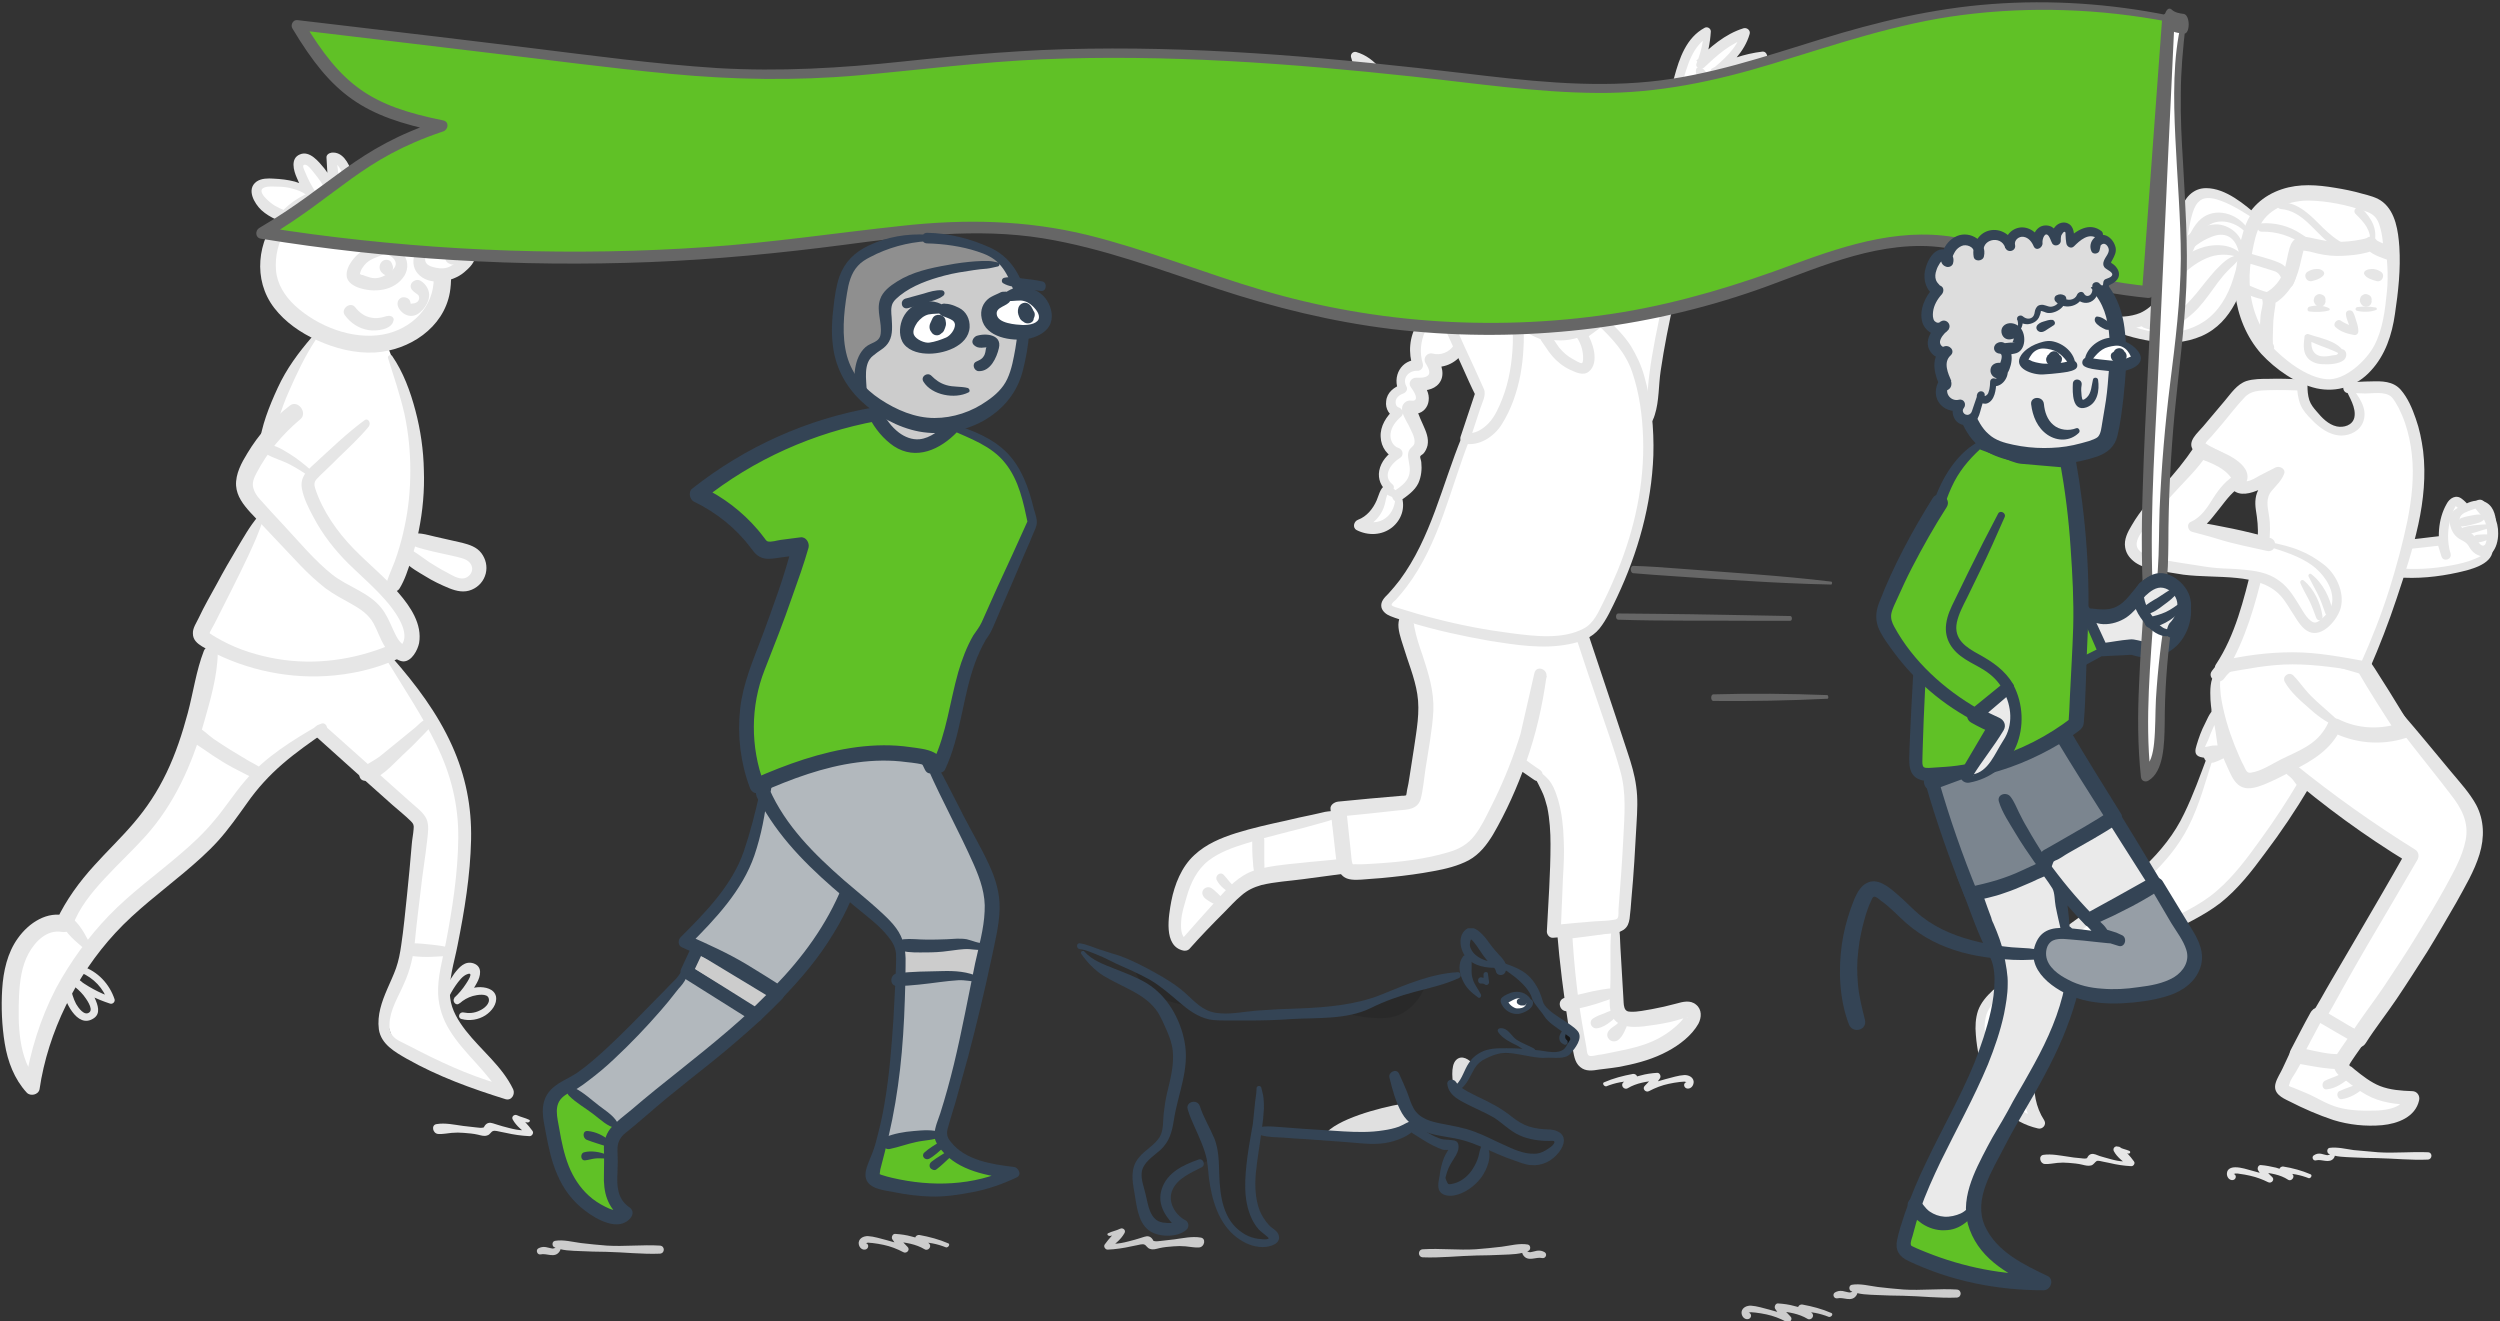 <svg xmlns="http://www.w3.org/2000/svg" xmlns:xlink="http://www.w3.org/1999/xlink" viewBox="0 0 683 361"
     style="enable-background:new 0 0 683 361" xml:space="preserve"><rect x="0" y="0" width="683" height="361" fill="#333333" stroke="none"/><style>.st0 {
    fill: #fff
}

.st1 {
    fill: #e6e6e6
}

.st2 {
    fill: #60c126
}

.st3 {
    fill: #666
}

.st4 {
    fill: #eaeaea
}

.st5 {
    fill: #344455
}

.st10 {
    fill: #ccc
}

.st12 {
    fill-opacity: .1
}

.st13 {
    fill: #fff;
    fill-opacity: .85
}

.st15 {
    fill: #b2b8bd
}</style>
    <g id="Layer_1"><path class="st0" d="M365.6 222.4c-6.7 1.8-15.4 3.7-22.2 5.5-6.4 1.7-13.1 3.7-17.2 8.5-2.4 2.9-3.5 6.4-4.4 9.9-.8 3-1.4 6.1-.6 9.1.3 1.2 1.1 2.6 2.5 2.8 4-4.5 8.1-8.9 12.3-13.2 1.4-1.4 2.7-2.8 4.5-3.8 2.6-1.5 5.7-1.9 8.7-2.3 5.6-.8 13.1-1.5 18.7-2.3l-2.3-14.2z"/>
        <path class="st1"
              d="M365.4 221.4c-1.1.2-2.3.2-3.4.4-1.1.3-2.3.5-3.5.8-2.4.5-4.8 1-7.2 1.6-4.6 1-9.1 2-13.6 3.4-4.1 1.3-8.2 3-11.4 6-3.5 3.2-5.4 8-6.3 12.6-.7 3.9-2.3 12.3 3.3 13.5.5.1 1.2 0 1.6-.4 3.1-3.5 6.3-6.8 9.6-10.1 1.5-1.5 3-3.2 4.7-4.6 1.6-1.4 3.3-2.2 5.4-2.8 3.7-.9 7.6-1.1 11.3-1.6 4-.5 8-1.1 12-1.6 1.4-.2 2.2-1.2 2-2.6l-2.1-14.4c-.2-1.1-1.6-1.7-2.6-1.5-1.2.3-1.6 1.5-1.5 2.6-.1-.6 0-.2 0 .2.1.7.2 1.4.3 2l.8 4.9c.4 2.4.8 4.8 1.1 7.2l1.4-2.5c-4.1.6-8.2.8-12.4 1.3-4.1.4-8.4.8-12.2 2-4.3 1.4-7.3 4.8-10.3 8.1-3.3 3.6-6.5 7.3-9.8 11l1.6-.4c-1.7-.4-1.6-3.5-1.5-4.8.1-2.3.9-4.5 1.5-6.7 1.1-3.8 2.8-7.4 6-9.9 3-2.3 6.7-3.6 10.3-4.7 3.8-1.2 7.7-2.2 11.6-3.2 2.4-.6 4.8-1.2 7.2-1.9 1.1-.3 2.2-.6 3.2-.9 1.2-.3 2.3-.9 3.4-1.3 1.1-.3.7-1.9-.5-1.7z"/>
        <path class="st0"
              d="M441.3 252.6c.1 6.5.3 15 .4 21.4 0 1.2.1 2.5 1 3.4 1.1 1.1 3.1 1.1 4.8.9 4-.4 8-1.2 11.8-2.3 1-.3 2.1-.5 2.8.1.8.7.3 1.9-.2 2.7-2.5 3.9-6.8 6.6-11.4 8.3-4.6 1.7-9.5 2.4-14.4 3.2-1.2.2-2.5.3-3.4-.4-.5-.5-.7-1.2-.9-1.9-2.2-10.4-3.7-22.9-4.4-33.4l13.9-2z"/>
        <path class="st1"
              d="M440.5 252.4c-.7 3.9-.5 8-.5 11.9 0 2.1 0 4.1-.1 6.2-.1 1.9-.3 3.8.1 5.7.8 4.5 5.5 4.6 9.1 4.2 2.3-.3 4.5-.6 6.8-1.1 1-.2 2-.5 3-.8.5-.1.9-.3 1.4-.4.2-.1.4-.1.6-.1.2 0 .2 0 0 .1l-.6-1c.3.9-2.2 3.1-2.8 3.6-1.4 1.2-2.9 2.2-4.6 3.1-4 2.1-8.5 2.9-12.9 3.8-1.1.2-2.2.5-3.4.6-.6.1-1.9.5-2.5.2-.6-.3-.6-1.8-.7-2.3l-.6-3.3c-.8-4.4-1.5-8.8-2-13.2-.6-5-1-10-1.3-15l-2 2c4.8-.6 9.7-1.2 14.5-1.9 1.2-.2 1.8-1.6 1.5-2.7-.3-1.2-1.5-1.7-2.7-1.5-.3 0 .7-.1.3-.1-.2 0-.3 0-.5.1-.7.1-1.3.2-2 .3-1.6.2-3.2.5-4.8.7-2.3.4-4.6.7-6.9 1.1-.8.1-1.6 1.2-1.5 2 .7 8.6 1.8 17.1 3.1 25.6.3 2 .7 4 1.1 6 .4 1.8.5 4 2.1 5.3 1.5 1.3 3.4 1 5.2.7 2.3-.3 4.6-.5 6.8-1 4.1-.8 8.2-2 11.9-4 3.2-1.7 6.6-4.3 8.4-7.5.9-1.7 1-3.9-.6-5.2-1.6-1.4-3.7-.8-5.5-.3-2.2.6-4.4 1.1-6.6 1.5-1.9.3-3.9.8-5.8.7-.8 0-1.4-.2-1.7-1.1-.3-.9-.2-1.9-.3-2.8-.1-2.3-.3-4.5-.4-6.8-.1-2.3-.3-4.5-.4-6.8s-.1-4.4-.6-6.6c-.1-.7-1.5-.8-1.6.1z"/>
        <path class="st0"
              d="M419.7 211.6c6.7 6.4 5.5 20.7 5.1 29.5l-.6 13.5c5.2-.4 10.4-.9 15.6-1.3 1.2-.1 2.5-.3 3.1-1.2.3-.5.4-1 .4-1.5.9-9.1 1.5-18.2 1.9-27.3.1-3 .2-6.1-.2-9.1-.4-2.8-1.3-5.4-2.2-8.1-3.6-10.7-7.2-21.5-10.7-32.2l-47.6-6.3-.6 2.7c.9 7 4.8 13.6 5.4 20.6.3 3.3-.2 6.7-.7 10-.8 5.5-1.7 11-2.6 16.5-.1.5-.2 1-.6 1.4-.4.3-.9.4-1.5.4-6.2.6-12.3 1.2-18.5 1.8.5 4.8 1.1 9.6 1.6 14.4.1.8.2 1.8 1 2.3.6.5 1.5.5 2.3.4 7.3-.2 14.6-1 21.7-2.5 3.4-.7 7-1.6 9.7-3.7 2.2-1.7 3.7-4.1 5-6.5 7.2-12.9 11.9-27 14-41.4l-5.7 24.1 4.7 3.5z"/>
        <path class="st1"
              d="M419 212c.9 1.3 1.5 2.7 2.2 4.1.7 1.4 1.1 2.9 1.5 4.4.7 3.4.9 6.8.9 10.2 0 7.9-.6 15.9-1 23.8 0 .9.8 1.8 1.7 1.7 3.5-.3 7-.6 10.6-.8 1.7-.1 3.3-.2 5-.4 1.3-.1 2.6-.3 3.7-1 1.1-.8 1.4-1.8 1.6-3 .2-1.8.4-3.6.5-5.4.3-3.4.6-6.9.8-10.3.2-3.4.4-6.9.6-10.3.2-3.4.4-6.8-.1-10.2-.4-3.1-1.3-6.1-2.3-9.1-1.1-3.3-2.2-6.7-3.3-10-2.5-7.4-4.9-14.8-7.4-22.2-.3-.9-.9-1.3-1.8-1.4-5.3-.7-10.7-1.4-16-2.1-8.6-1.1-17.1-2.3-25.7-3.4-2-.3-3.9-.5-5.9-.8-.8-.1-1.7.7-1.9 1.4l-.6 2.7c-.3 2 .6 4.5 1.2 6.4 1.3 4.4 3.2 8.8 3.9 13.3.8 4.9-.2 9.9-.9 14.8-.4 2.6-.8 5.1-1.2 7.7-.2 1.3-.4 2.6-.7 3.8-.1.4-.1 1.1-.3 1.5.1-.1.3-.2 0-.1s-.7.1-1.1.1c-5.8.5-11.6 1-17.4 1.6-1 .1-2.3.9-2.1 2.1.4 3.9.9 7.8 1.3 11.6.4 3.2.4 7.2 4.5 7.6 1.7.2 3.6-.1 5.3-.2 1.9-.1 3.8-.3 5.7-.5 3.8-.4 7.6-.9 11.3-1.6 3.3-.6 6.7-1.4 9.7-3 2.9-1.6 4.9-4.2 6.6-7 3.6-6.2 6.6-12.9 9-19.7 2.7-7.6 4.5-15.4 5.6-23.5.3-2.1-2.8-3.1-3.3-.9l-4.8 21c-.2 1-.5 2-.7 3.1-.2.7.1 1.4.7 1.8l4.8 3.3c1.6 1.1 3.2-1.5 1.6-2.7-1.6-1.1-3.2-2.2-4.8-3.4l.7 1.8 5.1-21c.3-1 .5-2 .8-3.1l-3.3-.9c-2 12.7-6.2 25.3-12 36.7-1.3 2.6-2.6 5.4-4.4 7.7-1.8 2.4-4.3 3.8-7.1 4.6-6.3 1.9-13.1 2.7-19.7 3.1-1.9.1-3.9.3-5.9.2-.7 0-.6.2-.8-.5-.2-.8-.2-1.6-.3-2.4-.4-4.1-.9-8.1-1.3-12.2l-2.1 2.1c5.4-.5 10.9-1.1 16.3-1.7 2.4-.2 5.2-.2 6.1-3 .7-2.5.9-5.4 1.3-8 .8-5.3 1.9-10.8 2.2-16.2.2-5.4-1.3-10.1-2.9-15-.9-2.6-1.8-5.2-2.3-7.9-.1-.3 0-.7-.2-1-.2-.5-.1.3-.1.2.1-.2.1-.6.2-.8.1-.6.2-1.2.4-1.8l-1.9 1.4c5.3.7 10.7 1.4 16 2.1 8.6 1.1 17.1 2.2 25.7 3.4 2 .3 3.9.5 5.9.8-.6-.5-1.2-.9-1.8-1.4 2 6.1 4 12.1 6.1 18.2 2 6 4.2 11.9 5.9 18 1.8 6.1 1.2 12.3.9 18.5-.3 6.2-.8 12.8-1.3 19.2-.1.7.1 1.9-.2 2.6-.2.5-.7.5-1.2.6-1.6.3-3.3.3-5 .4-3.7.3-7.4.6-11.1 1l1.7 1.7c.2-4.8.4-9.6.6-14.5.2-3.5.4-7 .2-10.6-.1-3.5-.5-7.2-1.5-10.7-.5-1.6-1-3.2-1.9-4.6-.8-1.3-2.1-2.4-3.3-3.3-1-.2-1.9.7-1.5 1.3z"/>
        <path class="st0"
              d="M455.4 43c.3-3.7.4-7.5 1-11.2.5-3.4 1.5-6.8 2.4-10.1 1.4-5 3.2-10.6 7.9-13-.1 3-.8 6-2 8.8 3.7-3.5 7.6-7.1 12.5-8.5-1.3 4.6-5.1 8-8.8 11.1 4.1-2.5 8.7-4 13.4-4.6-.1 1.2-1.1 2.1-2.1 2.8-2.8 2-5.7 3.7-8.8 5.2 3.4-.6 6.8-.9 10.2-1 .2 1.2-1.1 2.1-2.2 2.6-3 1.5-6.2 2.5-9.5 3-1.8 8.8-16.5 61.9-17.5 77.8 0 0-.7 10.8-2.9 8.5-6.4-6.6-9.5-15.8-11.1-24.8 0 0 16.8-38.3 17.5-46.6z"/>
        <path class="st1"
              d="M455.9 43.2c.6-3.3.8-6.7 1.3-10 .5-3.4 1.4-6.8 2.3-10.1 1.4-4.9 2.8-10.8 7.7-13.3l-1.7-1c-.2 2.9-.9 5.8-2 8.5-.5 1.2 1.2 1.9 2 1.2 3.5-3.3 7.2-6.7 11.9-8.1l-1.6-1.6c-1.3 4.5-5 7.6-8.5 10.5-1.2 1 .3 2.8 1.6 2.1 3.9-2.3 8.2-3.8 12.7-4.4l-1.3-1.7c-.3 1.8-3.1 3-4.5 3.9-1.9 1.2-3.8 2.2-5.8 3.2-1.5.7-.4 2.7 1 2.5 3.3-.5 6.5-.8 9.8-.9l-1.4-1.4c0 1.4-3.6 2.4-4.6 2.8-2 .7-4 1.2-6.1 1.5-.4.1-.9.5-1 1-1 5.1-2.4 10.1-3.7 15.1-2.1 8.2-4.2 16.4-6.2 24.6-2 8.2-4 16.5-5.6 24.9-.6 3.2-1.2 6.5-1.6 9.8-.3 2.1-.4 4.3-.6 6.4-.2 1.6-.5 3.2-1 4.6-.2.5-.2.1.2.1-.1 0 .8-.1.8.2 0-.1-.8-.8-.9-1-1.1-1.3-2.1-2.6-3.1-4.1-3.7-5.8-5.7-12.5-6.8-19.3l-.1 1.1c5.5-12.5 10.8-25 15.2-37.9 1-3 2.2-6.2 2.5-9.4.2-1.9-2.8-1.9-3 0 0 .1-.1.6 0 .2 0 .2-.1.4-.1.5l-.3 1.2c-.2 1-.5 2-.8 3-.8 2.6-1.6 5.1-2.6 7.6-2.2 6-4.5 11.9-6.9 17.7-1.8 4.5-3.7 8.9-5.6 13.4-.3.7-.7 1.4-.9 2.1-.3 1 0 2 .2 3 .2 1.2.5 2.4.8 3.6.6 2.4 1.3 4.8 2.2 7.1 1.8 4.4 4.1 8.6 7.3 12.2.9 1 2 2.1 3.4 1.3.9-.5 1.3-1.6 1.6-2.6 1.2-3.8 1-8 1.6-12 1.9-12.9 5.1-25.6 8.3-38.3 2.7-10.9 5.7-21.8 8.2-32.8.1-.6.3-1.2.4-1.8l-1 1c2.9-.5 5.6-1.3 8.3-2.4 2-.9 4.5-2 4.4-4.6 0-.7-.6-1.4-1.4-1.4-3.5.1-7.1.5-10.6 1.1l1 2.5c2.4-1.2 4.8-2.6 7.1-4.1 1.8-1.2 4.1-2.4 4.4-4.7.1-.7-.3-1.8-1.3-1.7-5 .6-9.7 2.2-14.1 4.8L469 21c3.8-3.3 7.6-6.8 9-11.7.3-.9-.6-1.8-1.6-1.6-5.2 1.6-9.2 5.2-13 8.9l2 1.2c1.2-2.9 1.8-6 2-9.2 0-.9-1-1.4-1.7-1-5 2.7-6.9 8.3-8.3 13.5-2 7.2-3.2 14.3-3 21.8.4.7 1.4.9 1.5.3z"/>
        <path class="st1"
              d="M463.4 18.9c-.3.8.2 1.8.5 2.5.3.9.6 1.9.6 2.9.1 1.9 3.1 1.9 3 0-.1-1.4-.4-2.6-1-3.8-.4-.9-1.3-2.2-2.4-2.1-.5.1-.6.2-.7.5z"/>
        <path class="st0"
              d="M382 135.5c.6 2.7-.6 5.7-2.8 7.4-2.3 1.6-5.5 1.8-7.9.4 2.9-1 5.2-3.5 6-6.4.4-1.5.8-3.5 2.3-3.6-1.6-1.1-2.1-3.3-1.5-5.1.6-1.8 2-3.2 3.6-4.3-2.2-.6-3.5-3-3.3-5.3.2-2.3 1.6-4.3 3.3-5.7-1.4-.4-2.2-2.2-1.8-3.6.4-1.4 1.7-2.5 3.2-2.9-.8-1.4-.8-3.2.1-4.5.8-1.3 2.5-2.1 4-2-1.8-5.2.2-11.4 4.6-14.7 1.5-1.1 3.5-1.9 5.3-1.6-.3-4.8 3-9.6 7.6-10.9 0 0 5 2.4 5 9.3 0 2.2-3.9.9-4.2.9 1 1.2.6 3.3-.8 3.9-.9.5-2 .3-3.1.1-1.2-.2-2.4-.4-3.5-.6 1.7 2.5 2.1 5.9.7 8.6-1.4 2.7-4.8 4.3-7.7 3.4.9 1.5 1.8 3.4 1 4.9-.9 1.7-3.2 1.8-5 1.7.8 1.1 1.6 2.2 1.7 3.5.1 1.3-.9 2.8-2.2 2.8-.6 0-1.4-.2-1.5.4 0 .2 0 .4.1.6.8 1.7 1.5 3.4 2.3 5.1.4 1 .9 2 1 3 .1 1.1-.2 2.2-1 2.9-.2.2-.5.3-.7.5-.5.6-.2 1.5 0 2.2.5 2.1.2 4.3-.8 6.2-.7 1.2-4 3.4-4 3.4z"/>
        <path class="st1"
              d="M381.2 135.5c.1 2.2-.8 4.7-2.6 6-1.9 1.5-4.5 1.5-6.6.4l-.4 2.8c2.4-.9 4.4-2.3 5.7-4.5.6-1 1-2.1 1.2-3.2.2-.9.4-2.4 1.4-2.6.8-.2 1.3-1.5.5-2.1-2.9-2.3-.3-5.8 2.1-7.2 1.1-.7.8-2.3-.4-2.7-1.6-.5-2.4-2.3-2.2-3.9.2-1.9 1.5-3.5 2.9-4.7.9-.8.3-2.2-.7-2.5-.7-.2-.9-1.1-.8-1.8.2-1 1.2-1.7 2.1-2 .8-.3 1.3-1.2.8-2-1.2-2.2.7-4.3 3-4.2 1 .1 1.8-1 1.5-2-.9-2.9-.6-5.9.6-8.7 1.2-2.8 4-6 7.3-5.5 1 .2 2.2-.4 2.2-1.6-.2-4.1 2.4-8.1 6.3-9.3l-1.3-.2c1.3.7 2.5 2.1 3.2 3.6.3.7.6 1.4.7 2.2.1.5.1 1.1.2 1.6.2 1.1-.1.1.3.1-1 0-1.8-.2-2.8-.3-1.2-.1-2.1 1.5-1.4 2.5.7 1 .2 1.7-.9 1.8-1.5 0-3.2-.5-4.7-.7-1.3-.2-2.7 1.1-1.8 2.4 1.4 2.1 2 4.9.6 7.1-1.2 1.9-3.6 2.9-5.8 2.3-1.5-.4-2.7 1.2-2 2.5.5.9 1.7 2.6.7 3.5-.8.7-2.3.6-3.3.6-1.2 0-2.2 1.4-1.4 2.5.4.6 2.3 3.1 1 3.7-.4.2-1.2-.1-1.7.1-.8.2-1.4.8-1.6 1.6-.4 1.6 1 3.7 1.7 5 .6 1.4 2 3.5 1.6 5.1-.2.7-.9 1-1.3 1.6-.4.6-.5 1.4-.4 2.1.2 1.8.8 3.2.2 5.1-.6 1.8-2.3 3-3.9 4.1-1.6 1.1-.1 3.9 1.6 2.7 1.8-1.3 3.9-2.7 4.9-4.8.8-1.8 1-3.8.8-5.7 0-.4-.4-1.3-.3-1.6.1-.3.6-.5.8-.7.6-.6 1-1.5 1.2-2.3.4-2-.4-3.8-1.2-5.6-.5-1.1-1-2.2-1.4-3.3-.1-.3-.2-.5-.3-.8-.2-.7-.6-.4-1.2 1 .3.1.9 0 1.2 0 1.8-.3 3-1.8 3.2-3.5.3-2-.8-3.8-1.9-5.3-.5.8-.9 1.7-1.4 2.5 2.1.1 4.6-.1 6.1-1.9 1.8-2.2.8-5.1-.5-7.3l-2 2.5c3.5.9 7.2-.7 9.2-3.8 2.1-3.3 1.7-7.5-.3-10.7l-1.8 2.4c2.5.4 6 1.7 8.3 0 1.8-1.3 2.3-4.1 1-5.9l-1.4 2.5c-.6-.1.1 0 .2.1.3.1.6.1.9.2.8.1 1.6.2 2.4.1 1.7-.3 2.5-1.6 2.5-3.3 0-3.4-1.4-6.8-3.9-9-.5-.5-1.2-1-1.8-1.3-1.6-.7-3.7.7-4.9 1.6-3.4 2.5-5.5 6.4-5.3 10.7.7-.5 1.4-1.1 2.2-1.6-4.5-.6-8.5 2.8-10.7 6.4-2.2 3.7-2.5 8-1.2 11.9l1.5-2c-4.7-.2-7.3 4.6-5.3 8.7l.8-2c-2.1.7-4.1 2.2-4.3 4.6-.3 2.1.9 4 2.9 4.7l-.7-2.5c-2.1 1.9-3.9 4.6-3.7 7.6.1 2.7 1.8 5.2 4.4 6l-.4-2.7c-2.1 1.4-3.9 3.3-4.4 5.9-.4 2.3.5 4.4 2.3 5.8l.3-2.2c-2.3.5-2.5 2.7-3.3 4.5-1 2.3-2.7 4.4-5.1 5.3-1.1.4-1.6 2.1-.4 2.8 3.1 1.6 6.9 1.5 9.7-.7 2.6-2.1 3.7-5.4 2.6-8.6-.4-1-1.7-.9-1.7 0z"/>
        <path class="st0"
              d="M434.7 49.5c-3.8-3.7-9.2-5.4-14.3-4.5-5.1.9-9.7 4.4-12.2 9.2-.9 1.6-1.5 3.4-2 5.2-1.2 4.1-1.8 8.5-1.4 12.8.4 4.3 2 8.5 4.8 11.6 2.4 2.7 5.6 4.5 8.9 5.8 3.8 1.4 10.2 12.6 14.1 11.4 1.5-.4.6-11.5 2-12.4 6.2-4 10.7-11.1 11.3-18.9.6-7.8-2.9-15.9-9.1-19.9"/>
        <path class="st1"
              d="M435.1 49c-3.4-3.3-7.3-5.5-12.2-5.7-4.5-.2-8.8 1.7-12.2 4.7-3.9 3.4-5.9 8.1-7.1 13-1.2 5.2-1.2 10.5.2 15.6 1.3 4.7 4 9 8 11.8 2 1.4 4.4 2.3 6.8 3.1 2.5.9 5.1 1.5 7.8 1.5 9.6-.1 17.3-9 20-17.6 3-9.4.1-21.9-8.9-27.1-2.1-1.2-3.8 1.8-1.9 3.2 6.1 4.4 9.1 12.1 8.1 19.5s-6.3 15.3-13.7 17.9c-4.2 1.5-9.1.2-13-1.7-3.9-1.9-7.1-4.3-9-8.3-1.9-4-2.2-8.6-1.5-12.9.6-4.3 1.8-9 4.2-12.7 2.4-3.7 5.9-5.9 9.9-6.8 4.5-1 10 .3 13.4 3.5.8.6 1.8-.4 1.1-1z"/>
        <path class="st0"
              d="M408.1 78.4c3.5-3.6 4.2-9.5 8.3-12.4 2.2-1.6 5.2-2 7.4-3.6 1.8-1.3 3-3.2 4.5-4.9 2.5-2.8 5.8-4.7 9.4-5.5 0 0-.9-5.4-5.6-6l-3.3-1s-14.6-15.2-28.1 6.3c-13.5 21.6 7.4 27.1 7.4 27.1z"/>
        <path class="st1"
              d="M408.4 78.9c2.6-1.7 3.8-4.6 5.2-7.2.7-1.3 1.6-2.6 2.7-3.7 1.3-1.3 3-1.8 4.7-2.5 1.7-.6 3.3-1.4 4.7-2.5 1.4-1.2 2.3-2.6 3.5-4 2.4-2.7 5.4-4.6 9-5.4.9-.2 1.3-1.2 1.1-2-.5-2.7-2.2-5.4-4.7-6.5-1.3-.6-2.9-.9-4.3-1.3-.2-.1-.5-.2-.8-.2-.5 0 .4.2.5.3 0-.1-.2-.2-.3-.3-3.2-3.3-8.3-5.4-12.8-5.4-9.5.1-16.5 9-20.1 16.8-3 6.4-3.5 13.6 1.3 19.2 1.7 1.9 3.8 3.4 6.1 4.5.8.4 1.7.7 2.6.9.2.1.5.1.7.2.3.1 1 .1.2 0h.1c2 .5 2.9-2.6.9-3.1-.2-.1.6.2-.1-.1-.1 0-.1 0-.2-.1-.4-.1.2.1 0 0-.5-.2-1.1-.5-1.6-.8-1.6-.8-3.3-1.8-4.4-2.8-1.7-1.5-3-3.1-3.6-5.2-.9-2.8-.6-5.7.2-8.5 1.4-4.6 4.1-9 7.3-12.5 2.4-2.6 5.5-4.8 9.1-5.4 2.4-.4 5 .1 7.2 1.1 1 .4 1.9 1 2.8 1.5.8.5 1 .7 1.6 1.2.3.2.5.5.8.7 1 .8 2.6 1 3.8 1.3 1.6.4 2.8.9 3.7 2.4.4.8.8 1.6.9 2.5l1.1-2c-3.6.8-6.9 2.6-9.5 5.3-1.3 1.3-2.3 2.9-3.6 4.2-1.4 1.5-3 2.2-4.9 2.9-3.3 1.3-5.8 3.2-7.5 6.4-1.5 2.9-2.7 5.9-4.2 8.8-.4 1 .2 1.7.8 1.3z"/>
        <path class="st0" d="M415.2 66.6c.6-2 1.7-3.9 2.8-5.7 3.4-5.5 7-10.7 10.8-15.9l3.3 1-12.4 18.3-4.5 2.3z"/>
        <path class="st1"
              d="M415.9 67.1c.8-1.8 1.9-3.3 3-5 1.2-1.8 2.4-3.7 3.6-5.5 2.4-3.6 4.9-7.2 7.6-10.7l-1.8.7c1.1.3 2.2.7 3.3 1l-1-2.4c-1.9 2.8-3.8 5.6-5.7 8.5l-4.1 6.2c-.7 1.1-1.8 2.3-2.3 3.6-.2.5.7-.4.3-.3-.5.1-1 .5-1.5.7-1 .5-1.9 1-2.8 1.5-1.6.8-.2 3.1 1.4 2.3-.3.2-.2.1 0 0 .3-.1.5-.2.7-.3l1.8-.9c.8-.4 1.8-.7 2.4-1.3.7-.8 1.3-1.8 1.9-2.7 2.8-4.1 5.7-8.1 8.5-12.2.8-1.1 1.5-2.3 2.3-3.4.6-.9 0-2.1-1-2.4-1.1-.3-2.2-.7-3.3-1-.7-.2-1.4.2-1.8.7-2.7 3.6-5.2 7.2-7.6 10.9-2.2 3.5-4.7 7-5.4 11.2-.2 1 1.1 1.7 1.5.8zM382.8 135.4c-.8-.9-1.9-2-3.1-2.3-1.2-.3-1.8 1.3-.8 2 .5.3 1 .5 1.5.7.5.2 1 .5 1.5.8.8.5 1.5-.6.9-1.2z"/>
        <path class="st0"
              d="M425.2 67.2c-.8-.1-1.5-.2-2.3-.3-1.2-.1-2.4 0-3.5.2-.2 0-.4.1-.6.2-.4.2-.5.6-.6 1-.4 1.9.7 3.9 2.2 5.1 1.5 1.2 3.4 1.9 5.3 2.4.6.2 1.1.3 1.7.3.6-.1 1.2-.5 1.7-.9 1.9-1.6 3.2-3.7 3.7-6.1.1-.3.1-.6 0-.9-.2-.7-1.2-.8-2-.8.1.1-3.8 0-5.6-.2z"/>
        <path class="st1"
              d="M425.3 66.7c-2-.4-4.7-1.2-6.8-.4-1.8.7-1.8 3.3-1.3 4.8.7 2.1 2.5 3.7 4.4 4.7 1.7.9 4.2 2.1 6.1 1.7 1.9-.4 3.4-2.4 4.4-4 .9-1.4 2.6-4.3 1.4-6-.8-1.1-2.1-.9-3.3-1-1.7-.2-3.4 0-5.2-.2-1.1-.1-1.2 1.7 0 1.8 1.1.1 2.2.3 3.2.4.8.1 1.6 0 2.4 0 .3 0 .8-.1.9.2.3.5-.5 1.8-.7 2.2-.7 1.4-1.6 2.6-2.9 3.5-1.1.8-2.6.1-3.8-.3-1.4-.5-2.8-1.1-3.8-2.2-.5-.6-.9-1.3-1.1-2-.1-.3-.2-.8-.1-1.1.1-.6.4-.6.8-.8 1.4-.6 3.5-.3 5-.2.9 0 1-1 .4-1.1z"/>
        <path class="st1"
              d="M427.1 69.1c-.6-.1-.8-.1-.6.1.1.1.1.1.2.1l-.4-.3c-.1-.1-.1-.2-.1-.4 0-.1 0-.1.1-.2v.1c0 .1 0 .1 0 0 .1-.1.1-.1 0 0l-.1.1.1-.1c-.5.2 1.2 1.2 1.2.7v.2c0 .1 0 .1 0 0l-.1.1c.1-.1.1-.1 0 0-.1 0-.1.1 0 0h-.5c-.5-.2-.5-.9-.2-1.2l.1-.1c.3-.2.6-.1.8.1.2 0 .4.2.4.4v-.1V68.9c0-.2-.2.2 0 .1l-.4.4c-.3.2-.9 0-1.1-.2-.1-.1 0 0 0 0l-.1-.5v.1c0 .1 0 .1 0 0s.1-.3.3-.3c.1-.2.3-.3.5-.3h.3c.1 0 .1.1.1 0-.1 0 0 0 .1.1s.2.3.2.5c0 .1-.1.2 0 0 0-.1.1-.1.1-.2.1-.3 0 .1-.2.2l-.8.3h.1c-.2-.1-.4-.1-.6-.2l-.1-.1-.3-.5c0 .1.1.2.1.2.1.2 0-.1 0 0v.2c0-.1.1-.4 0-.2-.4.8 0 1.8.9 1.9.4.1.8-.1 1.1-.4.4-.4.4-.8.3-1.3-.1-.9-.8-2.3-1.9-2-1.2.3-1.4 2.2-.4 3 .4.3.9.4 1.4.3.6-.2 1-.8.9-1.4v-.3c0-.2 0 .2 0 0 0-.3-.1-.5-.2-.7-.4-.6-1.2-.8-1.8-.4-1.1.7-.8 2.6.4 2.9s2.4-1.1 1.8-2.2c-.6-1-1.9-1.1-2.7-.3-.8.8-.7 2.3.5 2.6 1.2.3 2.4-1.3 1.7-2.4-.3-.5-1.2-.9-1.7-.3-.3.3-.4 1 0 1.3 0 .5.3.5.6.3zM426.3 64.8c1.7.5 3.7-.4 5-1.5.9-.8-.1-2.4-1.2-2-1.3.5-2.9.8-4.1 1.5-.8.5-.6 1.7.3 2z"/>
        <path class="st0"
              d="M442.8 67.2c.8-.1 1.5-.2 2.3-.3 1.2-.1 2.4 0 3.5.2.2 0 .4.1.6.2.4.2.5.6.6 1 .4 1.9-.7 3.9-2.2 5.1-1.5 1.2-3.4 1.9-5.3 2.4-.6.2-1.1.3-1.7.3-.6-.1-1.2-.5-1.7-.9-1.9-1.6-3.2-3.7-3.7-6.1-.1-.3-.1-.6 0-.9.2-.7 1.2-.8 2-.8-.2.1 3.7 0 5.6-.2z"/>
        <path class="st1"
              d="M442.8 67.8c1.6 0 3.2-.1 4.8.2.6.1.9.1 1 .8.1.3 0 .6 0 .9-.1.8-.5 1.5-1 2.1-1 1.2-2.4 1.8-3.7 2.3-1.2.4-2.8 1.2-4 .4-1.2-.8-2.1-2-2.7-3.3-.2-.5-1.1-1.7-.9-2.3.1-.5.5-.4 1-.4.8 0 1.5.1 2.3 0 1.1-.1 2.3-.3 3.4-.4 1.1-.1 1.2-2 0-1.8-1.7.2-3.4 0-5.2.2-1.2.1-2.5-.1-3.3 1-1.2 1.7.5 4.6 1.4 6 1.1 1.6 2.4 3.5 4.4 4 2 .5 4.4-.8 6.1-1.7 2-1 3.7-2.5 4.4-4.7.5-1.6.6-4.1-1.3-4.8-2-.8-4.7 0-6.8.4-.7.1-.5 1.1.1 1.1z"/>
        <path class="st1"
              d="M444.8 69.1c.3-.3.3-.8.1-1.1-.4-.6-1.2-.6-1.7-.1-.8.8-.3 2 .5 2.5.6.4 1.4.2 1.8-.4.3-.5.3-1.1 0-1.6-.4-.9-1.6-1.3-2.5-.7-.5.4-.8 1-.7 1.6.1.6.6 1 1.1 1.2 1.3.4 2.4-1.2 1.8-2.4-.3-.6-.9-.9-1.6-.7-.2.1-.4.2-.6.4-.3.3-.3.6-.4.9 0 .2.1-.2 0 0 0 .1-.1.4 0 .3 0 .3 0 .6.2.8.3.5.9.8 1.5.6 1.3-.3 1.6-2.1.7-3-.3-.3-.8-.4-1.2-.3-.4.1-.6.4-.8.8-.2.4-.4.8-.4 1.2-.1.5 0 .9.3 1.3.3.3.7.4 1.1.4.9-.1 1.4-1.1.9-1.9-.1-.2.1.3 0 .2v-.2c0-.1-.1.2 0 0 0-.1 0-.2.1-.2l-.2.4-.1.1-.6.1h.1c-.3-.1-.5-.2-.8-.3 0 0-.2-.5-.2-.3 0 .1 0 .1.1.2v.1c0-.2 0-.3.2-.5 0 0 .2-.1.1-.1.2-.1.4-.1.6-.1l.6.5v.1-.1l-.1.5c0-.1.1-.1 0 0-.1.2-.2.2-.5.2-.2.1-.4.1-.6 0l-.4-.4c.1.2-.1-.3 0-.1v-.2c0 .1 0 .1 0 0s0-.1 0 0l.1-.2c.3-.4.6-.5 1-.4.1 0 .2.1.3.2.3.3.3.9-.1 1.2-.1.1-.3.1-.5.1l-.1-.1c.1.1.1 0 0 0-.2-.1.1.2-.1-.1.1.1 0-.1 0-.2s0-.1 0 0l1.2-.7c-.1-.1-.1-.1 0 0s.1 0 0 0v-.1l.1.1c0-.1 0-.1 0 0 .1.3-.1.6-.4.7l.2-.1c.2-.1 0-.2-.6-.1-.1.2.2.2.5 0zM441.9 62.8c-1.2-.7-2.8-1-4.1-1.5-1.1-.4-2.1 1.2-1.2 2 1.3 1.1 3.2 2 5 1.5.9-.3 1.1-1.5.3-2zM435.4 67.5c-.6-.4-1.2-.4-1.9-.5-.6-.1-1.1.1-1.5.6-.3.5-.2 1.2.2 1.6.7.6 1.6.9 2.5 1.1v-2.5c-.4.1-.8.2-1.3.2-1 .1-1.5 1-1.1 1.9.2.4.6.7 1.1.8.1 0 .2 0 .3.1h.2c.1 0 .1 0 0 0s-.1-.1-.2-.1l.5-1.9c-.4.1-.9 0-1.4 0-.6 0-1.1.5-1.1 1.1 0 .6.5 1.1 1.1 1.1h1.7c.9 0 1.5-1 1-1.7-.2-.4-.6-.7-1-.8-.1 0-.2-.1-.3-.1h-.2c.3.1.4.3.5.6l-1.2 1.6c.7 0 1.3-.1 1.9-.2.5-.1 1-.7.9-1.2 0-.6-.4-1.1-.9-1.2-.7-.2-1-.4-1.6-.7l-.3 2.4c.6-.1 1.3-.1 1.9-.5.7-.6.8-1.3.2-1.7zM435.6 73.6v2.2c0 .4.2 1.5.1 1.7-.3.4-1.4.3-1.9.3-.8-.1-1.4-.4-1.9-1-.9-1.1-2.7.3-1.9 1.5 1.5 2.2 4.4 2.9 6.7 1.6 2.8-1.5 1.1-4.7-.1-6.7-.2-.3-1-.1-1 .4zM423.8 80.6c-.6 1.6.4 3.4 1.5 4.5s3.4 2.6 5 2.5c1.2-.1 1.9-1.5 1-2.4-1-1-2.6-1.3-3.7-2.1s-1.7-1.9-2.6-2.8c-.5-.4-1-.2-1.2.3zM418.7 67c-1.7-1.7-4.5-2-6.7-2.5-1.2-.3-2.5-.6-3.7-.9-1.2-.3-2.4-.8-3.7-.4-1.3.4-1.8 2.1-.8 3 1 .9 2.1 1 3.4 1.3 1.3.3 2.5.5 3.8.8 2.2.4 5.1 1.4 7.3.6.7-.3 1.1-1.3.4-1.9z"/>
        <path class="st0"
              d="M414.9 88.5c.3 9.2-.9 18.8-5.7 26.6-1.7 2.7-4.5 5.4-7.7 4.7l-1-.2c-3.1 7.6-5.4 15.6-8.4 23.2s-6.8 15.2-12.6 21c-.4.4-.8.8-.9 1.4-.1 1.1 1.1 1.8 2.2 2.1 10.6 3.5 21.5 5.9 32.5 7.3 6 .8 12.2 1.2 17.9-.7 1.1-.4 2.2-.8 3.2-1.6 1.5-1.1 2.4-2.8 3.3-4.4 11-20.1 16.3-44.6 9.5-66.4-.7-2.2-3.1-6.6-4.4-8.1-1.8-2-3.6-3.9-5.6-5.8l-5.3 3.9c1.3 2 2 4.4 1.9 6.8-.1 1.1-.5 2.4-1.6 2.4-.3 0-.7-.1-1-.2-1.2-.4-2.4-.9-3.4-1.6-2.6-1.7-4.4-4.5-6-7.2l-6.9-3.2z"/>
        <path class="st1"
              d="M414.4 88.5c-.6 6.4-.7 12.9-2.8 19-1 2.9-2.3 5.9-4.3 8.3-.9 1.1-2.1 2.2-3.5 2.7-1 .3-1.9.1-3 0-.7-.1-1.2.2-1.4.8-5.4 13.1-8.4 27.6-17 39.2-1 1.3-2 2.5-3.1 3.7-1 1-2.2 2.1-1.9 3.7.3 1.2 1.4 2 2.4 2.4 1.7.7 3.5 1.2 5.3 1.7 7.2 2.2 14.6 3.8 22 5.1 7 1.1 14.5 2.3 21.5.9 3.2-.6 6.3-1.7 8.4-4.3 2-2.5 3.4-5.7 4.8-8.6 5.7-12.1 9.4-25.2 9.9-38.7.2-7.3-.5-14.7-2.5-21.7-.8-2.9-2.1-5.6-3.6-8.1-1.9-3-4.6-5.6-7.2-8.1-.4-.4-1.3-.6-1.8-.2-1.8 1.3-3.5 2.6-5.3 3.9-.6.5-1 1.3-.5 2 1 1.5 1.6 3.2 1.7 5.1 0 .3.1 1.7-.3 1.9-.4.2-2.1-.9-2.5-1.1-1.5-.8-2.6-1.8-3.7-3.1-1-1.3-1.8-2.8-2.8-4.2-.8-1-2.5-1.5-3.6-2-1.3-.6-2.6-1.2-3.8-1.8-1.7-.8-3.3 1.8-1.5 2.6 1.8.8 3.4 1.6 5 2.4.6.3 1.4.5 1.9.9-.7-.5.2.6.3.8.3.4.6.9.9 1.3.5.8 1.1 1.6 1.7 2.3 1.3 1.5 2.9 2.8 4.8 3.7 1.6.7 3.6 1.8 5.2.5 3-2.5 1-8.2-.7-10.8l-.5 2c1.8-1.3 3.5-2.6 5.3-3.9l-1.8-.2c4 3.8 7.7 7.7 9.5 13 2 5.8 2.8 12 3 18.1.4 12.4-2.3 24.8-7 36.3-1.2 2.9-2.5 5.8-3.9 8.6-1.3 2.6-2.6 5.7-5.3 7.1-5.8 3.1-13.5 2.1-19.8 1.3-7-.9-13.9-2.2-20.8-4-3.3-.8-6.6-1.8-9.8-2.8-.3-.1-2-.5-2.1-.9-.1-.5.9-1.2 1.2-1.5 1-1.1 2-2.3 2.9-3.5 9-11.9 11.9-26.9 17.3-40.5l-1.4.8c1.1.2 2.1.4 3.2.2 1.6-.2 2.9-1.1 4.1-2.1 2.6-2.3 4.1-5.6 5.4-8.8 2.7-6.7 3.6-14.6 2.5-21.7-.1-.4-1-.2-1 .3z"/>
        <path class="st0"
              d="M388.3 46.5c-1.1-3.6-2-7.3-3.3-10.8-1.2-3.2-2.8-6.3-4.4-9.4-2.4-4.6-5.3-9.7-10.3-11.1.8 2.9 2 5.7 3.7 8.3-4.3-2.7-8.9-5.4-13.9-5.8 2.2 4.3 6.6 6.8 10.9 9.1-4.5-1.6-9.3-2.2-14-1.8.3 1.2 1.5 1.8 2.6 2.3 3.1 1.3 6.4 2.4 9.7 3.3-3.4.2-6.8.5-10.2 1.1.1 1.2 1.5 1.8 2.6 2.1 3.2.8 6.6 1.2 9.9 1 3.5 8.3 33 72.6 33 72.6l-4.1 12.3c3.1.7 7-1.9 8.7-4.6 4.9-7.8 6.1-17.4 5.7-26.6 0 0-24.2-34-26.6-42z"/>
        <path class="st1"
              d="M388.8 46.4c-.7-3.7-1.5-7.3-2.9-10.9-1.2-3.3-2.8-6.5-4.4-9.7-2.4-4.8-5.5-10-11-11.6-.9-.2-1.6.6-1.4 1.4.8 3 2.1 5.9 3.8 8.5l1.6-1.6c-4.5-2.8-9.1-5.5-14.5-6-1-.1-1.5 1.1-1.1 1.9 2.4 4.5 6.9 7.2 11.3 9.6l1-2.4c-4.6-1.6-9.5-2.2-14.4-1.8-.8.1-1.6.8-1.3 1.7.9 2.3 3.1 3.1 5.2 3.9 2.6 1 5.3 1.9 8 2.6l.4-2.7c-3.5.2-7.1.6-10.6 1.2-.8.1-1.1 1-1 1.7.4 2.4 3.1 3 5.1 3.5 2.9.6 5.8.8 8.8.7l-1.2-.7c4 9.5 8.4 18.8 12.7 28.1 5.5 12.1 11.1 24.3 16.6 36.4 1.2 2.7 2.4 5.4 3.7 8l-.1-1.1c-1.4 4.1-2.7 8.2-4.1 12.3-.2.7.3 1.7 1 1.8 4.1.8 8.2-1.9 10.3-5.3 2.6-4.1 4.2-8.9 5.1-13.6.4-2.3.7-4.7.8-7 .1-1.2.1-2.4.1-3.6 0-1.1.2-2.6-.2-3.7-.3-.7-.9-1.3-1.3-1.9-6.2-8.8-12.3-17.8-18.1-26.9-1.6-2.6-3.2-5.1-4.6-7.8-1-1.8-2-3.5-2.5-5.2-.6-1.8-3.5-1.1-2.9.8 1.1 3.8 3.5 7.4 5.6 10.7 3 5 6.3 9.9 9.5 14.8 2.8 4.2 5.7 8.4 8.7 12.6.8 1.2 1.6 2.4 2.5 3.5.1.2.4.4.5.7-.3-.7-.2.5-.2.7v3.8c-.2 5.2-1 10.4-2.9 15.2-.9 2.3-2 4.8-3.7 6.6-1.5 1.6-3.8 3.1-6.1 2.7l1 1.8c.9-2.8 1.9-5.7 2.8-8.5.5-1.6 1.7-3.6 1-5.3-1.7-3.9-3.5-7.7-5.3-11.6-6.6-14.8-13.4-29.7-20.2-44.7-2.4-5.3-4.9-10.5-7.1-15.9-.2-.4-.8-.7-1.2-.7-2.2.1-4.3 0-6.5-.3-1.1-.2-4.5-.4-4.8-1.8l-1 1.7c3.3-.6 6.5-.9 9.8-1.1 1.5-.1 1.9-2.3.4-2.7-2.1-.5-4.1-1.1-6.1-1.9-1-.4-2-.7-2.9-1.1-.8-.3-2-.7-2.3-1.6-.4.6-.9 1.1-1.3 1.7 4.7-.4 9.3.2 13.7 1.7 1.4.5 2.3-1.7 1-2.4-4-2.2-8.2-4.5-10.4-8.6l-1.1 1.9c4.9.4 9.2 3 13.3 5.5 1 .6 2.3-.6 1.6-1.6-1.7-2.5-2.9-5.1-3.7-8l-1.4 1.4c5.3 1.5 7.9 7 10.2 11.4 1.5 2.9 3 5.9 4.2 9 1.2 3.3 2.1 6.6 3.5 9.9.3.8 1.2.6 1-.1z"/>
        <path class="st1"
              d="M374.9 24.2c-1 .2-1.6 1.5-1.9 2.4-.4 1.2-.4 2.5-.3 3.8.2 2.1 3.2 1.7 2.9-.4-.1-1-.1-2.1 0-3.1.1-.8.4-1.7-.1-2.5-.1-.2-.4-.3-.6-.2zM441.6 269.5c-.4.6-1.7.5-2.3.6-1.4.2-2.7.4-4.1.7-2.6.6-5.2 1.2-7.7 1.8-2.4.6-1.4 4.2 1 3.6 3.3-.8 6.6-1.5 9.8-2.7 1.5-.5 5.5-1.5 4.5-3.9-.2-.4-.9-.5-1.2-.1zM441.2 276.2c-1-.3-1.9.2-2.8.6-1.1.4-2.2.8-3.1 1.4-1.5.9-.5 3.1 1.2 2.7 1.2-.2 2.4-.9 3.4-1.7.8-.6 1.8-1.4 1.8-2.5-.1-.2-.3-.5-.5-.5zM443.3 278.2c-.6.6-1.1 1.2-1.7 1.7-.6.5-1.5.9-2 1.6-.6.7-.7 1.6-.1 2.3.5.7 1.5.9 2.3.5.9-.5 1.6-1.6 2-2.5.4-.8.8-1.7 1-2.7 0-.9-.9-1.6-1.5-.9zM344.9 239.9c.8-1.4.5-3.3.5-4.8v-5.5c.1-2.1-3.3-2.1-3.3 0 0 1.9 0 3.9.2 5.8.1 1.6.2 3.5 1.2 4.7.4.4 1.1.3 1.4-.2zM337.8 243c-.6-.7-1.2-1.3-1.8-2-.6-.7-1.1-1.4-1.7-2-1-1-2.4.3-1.9 1.4.8 1.7 2.7 3.1 4.4 3.9.8.4 1.6-.5 1-1.3zM334.1 245.8c-.3-.7-.9-1.2-1.4-1.7-.6-.5-1.1-1.1-1.8-1.5-.7-.4-1.6-.2-2.1.4-.5.7-.4 1.4.1 2.1.5.6 1.3 1 1.9 1.4.7.4 1.6.8 2.4.6.7-.1 1.1-.8.9-1.3zM438.2 295.7c2.5-1.1 5.2-1.8 7.9-2.3.9-.1 1.6.8.9 1.6-.7.7-1.4 1.3-2.1 1.9l-1-1.7c1.5-.4 2.9-1.1 4.4-1.4 1.4-.4 2.9-.6 4.4-.7.7-.1 1.2.9.8 1.5-.8 1.2-1.7 2.4-2.8 3.3-.3-.5-.6-1.1-.9-1.6 1.8-.5 3.5-1 5.3-1.5 1.6-.4 3.4-1 5.1-1.1 1.1 0 2.3.5 2.5 1.7.1 1-.6 2.1-1.7 2-1-.1-1.3-1.5-.2-1.8-.3.1-.2-.1-.7-.1-.3 0-.8.1-1.2.1-1 .1-2 .3-3 .5-1.9.4-3.7 1.1-5.4 2-.9.5-2-.7-1.1-1.5.9-.9 1.8-1.8 2.5-2.9l.8 1.5c-2.7.2-5.7.7-8 2.1-1 .6-2.1-.8-1.2-1.6.8-.7 1.6-1.4 2.5-2l.5 1.7c-2.7-.1-5.2.4-7.7 1.4-.7 0-1.1-.9-.6-1.1z"/>
        <path class="st0"
              d="m76 82.1 9 8 2 1-4.5 5-16 34 5 10-7 13-10.5 19 4.5 3.5-6 24.5-13.5 24-21 27-8.5 2-7.5 14 2 21 5 7.5 3-14 8.5-16 14-16.5 21-19L70 211.6l17.5-12 28 24-3 34-7.5 19.5 2.5 7.5 16.5 10 15 2.5-12.5-14-5-10 2.5-18 2-10.5.5-20.5-2.5-15-7-14-10.5-15 1-2.5 5-.5-.5-7.5-5.5-9 4-9 16.5 8.5 3.5-5-1.5-4.5-10.5-2.5-6-2.5 2.5-15-3.5-21.5-6-15.5 6.5-3 8.5-9.5c-.5-5-1.4-15.3-1-16.5.4-1.2-5.2-7.8-8-11l-7-2-8.5-.5-2-6.5-2.5-1.5-1 7.5-6-7.5h-3l2.5 7.5-8.5-1.5-5 1v2.5l6 5.5-.5 2.5-3.5 11L76 82.1z"/>
        <path class="st1"
              d="M102.3 51.2c-9-2-19.8 0-26 7.4-6 7.2-7.3 17.8-1.4 25.5 3 3.9 7.2 6.8 11.6 8.8 5 2.3 10.5 3.7 16 3.4 9.3-.6 18.7-6.7 20.4-16.4 1-5.9-.4-12.4-2.6-18-1.8-4.5-4.7-9.3-9.9-10.1-2.8-.4-4.1 3.6-1.2 4.4 3.3.9 5.2 3.9 6.4 6.8 1.6 4 2.9 8.6 2.9 12.9.1 8.1-6.2 14.1-13.9 15.5-8.4 1.5-17.9-2.3-24-7.9-2.8-2.6-4.9-5.9-5.2-9.7S76 66.2 78 63c5-8.3 15-11.2 24.2-10.4.7.1.9-1.2.1-1.4zM99.6 114.8c-4.9 3.6-9.3 7.9-13.8 12-2.1 1.9-3.9 3.7-3.3 6.8.5 2.6 1.8 5.2 3.1 7.6 2.5 4.8 5.8 9 9.6 12.8 3.7 3.6 7.7 7 11 11 2.2 2.7 6.7 9 2.7 12l2-.5c-1.9-.7-2.8-3-3.6-4.7-.9-2-1.8-4.1-3.2-5.8-3.4-4.2-9.1-5.7-13.3-9-4.9-3.9-9-8.9-13.3-13.5-2.2-2.4-4.4-4.7-6.5-7.1-.8-.9-1.5-1.9-1.8-3.1-.4-1.4.2-2.8.9-4.1 3-5.7 7-10.5 12-14.7 2-1.7-.7-5.4-2.9-3.7-4.7 3.6-8.6 8-11.6 13-1.6 2.6-3.3 5.7-3.1 8.9.2 2.9 2 5.2 3.9 7.3 4.6 4.8 9.1 9.7 13.7 14.5 2.1 2.2 4.4 4.3 6.8 6.2 2.3 1.7 4.8 3 7.3 4.4 2.3 1.3 4.4 2.7 5.8 5.1 1.1 2 1.8 4.2 3 6.2 1 1.7 3.1 4.2 5.2 4.3 2.3 0 3.9-3.1 4.3-5 .9-5.2-2.4-10-5.6-13.7-3.7-4.3-8.2-7.9-12.2-12-4.5-4.6-8.6-10.4-10.6-16.6-.3-1-.3-1.7.4-2.5.6-.7 1.3-1.3 1.9-1.9 1.4-1.3 2.7-2.6 4.1-4 2.8-2.7 5.7-5.4 8.2-8.4.8-1-.1-2.5-1.1-1.8z"/>
        <path class="st1"
              d="M106 97.8c1.6 5.1 3.3 10.1 4.5 15.3 1.1 5.2 1.6 10.3 1.6 15.5 0 5.2-.5 10.4-1.6 15.4-.5 2.5-1.2 5-2 7.5-.8 2.6-2.1 5.1-2.9 7.7-.7 2.2 2.5 3.4 3.6 1.5 1.4-2.3 2.3-5.1 3.1-7.7.8-2.6 1.6-5.3 2.1-8 1.1-5.4 1.6-11 1.4-16.5-.1-5.5-.9-11-2.3-16.3-1.4-5.3-3.3-10.5-6.4-15-.3-.4-1.3-.1-1.1.6z"/>
        <path class="st1"
              d="M111.3 147.7c.8 1.4 2.9 1.9 4.3 2.3 1.8.5 3.7.9 5.5 1.3 1.7.4 3.4.7 5.1 1.2 1.4.4 2.6 1.2 2.8 2.7.1 1.3-.9 2.5-2.2 2.8-1.6.3-3.4-.9-4.7-1.6-1.6-.8-3.2-1.8-4.8-2.8-1.5-1-3-2.2-4.5-3.1-1.9-1-3.7 1.4-2.3 2.9 1.6 1.7 3.8 2.9 5.8 4.1 1.9 1.2 4.2 2.3 6.4 3.2 2 .8 4.1 1.3 6.2.4 1.9-.8 3.3-2.4 3.8-4.4.5-2 0-4-1.2-5.6-1.3-1.7-3.3-2.3-5.2-2.8-2.5-.6-5-1.1-7.5-1.7-1.9-.4-5.3-1.6-7-.3-.6.5-.7.9-.5 1.4zM85.2 92.1c-3.7 4.3-6.9 8.6-9.3 13.8-2.4 5.2-4.5 10.5-5.1 15.9-.2 1.9 2.7 2.1 3.2.4.8-2.5 1.3-5.1 2.1-7.7.8-2.5 1.7-5.1 2.8-7.5 2.1-4.8 4.4-9.7 7.3-14.1.4-.6-.5-1.4-1-.8z"/>
        <path class="st1"
              d="M86.2 129.6c-1.8-1.7-3.7-3.3-5.7-4.7-2-1.3-4.3-2.9-6.7-3.4-1.5-.3-2.5 1.7-1.1 2.5 2 1.2 4.4 1.8 6.5 2.9 2.1 1.1 4.1 2.4 6 3.8.8.5 1.6-.6 1-1.1zM70.5 141.1c-2.3 2.7-4 5.8-5.8 8.8-1.8 3-3.7 6.3-5.4 9.5-1.7 3.1-3.5 6.2-5 9.4-.6 1.3-1.7 2.8-1.6 4.3 0 1.7 1.2 2.7 2.5 3.5 10.1 5.9 22.2 8.8 33.9 8.1 6.7-.4 13.4-1.9 19.6-4.7 1.1-.5 1.3-2 .8-3-.6-1.1-1.9-1.2-2.9-.8-9.8 4.1-20.6 5.6-31 3.8-5.2-.9-10.4-2.5-15-5-1.1-.6-2.2-1.2-3.2-1.9-.3-.2-.4-.6-.4-.1 0 .6.4-.3.4-.4.4-.8.9-1.6 1.3-2.4 1.5-2.9 2.9-5.8 4.4-8.7 1.6-3.2 3.2-6.4 4.7-9.6 1.5-3.3 3.1-6.6 4.1-10.2-.1-.6-1-1.2-1.4-.6z"/>
        <path class="st1"
              d="M106 180.9c4.5 7.4 9.4 14.7 13.2 22.5 4 8.1 6.1 16.6 6 25.6-.1 9.6-1.6 19.2-3.4 28.6-.9 4.6-2.3 9.3-2.1 14.1.2 3.5 1.3 6.8 3.1 9.7 4 6.6 10.5 11.3 14.2 18.2l2.1-2.7c-8.4-2.1-16.4-5.6-24.1-9.5-1.8-.9-3.6-1.9-5.5-2.8-2.1-1-3.2-2.3-3.1-4.7.1-4 2.4-7.5 3.9-11 1.8-3.9 2.7-7.9 3.1-12.2.4-4.3 1-8.8 1.5-13.2.5-4.7 1.3-9.3 1.8-13.9.2-1.9.6-4.1-.2-5.9-.9-1.9-3-3.3-4.5-4.7-7.7-6.9-15.4-13.7-23.1-20.6-1.8-1.6-4.5 1-2.7 2.7 7 6.3 14 12.6 21 18.8 1.7 1.5 3.5 2.9 5.1 4.5.7.7.8 1.1.7 2.1-.1 1.4-.4 2.8-.5 4.1-.4 4.6-.8 9.3-1.3 13.9s-.9 9.2-1.6 13.8c-.3 2.1-.7 4.2-1.4 6.2s-1.6 3.8-2.4 5.7c-1.5 3.5-2.8 7.1-2.3 11 .6 4.1 4.4 6.2 7.7 8.1 8.5 4.8 17.6 8.1 26.9 11 1.7.5 2.7-1.4 2.1-2.7-3-6.3-8.8-10.7-13-16.1-2-2.6-3.8-5.5-4.2-8.8-.6-4.8 1.1-9.7 2-14.4 1.9-9.5 3.5-19.2 3.7-28.9.2-9-1.5-17.5-5.2-25.7-4-8.9-9.9-16.7-16.3-24-.5-.4-1.7.5-1.2 1.2z"/>
        <path class="st1"
              d="M86.6 201.3c.7-.5 1.4-1 2.2-1.4 1.3-.8.1-2.9-1.2-2.1-7.6 4.4-15.1 8.9-20.8 15.7-2.9 3.4-5.3 7.2-8.2 10.6-2.8 3.4-6 6.4-9.3 9.2-6.5 5.6-13.5 10.6-19.5 16.8-5.7 5.9-10.6 12.7-14.5 19.9-4.3 8.3-7 17.1-8.5 26.3 1.2-.3 2.3-.6 3.5-.9-5.4-6.1-5.4-15.7-5.1-23.4.2-3.9.7-8 2.6-11.5 1.8-3.3 5-6.6 9.1-5.9 1.3.2 2.4-.3 2.9-1.6 1.8-5 5.2-9.1 8.8-13 3.6-3.9 7.6-7.6 11.2-11.6 7.8-8.7 12.6-19.4 15.8-30.6 1.8-6.3 3.8-13 3.9-19.5.1-2.3-3-2.4-3.8-.5-2.1 5.4-2.9 11.4-4.4 17-1.5 5.6-3.3 11.1-5.8 16.3-2.5 5.2-5.4 9.6-9 13.8-3.4 4-7.3 7.7-10.8 11.6-4 4.4-7.6 9.3-10.2 14.8l2.6-1.1c-5.2-1.4-10.2 1.9-13.2 6.1-2.9 4-4 9.1-4.3 13.9-.3 4.9-.1 10 .7 14.9.8 4.9 2.6 9.7 6 13.4 1 1.1 3.2.6 3.5-.9 2.3-15.7 10-31.1 20.7-42.7 5.7-6.2 12.5-11.2 18.9-16.6 3.2-2.7 6.4-5.5 9.2-8.6 2.8-3.1 5.4-6.8 7.9-10.3 2.8-4 6-7.5 9.7-10.7 3.7-3.2 7.6-5.9 11.6-8.7l-1.7-1.7c-.5.7-1 1.4-1.5 2-.5.6.4 1.4 1 1zM123.3 259.1c-1.6-.6-3.5-.8-5.2-1-1.8-.2-3.7-.4-5.5-.4-2.3 0-2.2 3.2 0 3.5 1.8.2 3.7.3 5.5.2 1.7-.1 3.5-.1 5.2-.5.9-.3.8-1.5 0-1.8z"/>
        <path class="st1"
              d="M25.3 259.2c-1.5-2.8-2.9-6-5.3-8.1-1.4-1.3-3.7.3-2.7 2.1 1.6 2.8 4.4 4.8 6.8 6.9.6.6 1.6-.1 1.2-.9zM22.1 265.7c3.5 1.5 6.2 4.3 7.4 8l1.2-1.2c-3.6-1.2-7-3.1-10-5.4l-1.1 1.9c1.2.8 2.3 1.8 3.2 2.9.7.9 2.7 3.6 1.7 4.6-1.4 1.3-3.1-1.2-3.7-2.2-.8-1.5-1.2-3.1-1.6-4.8-.3-1.2-2.3-1-2.2.3.4 3.3 4 11.5 8.6 8.4 2-1.3 1.1-3.7.3-5.5-1.2-2.4-3-4.3-5.3-5.7-1.2-.8-2.2 1.1-1.1 1.9 3.2 2.3 6.9 4.1 10.6 5.3.7.2 1.4-.5 1.2-1.2-1.4-4.2-4.6-7.6-8.8-9-1-.1-1.3 1.3-.4 1.7zM122.2 273.4c.6-1.5 1.4-2.9 2.3-4.2.8-1.1 1.9-2.7 3.3-3.1 1.7-.6-.1 2.1-.5 2.7-.9 1.4-2 2.7-3.2 3.8l1.5 1.5c1-.9 2.2-1.6 3.6-2 1.1-.3 3.9-.8 4.3.6.5 1.5-1.3 2.9-2.5 3.4-1.4.7-2.9.8-4.4.5-1.2-.2-1.7 1.5-.5 1.8 2.2.6 4.6.2 6.5-1 1.7-1.1 3.3-3.1 2.9-5.2-.5-2.1-3-2.6-4.9-2.5-2.4.2-4.6 1.2-6.4 2.9-.8.8.3 2.3 1.2 1.6 2.1-1.6 3.7-3.4 4.9-5.7 1-1.8 1.6-4.4-.9-5.3-2.4-.8-4 1.1-5.3 2.8-1.5 2.1-2.7 4.4-3.4 6.9-.3 1.1 1.1 1.4 1.5.5zM97.5 57.6c.5-3.6-.2-7.2-1.4-10.6-.9-2.5-2.5-5.6-5.5-5.3-.7.1-1.5.6-1.4 1.4.2 4 .5 8.1 1.1 12.1.9-.4 1.9-.8 2.8-1.2-1.3-2.8-2.6-5.5-4.5-8-1.5-1.8-4-5-6.7-3.8-2.6 1.1-1.7 4.4-.8 6.4 1.2 2.9 3 5.8 5.3 7.9.9.8 2.7-.3 1.8-1.4-2-2.6-4.5-4.6-7.7-5.5-1.9-.5-3.8-.7-5.8-.8-1.5-.1-3.3-.1-4.6.8-2.9 2.1-.6 6 1.3 7.8 2.4 2.2 5.6 3.3 8.7 4.3 2 .6 2.8-2.5.9-3.1-2-.6-4-1.3-5.9-2.4-1.1-.6-5.5-4.1-2.8-5 1.1-.4 2.6-.2 3.7-.2 1.4 0 2.8.2 4.1.6 2.4.6 4.9 2 5.8 4.5l2.1-.9c-1.1-1.7-2.3-3.4-3.3-5.3-.5-.9-.9-1.9-1.3-2.8-.2-.6-1.2-2.2 0-2.1.8.1 1.8 1.5 2.3 2.1.7.8 1.3 1.7 1.9 2.5 1.1 1.8 2.1 3.6 2.5 5.6.4 1.7 3.1 1.3 3-.4-.2-4-.7-8.1-1.3-12l-1 1.8c2.1-.4 3.2 4.2 3.6 5.5.7 2.5 1 5 1.3 7.6.4.9 1.7.9 1.8-.1z"/>
        <path class="st0"
              d="M104.7 68.3c1.3-.2 2.7.4 3.7 1.3s1.6 2.3 1.3 3.6c-.3 1-1 1.8-1.8 2.4-1.6 1.3-3.7 2.3-5.8 2.1-1.1-.1-2.2-.4-3.3-.8-.8-.3-1.7-.6-2.1-1.4-.5-1 1.4-6.4 8-7.2z"/>
        <path class="st1"
              d="M104.4 68.8c1.2.7 3 1.1 3.6 2.6.5 1.3-.6 2.3-1.6 3-1.1.9-2.5 1.6-4 1.6-.9 0-1.7-.3-2.6-.6-.3-.1-.6-.3-1-.3l-.4-.2c-.1 0-.1.1-.1.2V75c.1-.3.1-.6.2-.8.2-.6.6-1.2 1-1.7 1.5-1.9 3.7-2.2 5.7-3.2.9-.5.7-2.1-.3-2.3-3.5-.6-7.3 1.9-9.1 4.8-.6.9-1.1 2-1.1 3.2-.1 1.8 1.5 2.9 3 3.5 4.3 1.6 10.1 1.1 12.8-3.2 1.2-2 1-4.5-.6-6.2-1.3-1.4-4-2.8-5.8-1.5-.1.4-.2 1 .3 1.2z"/>
        <path class="st1"
              d="M105.4 73c-.1-.1-.1-.3 0-.4.1-.3.1-.1 0 .1-.1.1.1-.2 0-.1-.1.2.2-.2 0-.1-.1.2.2-.1.1 0l.2-.1h.4c-.2 0 .3.2.1.1l.2.1c.1.2.2.3.1.2-.1-.1.1.4.1.2-.1-.2 0 .4 0 .2s-.1.4 0 .2c0-.1.1-.2 0 0-.1.1-.1.2 0 .1l-.2.2c.1-.2-.3.2-.1.1.2-.1-.4.1-.2.1l-1.7-.7.1.1-.1-.1v.1-.1.1-.2c0 .1-.2.5 0 0l1.9-.5c.2.1.3.4.3.6 0-.5-.2-.9-.7-1-.4-.2-1-.1-1.2.2-.4.5-.6 1.1-.4 1.8.1.5.6.9 1.2 1 .6.1 1.1-.2 1.4-.7.6-.8.5-2 0-2.8-.3-.6-1-.8-1.7-.7-.9.2-1.5 1.1-1.5 2 0 .9.6 1.7 1.4 2 .9.3 1.9-.4 2.2-1.3.2-.7 0-1.6-.7-1.9-.3-.2-.8-.2-1.1.1-.2.3-.3.7-.1 1.1zM106.9 86.4c-.9-.3-1.6.1-2.5.3-.9.2-1.9.3-2.9.1-1.9-.3-3.3-1.4-4.5-2.9-1.3-1.6-4 .5-2.8 2.2 1.6 2.2 3.9 3.7 6.6 4.1 2 .3 6.2-.1 6.7-2.6.2-.5-.1-1-.6-1.2zM112.2 78c-.1 1 .7 1.6 1.4 2.1.4.3.6.4.8.7.2.5.2 1.1-.3 1.6-.2.2-.6.4-.7.4-.2.1-.4.1-.6.1.4-.1-.4.1-.6.1h-.2c.2 0 .2 0 0 0-.1 0 .1.1.1 0s0 .1.1.1c.1.1 0-.1 0 0v-.2c0-.1-.1-.3-.1-.4-.2-1.1-1.6-1.5-2.4-1.2-1.1.5-1.3 1.6-.9 2.6.6 1.3 1.9 2.3 3.3 2.4 1.5.1 2.6-.8 3.5-1.8.8-1 1.4-2 1.6-3.3.3-1.8-.8-3.6-2.3-4.5-.5-.3-1.2-.3-1.7 0-.6.3-.9.7-1 1.3zM100.1 59.6c-1 .3-1.6 1.1-2.4 1.7-.7.6-1.5 1-2.1 1.7-.6.8 0 2.2.9 2.3 1.3.2 2.4-.4 3.3-1.3.6-.7 1.5-1.5 1.9-2.4.4-1-.3-2.4-1.6-2z"/>
        <path class="st0"
              d="M117.6 66.9c-1.3.5-2.2 1.6-2.7 2.8-.5 1.2-.4 2.8.5 3.8.7.8 1.7 1.1 2.7 1.4 2 .5 4.3.4 6.1-.7 1-.6 1.8-1.4 2.6-2.2.6-.6 1.3-1.3 1.2-2.2 0-1.2-4.1-5.1-10.4-2.9z"/>
        <path class="st1"
              d="M117.8 66.2c-1.7-.5-3.5 1.3-4.2 2.7-1 1.8-.9 4.2.5 5.8 3.1 3.6 9.5 2.4 12.7-.3 1.4-1.2 3.3-2.9 3-5-.2-1.2-1.1-2.1-2-2.8-2.8-2.1-7.7-3-10.7-.9-.9.7-.7 2.4.6 2.3 2.4-.1 4.6-.7 6.8.5.6.3 1.2.8 1.6 1.3.2.2.2.3.2.3-.1-.3.1-.3-.1-.2-.1.1-.6.7-.7.8-.9 1-2 2-3.3 2.4-1.3.4-2.8.2-4.1-.2-1.3-.4-2.2-1.1-1.9-2.6.3-1.3 1.3-2 2-3.1.2-.3.1-.9-.4-1z"/>
        <path class="st1"
              d="M121.9 69.6c-.4.6-.3 1.5.2 2 .7.7 1.8.8 2.5.1 1.4-1.4 0-4.1-2-3.5-.7.2-1 .8-1.1 1.4-.1 1 .5 2 1.4 2.5.5.3 1.1.2 1.6-.1.5-.4.6-.9.5-1.5-.1-.3-.2-.6-.5-.8-.2-.2-.5-.3-.8-.5-.4-.2-.8 0-1.1.3-.3.3-.4.7-.3 1.1.1.2 0-.3 0-.1v-.2c.1-.2.1-.3 0-.1l2.2-.3c-.1 0-.1-.1-.2-.1-.2-.2.2.3 0 0s.1.2 0 .1c0-.1 0-.2-.1-.2l.1.4v-.3l-.1.4v-.1l-1 1h.1l-.4.1h.2l-.4-.1c.1 0 .2.1 0 0-.3-.1-.1 0 0 0 0 0-.3-.3-.2-.1.1.1-.2-.3-.1-.1.1.2-.1-.3-.1-.2v-.2c0 .2.1-.3 0-.2v-.1c0-.1.1-.2.2-.3l-.1.1c.1-.1.2-.2.3-.2.1 0 .1-.1.1 0H123.1c-.2-.1.1 0 .1 0s-.2-.1 0 0l-.2-.2c.1.1.2.1.1.1l.2.4c0-.1 0 .2 0 0 0-.4-.3-.8-.6-.9-.2-.1-.6.1-.8.4zM117.2 59.4c.8.7 1.9 1.1 2.9 1.5 1.1.4 2.3.5 3.3 0 1.3-.7.8-2.5-.4-2.9-.7-.3-1.6-.3-2.4-.5-.8-.2-1.7-.5-2.5-.4-1 .1-2 1.5-.9 2.3zM117.7 196.3c-1.7-.3-3.1 1.5-4.3 2.5-1.6 1.3-3.3 2.7-4.9 4l-4.8 3.9c-1.5 1.1-3.2 1.9-4.7 3-1.3 1-1.2 3.8 1 3.6 4-.4 7.2-4.4 9.9-6.9 1.6-1.5 3.2-3 4.7-4.6.8-.8 1.7-1.7 2.5-2.6.6-.7 1.2-1.1 1.1-2.1-.1-.4-.2-.7-.5-.8zM72.2 211c-.8-1.5-2.8-2.3-4.2-3.1-1.7-1-3.3-2-5-3-1.6-1-3.1-2-4.6-3-1.6-1.1-3.1-2.8-4.9-3.6-1.5-.7-3.9.9-2.6 2.6 1.2 1.6 3 2.6 4.6 3.7 1.7 1.2 3.5 2.4 5.3 3.5 1.8 1.1 3.5 2 5.3 2.9 1.6.8 3.5 2 5.4 1.6.8-.1 1-1.1.7-1.6zM144.5 305.9c-1-.5-2.2-.7-3.2-1.2-.8-.4-1.7.4-1.2 1.2 1 1.8 2.8 3.2 4.5 4.3l.2-1.6c-2.4.6-5.2-.3-7.5-.9-.9-.3-1.8-.5-2.6-.8-.9-.3-1.7-.2-2.3.7-.3.5-.1.4-.7.5-.5.1-1.2-.1-1.7-.1-1.2-.1-2.3-.3-3.5-.4-2.3-.3-4.8-.9-7.2-.5-1.6.2-1.1 2.6.4 2.7 1.2.1 2.5-.2 3.7-.3 1.1-.1 2.2-.1 3.3 0 1.3.1 2.6.2 3.9.5.8.2 1.7.5 2.5.2.8-.2 1-1 1.6-1.2.5-.2 1.5.1 2 .2l1.5.3c2.2.5 4.3.8 6.5.9.6 0 1.2-.8.8-1.4-1.2-1.6-2.6-3.4-4.5-4.4l-.2 1.7c.9-.4 2.1 0 2.9.3.9.3 1.4-.5.8-.7z"/>
        <path class="st0"
              d="M603.8 206.6c-1.5 4.3-1.4 3.9-2.9 8.1-1.3 3.6-2.6 7.3-4.4 10.7-7.1 13.1-20.8 20.9-32.6 30-4.1 3.2-12.7 10.5-12.7 10.5 2.6 3.6 5.7 6.8 9.1 9.7l.6-.5c10-8 20.1-16 31.3-22 4.6-2.5 9.3-4.6 13.4-7.9 3.2-2.6 5.9-5.7 8.5-8.9 5.6-7 10.7-14.4 15.3-22.2L619 199.9l-15.2 6.7z"/>
        <path class="st1"
              d="M603.1 206.5c-2 5.3-3.9 10.7-6.4 15.8-2.6 5.5-6.4 10.2-10.8 14.4-8.2 7.7-18 13.5-26.7 20.6-3.1 2.5-6.1 5.1-9.2 7.6-.5.4-.6 1.4-.2 1.9 2.7 3.7 5.8 7 9.3 10 .7.6 1.5.6 2.2 0 4.4-3.9 9.2-7.4 13.9-10.8 5.1-3.7 10.3-7.3 15.8-10.3 5.5-3.1 10.8-5.3 15.6-9 4.8-3.8 8.6-8.7 12.2-13.6 4.4-5.8 8.4-11.8 12.1-18 .3-.5.3-1.2 0-1.7-3.5-4.7-6.9-9.5-10.4-14.2-.6-.8-1.4-1-2.4-.6-5 2.2-10.1 4.6-15.1 6.8-2 .9-.3 3.7 1.7 2.9.2-.1 0 0-.1.1.3-.1.5-.2.8-.3.6-.2 1.2-.5 1.8-.8 1.7-.7 3.4-1.5 5.2-2.3 2.5-1.1 5-2.3 7.6-3.4l-2.4-.6c3.5 4.7 7 9.5 10.4 14.2v-1.7c-3.2 5.4-6.6 10.6-10.3 15.7-3.6 5-7.4 10.2-12.1 14.2-4.7 4.1-10.2 6.3-15.4 9.2-5.2 2.9-10.6 6.5-15.6 10.1-5 3.7-10.5 7.7-15.4 12h2.2c-3.3-2.8-6.3-5.9-8.9-9.3l-.2 1.9c6.7-5.8 13.6-11.2 20.8-16.5 9.5-6.9 19.4-14.3 24.8-25 3-5.9 4.7-12.5 6.7-18.7.1-1.1-1.2-1.5-1.5-.6z"/>
        <path class="st0"
              d="M646.2 185.2s16.2 20 24.3 30.1c1.9 2.4 3.9 4.8 4.8 7.7 2 6.1-1.1 12.6-4.1 18.2-6.8 12.4-14.3 24.5-22.5 36.1-1.4 2-2.9 4.1-4.3 6.1l-.3.5c-3.2-1.7-8-3.8-11.3-5.4l.8-1.1c8.2-14.7 17.3-29.7 25.2-43.4-11.6-7.1-22.7-15.1-33.1-23.9-.2-.1 5.6-19.5 20.5-24.9z"/>
        <path class="st1"
              d="M645.4 185.7c6 8.1 12.1 16.1 18.4 24 1.9 2.4 3.8 4.8 5.7 7.3 3 3.8 5.1 7.7 4.1 12.6-.9 4.6-3.4 8.8-5.6 12.9-2.4 4.3-5 8.7-7.6 12.9-2.9 4.8-6 9.4-9.1 14.1-3 4.5-6.4 8.7-9.2 13.3 1-.3 2-.5 3-.8-3.7-1.9-7.6-3.5-11.3-5.4l.8 2.9c2-3.1 3.7-6.4 5.5-9.6 2.2-4 4.5-7.9 6.8-11.9 4.5-7.7 9.1-15.4 13.6-23.2.5-1 .2-2.2-.7-2.7-11.4-7.1-22.4-14.9-32.9-23.4l.5 1.8c1-3.4 2.5-6.6 4.4-9.7 3.5-5.9 8.4-11.4 15.1-13.7 2.4-.8 1.2-4.7-1-3.7-7.2 3-12.8 8.5-16.7 15.1-2.1 3.4-4 7.2-5.2 11-.2.6 0 1.4.5 1.8 10.5 9 21.6 17.1 33.4 24.3l-.7-2.7c-4.4 7.8-8.9 15.5-13.4 23.2-2.3 3.9-4.6 7.9-6.9 11.8-1.9 3.2-3.6 6.5-5.6 9.5-.6.9-.2 2.4.8 2.9 3.7 1.9 7.5 3.6 11.2 5.5 1.1.6 2.3.3 3-.8 2.6-4.1 5.7-8 8.4-12 2.9-4.3 5.7-8.7 8.5-13.1 2.7-4.4 5.3-8.9 7.9-13.4 2.3-4.2 4.9-8.5 6.3-13.1 1.4-4.6 1.3-9.3-.9-13.5-1.8-3.3-4.5-6.2-6.9-9.1-4.5-5.4-8.9-10.8-13.5-16.1-2.9-3.4-5.8-6.7-8.7-10-1.3-.9-2.6.1-2 1z"/>
        <path class="st0"
              d="M605.9 184.3c-2.4 3.5 1.1 19 5.8 27.1.4.6.8 1.2 1.4 1.6.8.4 1.8.3 2.7 0 2.1-.6 4-1.5 5.9-2.5 1.7-.9 3.4-1.7 5.2-2.6 2.4-1.2 4.9-2.4 6.9-4.2 1.7-1.5 3.1-3.4 4-5.5 5.7 3 12.8 3.5 18.9 1.3l-10.8-17.3c-.1 0-32-9.8-40 2.1z"/>
        <path class="st1"
              d="M605.3 183.6c-1.6 2.1-1.5 5.1-1.4 7.6.3 4.1 1.1 8.2 2.3 12.2.6 2 1.3 4 2.2 5.9.8 1.7 1.6 3.9 3.1 5.1 2.1 1.7 4.8.8 7.1-.1 2.7-1.1 5.2-2.4 7.8-3.8 5.4-2.7 10.4-5.7 13.1-11.4-.9.2-1.8.5-2.7.7 6.3 3.3 13.7 4 20.5 1.8 1.3-.4 2.1-2 1.3-3.2-2-3.2-3.9-6.4-5.9-9.6-1.3-2-2.5-4-3.8-6-.7-1-1.3-2.3-2.5-2.7-2.9-1-6.2-1.3-9.2-1.9-5.6-1.1-11.3-1.8-17-1.6-5.9.2-12.3 1.6-15.9 6.7-1.5 2 2 4.1 3.4 2 3.3-4.8 10.7-5.1 15.9-5 6 .1 12.1 1 17.9 2.8 1.3.4 2.6.7 3.9 1.2l-1.3-1c3.4 5.9 7.1 11.6 10.8 17.3l1.3-3.2c-5.7 2-11.9 1.8-17.3-.9-.9-.4-2.2-.3-2.7.7-1.2 2.7-3 4.8-5.5 6.4-2.3 1.5-4.9 2.6-7.4 3.8-2.6 1.3-5.5 3.3-8.4 3.7-1.1.2-1.4-.9-1.8-1.7-.5-.9-.9-1.8-1.3-2.7-1.8-4-3.3-8.3-4.3-12.6-.4-1.8-.8-3.7-.9-5.6-.1-1.1-.2-2.6.3-3.7.3-.9-.9-2.1-1.6-1.2z"/>
        <path class="st0" d="M605.7 194.3c-2 3.3-3.6 6.8-4.7 10.5-.1.2-.1.4 0 .6.1.1.3.1.5.1l6.3-.3-2.1-10.9z"/>
        <path class="st1"
              d="M605.5 193.6c-1.6.3-2.4 2.8-3.1 4.1-1 1.9-1.7 3.9-2.3 5.9-.4 1.3-.7 2.7 1 3.2 2.1.6 4.7.2 6.8.1 1.2 0 1.9-1.1 1.7-2.2-.3-1.8-.8-3.6-1.2-5.4-.3-1.2-.5-2.5-.8-3.7-.1-.4-.1-.8-.2-1.3-.1-.2-.3-1.3-.2-.5-.4-1.9-3.3-1.1-2.9.8-.3-1.7 0 .1 0 .4.1.4.2.8.3 1.3.3 1.2.5 2.4.7 3.6.3 1.9.5 3.9.9 5.8l1.7-2.2c-1.2.1-2.3.2-3.5.2-.7.1-2.3.6-3 .4l.8.6c-.1-.2 1-2.3 1.1-2.6.4-1.1.8-2.1 1.3-3.2.4-.9.8-1.8 1.3-2.6.4-.9.9-1.3.5-2.3-.2-.3-.5-.5-.9-.4z"/>
        <path class="st0"
              d="M680.3 150.3c-.8 4.7-17.2 7.1-25.6 6.2l1.6-7.3.7-.2c3.3-.4 6.7-.8 10-1.2l1.2 3.9c-1.3-4.3-.8-9.2 1.2-13.2.2-.4.5-.9.9-1.2.4-.3 1-.3 1.4 0l2 1.9c0-.1 9.7-6.5 6.6 11.1z"/>
        <path class="st1"
              d="M679.7 150.1c-.5 1.3-2.4 2.1-3.6 2.6-2.1.9-4.4 1.4-6.6 1.8-4.8.9-9.9 1.2-14.8.7l1.1 1.5c.6-2.4 1.1-4.9 1.7-7.3l-.9.9c1.6-.4 3.4-.5 5.1-.7 1.8-.2 3.5-.4 5.3-.6l-1.2-.9 1.2 3.9c.5 1.6 2.9.9 2.5-.7-1-3.4-.9-6.9.2-10.3.3-.8.6-1.7 1-2.4.3-.4 0-.5.6 0 .5.5 1 1 1.5 1.4.4.4 1 .5 1.5.2 1-.7 2.3-1.2 3.4-1 1 .2 1.6 1.3 1.8 2.4.7 2.8.2 5.9-.2 8.7-.1 1 1.6 1.2 1.8.2.8-3.6 2.3-11.7-2.5-13.5-1.8-.6-4 0-5.5 1l1.5.2c-.6-.6-1.3-1.4-2-1.9-1.6-1.3-3.4-.2-4.2 1.4-2.4 4.2-2.6 9.6-1.4 14.2l2.5-.7-1.2-3.9c-.2-.5-.7-1-1.2-.9-2 .2-4 .5-5.9.7-1.7.2-3.5.3-5.1.8-.4.1-.8.4-.9.9-.5 2.5-1 4.9-1.5 7.4-.2.8.3 1.4 1.1 1.5 5.5.5 11.3-.1 16.7-1.3 3-.7 9.2-2 9.5-6 0-.9-1.1-.9-1.3-.3z"/>
        <path class="st0"
              d="M619.5 95c1.7 1.9 3.7 3.5 5.8 4.9 3.9 2.7 8.6 4.8 13.3 4 4.8-.9 8.6-4.8 10.7-9.4 2.1-4.5 2.8-9.7 3.3-14.7.3-3.5.6-7.1.6-10.6-.1-4.3-.8-11.2-4.7-12.8-4.4-1.7-13.6-3.7-18.6-3.5-5 .2-10.1 2.1-13.1 6.2-1.8 2.4-2.8 7-3.4 10.1-1.6 8.2-.4 17.4 4.6 24l1.5 1.8z"/>
        <path class="st1"
              d="M617.8 96.7c3.9 4.2 9.4 8.1 15.1 9.4 5.6 1.2 11-.6 14.8-4.8 4-4.3 5.8-9.9 6.6-15.5.9-6 1.6-12.3 1.2-18.4-.3-4.2-1-9.4-4.5-12.2-1.6-1.3-3.8-1.8-5.7-2.3-2.4-.7-4.9-1.2-7.4-1.6-4.8-.8-9.7-1.2-14.5.4-5.1 1.7-9 5.2-10.8 10.3-3.9 11.5-3.1 25.3 5.2 34.7 2.1 2.2 4.4-.2 2.4-2.4-6.3-7.1-6-17.8-4-26.7.9-4.2 2.2-7.9 6.2-10.1 3.5-2 7.5-2.3 11.4-1.9 4.1.4 8.2 1.3 12.1 2.6 1.4.4 3.4.8 4.1 2.1.9 1.5 1.2 3.4 1.5 5.1.6 4.7 1.1 9.6.6 14.3-.5 5-1.1 10.3-3.5 14.8-2.2 4.1-8 9.5-12.9 9.1-5.5-.4-11.8-5.4-15.4-9.3-2.2-2.4-4.7.1-2.5 2.4z"/>
        <path class="st0" d="M616.6 59.7c-35.1-26.9-7.5 33.4-41 28.1 11.2 5.8 29.3 9.1 35.9-11.1l5.1-17z"/>
        <path class="st1"
              d="M617.1 59.2c-3.8-3.3-9-7.8-14.4-7.8-3.7 0-5.9 2.8-7 6-2.9 7.9-1.6 17.3-6.4 24.3-1.1 1.6-2.8 3-4.6 3.8-2.7 1.1-5.8 1.2-8.6.8-1.6-.2-3 2-1.2 2.9 4.2 2.1 8.4 3.3 12.9 4 4.6.8 9.3.5 13.7-1.4 8.6-3.8 11.2-13 13.7-21.2 1.1-3.5 2.1-7 3.2-10.4.6-2.1-2.6-3-3.3-.9-1.7 5.6-3.3 11.3-5 16.9-1.4 4.5-3.9 8.9-7.9 11.6-3.6 2.4-7.8 3.3-12 3-4.7-.2-9.5-2.2-13.6-4.3l-1.2 2.9c5.1.9 10.7.6 14.7-3 3.2-2.9 4.8-7.3 5.8-11.5s1.4-8.7 2.2-12.9c.3-1.6.8-3.7 1.3-4.9.2-.3.3-.7.5-1 .3-.5.3-.4.5-.7.5-.5.7-.7 1.3-1 1.4-.6 3.4-.2 5.2.5 3.4 1.3 6.6 3.4 9.7 5.4.3.5 1.1-.6.5-1.1z"/>
        <path class="st0"
              d="m619.5 95-1.5-1.8c-5-6.6-6.2-15.7-4.6-24 .6-3 1.5-7.6 3.4-10.1 3.1-4.1 8.2-6 13.1-6.2 5-.2 14.2 1.8 18.6 3.5 3.9 1.5 4.6 8.5 4.7 12.8 0 0-4.7-1.7-5.3-2.8 0 0-1.4 1-7 1.4-5.6.4-8-1-10.9-1.4-2.9-.3-2.1 1.3-3.7 7.1s-6.2 7.9-6.2 7.9c.2.5.1 1.2 0 1.8-.9 4.5-.6 11.8-.6 11.8z"/>
        <path class="st1"
              d="M620.8 93.7c-4-4.5-6-10.4-6.2-16.4-.1-2.8.2-5.6.7-8.4.5-2.6 1-5.3 2.3-7.6 2.5-4.6 8.4-6.6 13.3-6.5 5 .1 10.3 1.2 15 2.8 2.3.7 3.5 1.7 4.2 4 .8 2.5 1 5.1 1.1 7.7l2.3-1.8c-.6-.2-1.2-.5-1.8-.7-.6-.3-2.2-.9-2.4-1.2-.6-.8-1.6-1.3-2.5-.7-.1.1-.6.3-.1.1-.5.2-1 .3-1.5.4-2.3.5-4.8.7-7.2.7-1.9-.1-3.7-.5-5.6-.9-1.4-.3-3.1-.8-4.5-.3-1.4.4-2 1.6-2.4 2.9-.6 2-.8 4.1-1.5 6.1-.8 2.5-2.7 4.9-5.1 6.1-.7.4-1 1.3-.8 2.1.3 1.1-.4 2.8-.5 4-.1 1.4-.2 2.8-.2 4.2v4.8c.1 2.3 3.7 2.4 3.6 0-.1-1.8-.1-3.5 0-5.3 0-1.4.1-2.8.3-4.2.2-1.5.6-3 .3-4.5l-.8 2.1c2.3-1.1 4.3-3.3 5.6-5.5 1.2-2.2 1.8-4.4 2.3-6.8l.6-2.4c0-.1.2-.4 0-.2-.2.3-.3 0-.1.1.1.1 1.4.2 1.7.3l2.4.6c2.2.5 4.4.7 6.6.6 2.2-.1 4.5-.3 6.7-.9.7-.2 1.5-.4 2.1-.8l-2.5-.7c1.4 2 4.2 2.8 6.4 3.6 1.1.4 2.4-.6 2.3-1.8-.1-4.6-.6-11.8-5.3-14.2-2.4-1.2-5.2-1.8-7.7-2.4-3-.7-6-1.2-9.1-1.4-6-.5-12.7 1.2-16.8 5.9-2 2.3-3 5.3-3.7 8.2-.7 3-1.3 6.3-1.4 9.4-.3 7.9 2 15.7 7.3 21.6 1.6 1.7 4.2-.9 2.6-2.7z"/>
        <path class="st1"
              d="M647.5 65.8c-4.2 4-9.6-.4-12.8-3.5-3.1-3.1-6.8-7.2-11.6-7-1.2.1-1.2 1.7 0 1.8 6 .5 9.1 6.2 13.5 9.5 3.5 2.6 8.6 3.7 11.7 0 .6-.5-.2-1.3-.8-.8z"/>
        <path class="st1"
              d="M639.9 67c-2.1.1-4.3.3-6.4-.3-1.9-.5-3.3-1.9-5-2.9-3.2-2.1-6.9-3-10.6-2.8-1.5.1-1.5 2.3 0 2.3 4.2-.1 7.8 1.2 11.3 3.4 3.4 2.1 6.8 2.1 10.7 1.6.8-.1.8-1.4 0-1.3z"/>
        <path class="st1"
              d="M628.7 65.3c-4.2 1.6-2.9 8.2-4.6 11.4h2.2c-.7-.9-.8-2.1-1.4-3.1-.6-.9-1.4-1.5-2.4-1.9-2.6-1.1-5.5-1.7-8.3-2.6-1.7-.5-2.4 2.1-.7 2.6 2.4.7 4.9 1.4 7.3 2.2 1.1.3 1.8.7 2.3 1.8.4.9.7 1.7 1.3 2.5.5.6 1.6.4 2-.3 2-3.6.9-8.1 3.3-11.6.2-.5-.4-1.3-1-1z"/>
        <path class="st1"
              d="M623.5 76.2c-.8.7-1.2 1.7-1.7 2.6-.3.6-.4.8-1.2 1-.8.2-1.2 0-2-.2-2-.6-3.9-1.6-5.9-2.3-1.2-.4-1.7 1.3-.8 1.9 2.2 1.6 5.8 2.8 8.5 2.8 1.1 0 2-.5 2.6-1.4.7-1.1 1.5-2.6 1.6-4 .1-.5-.7-.7-1.1-.4zM648.6 66.7c1.1-4-.6-7-3.4-9.8-1.1-1.1-2.7.6-1.6 1.6 2.3 2.3 4.3 4.4 3.9 8-.1.7 1 .8 1.1.2zM613.9 62.2c-2.8-3.9-8.6-5.7-12.6-2.4-2.1 1.8-3.2 4.7-4.5 7-1.6 2.9-3.4 5.9-4.5 9.1-.5 1.5 1.6 2.2 2.5 1 2.9-4.1 4.3-9 6.7-13.3 2.5-4.3 8.1-3.7 11.4-.7.5.5 1.4-.1 1-.7z"/>
        <path class="st1"
              d="M612.7 68.5c.5-4-3.7-7.3-7.4-7.2-4.5.2-8.7 3-10.7 7-.7 1.4 1.2 3.2 2.3 1.8 1.9-2.4 4.4-4.3 7.3-5.4 1.5-.6 3.2-.9 4.8 0 1.4.8 2.2 2.4 2.6 4 .1.6 1.1.4 1.1-.2zM611.2 69.8c-2.4.2-4.4 2.5-6 4.1-1.8 2-3.4 4.1-5.1 6.2-1.8 2.1-3.6 4.2-6 5.7-2.6 1.7-5.1 2.2-8.2 1.8-1.2-.1-1.2 1.5-.3 1.9 5.5 2.3 11.4-1.5 15-5.4 2-2.2 3.6-4.6 5.3-6.9.9-1.2 1.8-2.3 2.8-3.3.9-1 2.2-1.9 2.9-3.1.3-.5 0-1.1-.4-1z"/>
        <path class="st1"
              d="M612.1 69.2c-2.6-2.4-6.4-2.6-9.7-1.8-1.8.5-3.7 1.3-5.2 2.4-1.5 1-3.4 2.2-4.2 3.8-.8 1.4.7 2.6 2.1 2.1 1.3-.6 2.4-1.9 3.7-2.8 1.2-.9 2.5-1.7 3.9-2.3 2.9-1.3 6-1.3 9-.3.4.1.9-.7.4-1.1zM633.6 80.5c-.3.1-.6.3-.7.5l-.3.6.1-.3c0 .1-.1.1-.1.2l.2-.3c-.1.1-.2.3-.3.4l2.1-.5h-.1l.3.2v-.1l.2.3v-.1l.2.4v-.1l.1.4V82l-.1.4v-.1c.1-.4 0-.8-.2-1.2-.2-.3-.5-.6-.9-.7-.4-.1-.8-.1-1.2.2l-.3.2c-.2.2-.3.4-.4.7v.1c0 .1-.1.3-.1.4 0 .2 0 .4.1.5.1.4.4.8.8 1.1.7.4 1.7.2 2.1-.5.3-.5.3-1 .2-1.6-.1-.5-.5-.9-1-1-.3-.1-.5-.1-.7 0zM646.2 80.5c-.3.1-.6.3-.7.5l-.3.6.1-.3c0 .1-.1.1-.1.2l.2-.3c-.1.1-.2.3-.3.4l2.1-.5h-.1l.3.2v-.1l.2.3v-.1l.2.4v-.1l.1.4V82l-.1.4v-.1c.1-.4 0-.8-.2-1.2-.2-.3-.5-.6-.9-.7-.4-.1-.8-.1-1.2.2l-.3.2c-.2.2-.3.4-.4.7v.1c0 .1-.1.3-.1.4 0 .2 0 .4.1.5.1.4.4.8.8 1.1.7.4 1.7.2 2.1-.5.3-.5.3-1 .2-1.6-.1-.5-.5-.9-1-1-.2-.1-.5-.1-.7 0zM640.9 85.8c.1 1.7 1.2 3.1 1.3 4.8l1.6-.9c-1.4-.7-3-1.2-4.3-2.1-1-.7-2.4 1-1.4 1.8.7.6 1.3 1 2.1 1.3.9.4 1.8.6 2.8.8.7.2 1.3-.3 1.3-1 0-.9-.2-1.7-.5-2.6-.3-.9-.5-1.9-1-2.7-.5-.7-2-.5-1.9.6zM634.8 74.2c-.5-.6-1.3-.8-2-.7-.9 0-1.6.3-2.3.7-1.4.8-.5 2.9 1.1 2.6.8-.2 1.5-.4 2.2-.8.5-.3 1.6-1 1-1.8zM645.9 74.9c.5 1.1 2.3 1.6 3.4 1.9 1.5.4 2.5-1.7 1.1-2.6-.8-.5-1.7-.8-2.6-.7-.4 0-.9.1-1.3.3-.5.2-.8.7-.6 1.1z"/>
        <path class="st1"
              d="M636.3 84.2c-1.5-.8-3.8-.9-5.4-.4-.6.2-.7 1.2 0 1.3 1.7.2 3.8.2 5.4-.3.2-.1.3-.4 0-.6zM649 84c-1.6-.3-3.5-.3-5-.1-.5.1-.7.8-.1 1 1.6.4 3.6.4 5.2-.2.3 0 .4-.6-.1-.7zM640.2 95.9c-2-2.9-6.4-3.5-9.5-4.6-.4-.2-1.1.2-1.1.6-.2 1.7-.5 3.9.5 5.4.9 1.5 2.8 2.2 4.5 2.2 1.7.1 4.3 0 5.7-1.1 1-.8 1-2.7-.4-3-.6-.2-1.1.3-1.1.9-.1.8-.9.7-1.6.8-1 .2-2.2.4-3.2.2-2.4-.5-2.8-2.8-2.4-4.9l-1.1.6c1.5.6 2.9 1.3 4.4 1.8 1.6.6 3.1 1.2 4.6 2 .3.4 1.2-.3.7-.9z"/>
        <path class="st0"
              d="m641.4 105.9 1.1 1.9c.7 1.2 1.4 2.3 1.7 3.6.4 1.3.4 2.7-.2 3.9-1.1 2.3-4.2 3-6.6 2.3-2.4-.8-4.3-2.6-5.9-4.5-.6-.7-1.3-1.5-1.7-2.4-.8-1.6-1-3.5-1.1-5.4 0 0-8.6-.4-12.5 0-.9.1-1.8.2-2.6.6-1.1.5-1.9 1.5-2.7 2.4-3.4 4.1-6.8 8.1-10.2 12.2-.2.3-.5.6-.5.9 0 .4.3.7.6 1 3.2 2.6 7.9 3.1 10.5 6.3.5.6 1 1.5.7 2.2-.2.8-1.4 1.2-1.9.5 0 0 1.2 3.4 5.5 1.2 2.1-1.1 4.3-2.2 6.4-3.3-.8 2.3-3.4 3.7-4.3 6-.7 2-.1 4.1.2 6.2.7 4.9-.5 9.8-1.7 14.6-2.3 9.1-4.7 18.3-9.7 26.2 6.1-1.2 12.3-2.3 18.5-2.4 6.9-.1 13.8 1.1 20.7 2.3 4.5-10.1 8.2-20.6 11.2-31.2 1.9-6.9 3.5-14.1 3.6-21.3.1-7.2-1.3-14.6-5.1-20.7-.5-.8-1-1.6-1.7-2.1-1.4-1.1-3.3-1.1-5.1-1-2.4-.1-7.2 0-7.2 0z"/>
        <path class="st1"
              d="M640.8 106.2c1 2.3 3 5.2 2.4 7.9-.5 2.1-2.9 2.8-4.8 2.4-2.3-.5-4.1-2.4-5.5-4.1-.8-.9-1.6-1.9-2-3.1-.4-1.3-.5-2.6-.5-4 0-.9-.7-1.5-1.6-1.6-3-.2-6-.3-9-.2-2 0-4.2 0-6.1.6-2.6.9-4.2 3.4-5.9 5.4-2 2.3-3.9 4.7-5.9 7-1.4 1.7-4.5 4.1-2.7 6.5 1.3 1.8 3.8 2.7 5.7 3.5 1.1.5 2.3 1 3.3 1.6.5.3 1 .7 1.5 1.1l.7.7c.1.6.5.7 1.1.4-1.1-1.1-3.3 0-2.7 1.6 2.5 6.5 10.6.7 14.3-1.3l-2.3-1.8c-.7 1.8-2.5 2.9-3.5 4.5-1.2 1.8-1.3 3.9-1 6 .4 2.5.7 4.9.5 7.5-.2 2.6-.9 5.2-1.5 7.8-2.3 9.2-4.6 18.9-9.9 26.9-.9 1.3.6 2.6 1.9 2.4 6.3-1.1 12.5-2.4 19-2.4 6.4 0 13 1 19.4 2.1.6.1 1.3 0 1.6-.7 2.8-6.4 5.3-12.9 7.5-19.5s4.4-13.3 5.9-20.2c1.4-6.5 2.1-13.3 1.3-20-.4-3-1-6-2-8.8-1-2.9-2.2-5.7-4.1-7.9-2.1-2.4-5.2-2.4-8.1-2.3-2.1 0-4.1.2-6.2.2-1.9 0-1.9 3 0 3 1.5 0 3 0 4.6.1 2.1 0 5.2-.6 7 .8.9.8 1.5 2.1 2.1 3.1.7 1.4 1.3 2.8 1.8 4.3.9 2.7 1.5 5.5 1.8 8.3.7 6.1 0 12.3-1.2 18.3-1.3 6.3-3 12.5-4.9 18.6-2.2 7-4.9 13.8-7.9 20.5l1.6-.7c-6.7-1.2-13.3-2.5-20.1-2.5-6.8 0-13.4.9-19.8 2.4.6.8 1.2 1.6 1.9 2.4 5-8.4 7.6-17.7 9.9-27.2 1.2-4.9 2.3-9.9 1.5-14.9-.4-2.5-1-4.8.8-6.9 1.3-1.5 2.6-2.7 3.3-4.5.6-1.4-1.2-2.3-2.3-1.8-1.4.7-2.9 1.5-4.3 2.2-1.1.6-2.4 1.5-3.7 1.6-.6.1-1-.1-1.4-.4-.1-.1-.4-.9-.2-.3l-2.7 1.6c1.6 1.6 4.3.5 4.6-1.7.3-2.5-2-4.4-3.9-5.6-2.1-1.3-4.4-2.1-6.5-3.3-.3-.2-.5-.3-.8-.5-.4-.3-.5-.3-.2-.2.1-.5 1.3-1.5 1.6-1.9 1-1.2 2-2.3 3-3.5 2-2.4 3.9-4.9 6-7.1 1.7-1.9 4.1-1.9 6.5-2 3.1-.1 6.3 0 9.4.1l-1.6-1.6c.1 1.9.3 3.7 1 5.5.7 1.6 1.8 2.8 3 4 2.1 2.2 4.8 4.3 8.1 4.4 2.6 0 5.3-1.4 6.1-4 1.2-3.6-1.5-6.9-3.5-9.6-.8-.4-1.7.1-1.4.8z"/>
        <path class="st0"
              d="M619.9 148.6c3.8 1 7.7 2.1 11.1 4.1 3.4 2 6.3 5.1 7.2 8.9.3 1.5.4 3-.1 4.4-.6 1.6-1.8 2.9-3.1 4.1-.8.7-1.8 1.5-2.8 1.4-1-.1-1.7-.8-2.4-1.5-2.5-2.9-3.9-6.7-6.7-9.3-4.4-4-10.9-4.1-16.8-4.4-5.9-.3-11.7-1.1-17.5-2.4-2.8-.6-6.1-1.9-6.5-4.7-.2-1.5.5-3 1.3-4.4 4.8-8.1 12.6-13.9 17.7-21.8 4.3 1.6 9.1 3.6 10.8 7.8-5.5 2.6-7.1 10.2-12.6 12.8-.2.2 13.3 3.1 20.4 5z"/>
        <path class="st1"
              d="M619.7 149.3c4.1 1.3 8.4 2.6 11.9 5.1 2.9 2.1 5.7 5.8 5.6 9.5 0 2.2-1.5 4-3.1 5.3-.9.8-1.7 1.3-2.8.4-.9-.7-1.6-1.7-2.2-2.7-1.9-3-3.5-6.2-6.5-8.3-3-2.2-6.5-2.7-10.1-3-1.7-.2-3.4-.2-5.1-.3-2.3-.1-4.6-.4-6.9-.8-4.3-.7-8.8-1.2-13-2.5-1.3-.4-2.8-1-3.5-2.2-.9-1.8.7-3.9 1.7-5.3 2.5-3.6 5.5-6.8 8.4-10 3.1-3.4 6.3-6.4 8.8-10.2l-2.3.9c3.7 1.3 8.1 2.9 9.8 6.8l.6-2.4c-2.7 1.4-4.7 3.9-6.3 6.4-1.6 2.6-3.3 5.3-6.2 6.6-1.2.5-.8 2.4.4 2.7 2.5.7 5 1.3 7.5 2.1 4.2 1.3 8.6 2.1 12.9 3.1 2.3.6 3.2-2.8 1-3.5-6.8-2-13.7-3.3-20.6-4.5l.4 2.7c2.8-1.5 4.4-4 6.3-6.3 1.9-2.4 3.6-4.9 6.4-6.3.6-.3 1.1-1.3.8-2-2.1-5.2-6.9-7.5-11.9-9.3-.9-.3-1.8.2-2.3.9-2.5 3.7-5.4 7.3-8.5 10.6-3.2 3.4-6.2 6.7-8.5 10.7-1.1 1.8-2.2 3.9-1.8 6.1.3 1.8 1.4 3.1 2.8 4.1 1.6 1.1 3.6 1.6 5.5 2 2.5.5 5.1.9 7.6 1.3 4.8.6 9.7.4 14.6.9 4.2.4 9 1.6 11.9 4.8 1.5 1.6 2.5 3.6 3.8 5.5 1 1.6 2.2 3.6 4 4.4 3.7 1.7 7.9-3.4 8.7-6.6 1.1-4.3-1.4-9.4-4.8-11.9-2-1.5-4.1-2.8-6.4-3.7-2.6-1.1-5.4-1.7-8.1-2.3-1.1-.4-1.4.9-.5 1.2z"/>
        <path class="st1"
              d="M630.7 157.5c.8 1.6 1.7 3.2 2.5 4.8.9 1.7 1.4 3.5 2.1 5.3.5 1.2 2.2.8 2-.5-.7-3.8-2.7-7.8-5.8-10.2-.4-.4-1 0-.8.6zM628.5 159.4c.7 1.6 1.5 3 2.3 4.5.8 1.6 1.4 3.3 2 4.9.4 1.1 1.9.7 1.7-.5-.5-3.5-2.3-7.4-5.1-9.7-.5-.4-1.2.1-.9.8z"/>
        <path class="st0"
              d="M677.4 138.1c-1.2.3-2.4.7-3.6 1-1.3.4-2.7.9-3.1 2.2-.2.6-.1 1.3.1 2 .2.8.4 1.6.9 2.2.8.9 2.3 1.1 3.1 1.9.4.4.7 1 1 1.5.4.7 1 1.4 1.7 1.7.7.3 1.7.3 2.3-.3.2-.2.4-.5.5-.8 1.5-3.5.7-7.9-2.1-10.5l-.8-.9"/>
        <path class="st1"
              d="M677.4 137.4c-3.4.4-9 1-8.1 5.7.4 2 1.3 3.5 3.1 4.4.9.5 1.5.8 2 1.6.5.9 1 1.6 1.9 2.2 1.4.9 3.2 1 4.4-.2 1.3-1.3 1.8-3.5 1.8-5.3.1-3.4-1.6-6.6-4-8.9-1.2-1.1-3.4.4-2.4 1.8 1.2 1.6 2.6 2.7 3.1 4.7.3 1.2.4 2.5.2 3.7-.1.5-.2 1.3-.5 1.7-.6.7-1.4-.1-1.8-.7-.7-.9-1.1-1.9-2.1-2.5-1.1-.7-2.4-.8-2.8-2.2-.4-1.5-.4-2.5 1.1-3.3 1.4-.7 3-1.1 4.4-1.7.6 0 .3-1-.3-1z"/>
        <path class="st1"
              d="M678.8 140.8c-1.1-.3-1.8-.3-2.9-.1-1.1.2-2.3.4-3.4.8-1.2.4-1.1 2.5.3 2.3 1.2-.1 2.3-.4 3.4-.7.6-.2 1.2-.3 1.7-.6.4-.2.6-.5 1-.8.4-.3.2-.8-.1-.9zM679.9 143.2c-2.5.2-5.4.2-7.7 1.2-.9.4-.4 1.9.5 1.8 2.4-.2 5-1.3 7.3-1.9.6-.1.5-1.1-.1-1.1zM680.4 146.1c-1.2-.2-2.4-.1-3.6 0-1.6.1-1.3 2.4.3 2.1 1.3-.2 2.5-.6 3.6-1.4.1-.2 0-.7-.3-.7z"/>
        <path class="st0" d="M633.1 277.8c-1.5 2.7-4 7.6-5.4 10.2l12 2c1-1.6 3-4.5 4.1-6l-10.7-6.2z"/>
        <path class="st1"
              d="M631.2 276.7c-1.9 3.4-3.6 6.8-5.4 10.2-.6 1.2-.2 3.1 1.3 3.3 4 .7 8 1.3 12 2 1 .2 2-.1 2.5-1 1.3-2.1 2.7-4 4.1-6 .7-1 .2-2.5-.8-3.1-3.5-2.1-7-4.2-10.6-6.3-2.6-1.5-4.1 1.6-1.4 3.1 3.5 2.1 7.1 4.1 10.7 6.2l-1.7-2.1c-1.4 2-2.8 4-4.1 6l2.5-.1c-4-.7-8-1.3-12-2l.4 2.4c1.8-3.4 3.6-6.9 5.4-10.2 1.5-2.7-1.5-5-2.9-2.4z"/>
        <path class="st0"
              d="M627.4 288.3c-1.3 2.4-2.5 4.7-3.6 7.1-.3.6-.6 1.2-.4 1.8.2.7.9 1 1.5 1.3 10.5 4.7 13.6 7.4 25 6.9 3.8-.2 8.3-1.7 9-5.4-9.4-.4-10.8-1.6-18.3-7.3-.4-.3-.9-.7-1-1.2 0 0 .2-1.3.1-1.3-3.3 0-6.6-.4-9.8-1.3l-2.5-.6z"/>
        <path class="st1"
              d="m625.7 287.4-2.1 4.5c-.6 1.3-1.5 2.6-1.9 4-.8 2.8 1.7 4 3.8 5 3.9 2 7.8 3.7 12 5.1 4.2 1.3 8.8 1.8 13.3 1.4 4.2-.4 9.1-2.2 10.1-6.8.3-1.3-.6-2.5-1.9-2.5-2.9-.1-6-.3-8.8-1.4-2.5-1-4.8-2.8-6.9-4.5-.3-.2-.8-.8-1.2-.9l-.3-.3c-.1 1-.2 1.2-.1.7.1-.6.2-1.2.1-1.8-.4-2.3-3.2-1.8-4.9-2-3-.3-5.8-1.1-8.8-1.7-2.7-.5-3.9 3.6-1.2 4.2 4.3.8 8.5 1.7 12.8 1.7l-1.4-.6.1.1-.6-1.4c.1.8-.3 1.4.2 2.3.6 1.2 1.8 1.9 2.9 2.7 1.8 1.4 3.6 2.8 5.6 3.9 3.9 2.2 8.2 2.6 12.6 2.8l-1.9-2.5c-.7 3.2-4.8 3.8-7.6 4-3.5.1-7.2.1-10.6-.8-3.4-.9-5.9-2.7-9-4-1-.4-1.9-.8-2.9-1.2-.4-.2-.8-.3-1.3-.5-.7-.3-.5-.2-.3-.8.2-1.1 1.2-2.3 1.7-3.2.7-1.2 1.3-2.3 2-3.5 1.1-2.3-2.4-4.3-3.5-2zM640.5 198.3c-1.4-1-2.6-2.3-3.9-3.4-1.2-1.1-2.4-2.1-3.6-3.2-1.1-1-2.2-2.1-3.2-3.3-1.1-1.3-2.1-2.7-3.3-3.9-1.2-1.1-3.1.3-2.3 1.8 1.6 2.9 4.6 5.4 7 7.5 1.2 1.1 2.5 2.1 3.9 3 1.5 1 3.2 1.6 4.7 2.5.8.4 1.3-.5.7-1z"/>
        <path class="st0"
              d="M546.9 273.4c2.7 2.1 8.8 6.9 8.8 6.9-.5 1.3-.7 2.7-.8 4.2-.5 8.5-2.6 15.5 2.1 22.6-10.8-2.3-13.8-11.2-15.8-22-.6-3.3-.8-6.9.9-9.8.8-1.4 1.9-2.5 3-3.6l1.8 1.7z"/>
        <path class="st1"
              d="M546.5 273.9c2.8 2.5 5.6 5 8.4 7.4l-.2-1.6c-1 2.4-1 5-1.3 7.5-.2 2.4-.5 4.8-.7 7.1-.3 4.8.4 9.4 3.1 13.4l1.7-2.2c-6.3-1.4-10.3-5.7-12.4-11.7-1.1-3.1-1.9-6.3-2.5-9.5-.4-2.1-.6-4.3-.1-6.4.5-2.3 2-3.9 3.6-5.5h-1.7c.6.6 1.2 1.2 1.8 1.7 1.1 1.1 2.8-.6 1.7-1.7l-1.8-1.8c-.5-.5-1.2-.5-1.7 0-1.7 1.6-3.2 3.3-4 5.5-.7 2.1-.8 4.4-.6 6.6.3 4 1.2 8.1 2.5 11.8 2.4 7 7.1 12.1 14.5 13.8 1.2.3 2.4-1 1.7-2.2-2.4-3.7-3-7.8-2.7-12.2.1-2.1.4-4.2.6-6.4.2-2.4.1-4.8.9-7.1.2-.6-.1-1.1-.6-1.5-3-2.1-6.1-4.2-9.2-6.3-.9-.1-1.6.8-1 1.3z"/>
        <path class="st1"
              d="M555 283.6c-1.4-.2-2.8-.3-4.2-.5-1.2-.2-2.5-.5-3.7-.3-.9.1-1.6 1.5-.5 2 2.4 1.2 5.9 1 8.4.8 1.3-.1 1.3-1.9 0-2zM554.2 287.8c-1.3-1.1-3.6-.9-5-.2-1.2.6-.4 2.5.9 2.1.6-.2 1.3-.4 1.9-.5.7-.1 1.3 0 1.9-.1.5-.1.7-.9.3-1.3zM640.9 292.7c-.9.5-1.9 1-2.9 1.4-.9.4-2 .7-2.9 1.2-1 .6-.7 2.5.6 2.3 2.4-.2 4.6-1.8 6.4-3.3 1-.7-.2-2.2-1.2-1.6zM644.9 295.8c-1.9.9-3.9 1.4-5.8 2.3-1 .5-.5 2.3.6 2.2 2.3-.3 4.5-1.6 6.2-3.2.7-.7-.2-1.6-1-1.3z"/>
        <path class="st0" d="M559.9 275.8c-.2.2-.4.3-.6.5-1.1.9-2.2 1.8-3 3l-10.4-8.3c1.6-1.4 3.1-2.8 4.7-4.2l9.3 9z"/>
        <path class="st1"
              d="M558.5 274.4c-1.5 1.2-2.9 2.3-3.9 3.9 1-.1 1.1.7 2.1.5-3.5-2.8-7-5.5-10.4-8.3l.9 1.8c1.6-1.4 3.1-2.8 4.7-4.2l-2.8-.9c3.1 3 6.3 5.7 9.4 8.7 1.8 1.8 4.6.2 2.8-1.5-3.1-3-6.3-6-9.4-9-.8-.8-1.3-1.2-2.1-.5-1.6 1.4-3.1 3.7-4.7 5.2-.7.7-1.5 1.7-.7 2.3 3.5 2.8 7 5.5 10.4 8.3 1 .8 1.7.3 2.5-.8.9-1.3 3.2-2.5 4.4-3.4 2-1.6-1.2-3.7-3.2-2.1zM631.2 320.8c-2.3-1-4.9-1.7-7.4-2.1-.8-.1-1.5.8-.8 1.5.6.7 1.3 1.2 2 1.8l.9-1.6c-1.4-.4-2.7-1-4.1-1.4-1.4-.3-2.7-.6-4.1-.7-.7-.1-1.1.8-.8 1.4.7 1.2 1.6 2.2 2.7 3.1l.9-1.5c-1.6-.5-3.3-.9-5-1.4-1.5-.4-3.2-1-4.8-1-1.1 0-2.2.4-2.3 1.6-.1 1 .6 2 1.6 1.9.9-.1 1.2-1.4.2-1.7.3.1.2-.1.6-.1.3 0 .8 0 1.1.1.9.1 1.9.3 2.8.5 1.8.4 3.4 1 5 1.8.9.4 1.8-.7 1.1-1.4-.9-.8-1.7-1.7-2.4-2.7l-.8 1.4c2.5.1 5.4.6 7.5 2 .9.6 2-.8 1.2-1.5-.7-.7-1.5-1.3-2.3-1.8l-.4 1.6c2.5-.1 4.9.4 7.2 1.3.6 0 1-.9.4-1.1zM581.7 314.4c-1-.4-2.1-.6-3-1.1-.8-.4-1.6.4-1.2 1.2.9 1.7 2.7 3 4.2 4.1l.2-1.5c-2.2.6-4.8-.3-7-.9-.8-.2-1.7-.5-2.4-.8-.8-.3-1.6-.2-2.1.6-.3.5-.1.4-.6.5-.4.1-1.2-.1-1.6-.1-1.1-.1-2.2-.2-3.2-.4-2.2-.3-4.5-.8-6.7-.5-1.5.2-1 2.4.3 2.5 1.2.1 2.3-.2 3.5-.3 1-.1 2-.1 3.1 0 1.2.1 2.5.2 3.7.5.8.2 1.6.4 2.4.2.7-.2 1-.9 1.5-1.2.4-.2 1.4.1 1.9.2l1.5.3c2.1.5 4 .8 6.1.9.6 0 1.1-.8.7-1.3-1.1-1.5-2.5-3.2-4.2-4.1l-.2 1.6c.9-.3 1.9 0 2.7.3.5.3 1-.4.4-.7zM632.8 317c1.5-.4 3.6 1 4.8-.6.6-.9.4-2.1-.5-2.7l-.9 1.5c1.9.9 4.5.9 6.6 1 2.2.1 4.4.2 6.7.2 4.6.1 9.2.6 13.8.4 1.3-.1 1.3-2 0-2-4.5-.2-9.1.3-13.6 0-2.2-.2-4.5-.4-6.7-.6-2.1-.3-4.5-.9-6.6-.6-.9.2-.7 1.8.2 1.7-.2.2-.5.3-.8.3l-.5-.1-1.2-.3c-.7-.1-1.3 0-1.9.4-.8.4-.3 1.7.6 1.4z"/>
        <path class="st2"
              d="M592.1 5.1C567.7.2 542.1.6 518 6.2c-21.7 5-42.2 14.2-64.3 17-19.2 2.4-38.8-.1-58-2.4-42.6-4.9-85.6-8.4-128.4-4.8-17.1 1.4-34.1 4-51.3 4.3-18.8.4-37.6-1.8-56.3-4.1-26.2-3.1-52.3-6.3-78.5-9.4 10.2 17.4 18.1 23.4 39.2 27.7C97.8 42 91.8 51.8 71.7 63.8c49.6 7.9 100.4 8.8 150.3 2.7 18.4-2.3 36.9-5.5 55.4-3.8 24.1 2.2 46.3 12.6 69.5 19.2C390 94 437.5 92.5 479.6 77.7c16.6-5.8 33.4-13.8 51-11.7 8.8 1.1 17 4.6 25.4 7.4 9.9 3.3 20.2 5.4 30.7 6.4l5.4-74.7z"/>
        <path class="st3"
              d="M592.4 4.2C576.6 1 560.3-.1 544.2 1.1 528 2.3 512.7 6 497.5 10.7c-15.3 4.7-30.7 10-46.8 11.6-17 1.7-34.1-.3-50.9-2.3-33.9-4-68.1-7.2-102.4-6.7-17 .2-33.8 1.7-50.7 3.5-16.9 1.8-33.7 2.8-50.7 1.8-17.1-1.1-34.1-3.4-51.1-5.5S110.9 9 94 7c-4.2-.5-8.5-1-12.7-1.5-1.3-.2-2 1.4-1.4 2.3 10.9 18.2 19.4 24 40 28.2v-3c-22.8 7.5-28.8 17.4-49.1 29.3-1.1.7-1.1 2.6.4 2.9 35.1 5.7 70.8 7.8 106.4 6.4 17.7-.7 35.3-2.4 52.9-4.7 18-2.4 36.3-4.7 54.4-1.8 16.5 2.7 32 8.6 47.7 13.8 15.5 5.1 31.2 9 47.6 11 32.5 3.9 66.1.6 96.9-9.7 15.4-5.1 30.8-13 47.6-13 8.7 0 16.7 2.7 24.7 5.5 8.2 2.9 16.6 5.4 25.2 7 4 .7 8.1 1.3 12.2 1.7 1 .1 1.7-.8 1.8-1.6 1.6-21.8 3.2-43.7 4.8-65.5.2-3.1.4-6.2.7-9.3.1-2-3.3-2-3.4 0-1.6 21.8-3.2 43.7-4.8 65.5-.2 3.1-.5 6.2-.7 9.3.6-.5 1.2-1.1 1.8-1.6-8.8-.9-17.5-2.6-26-5.1-8.1-2.4-15.8-5.8-24-7.7-16.3-3.8-32 1.3-47 6.8-15 5.6-30.6 10.4-46.8 13.1-16.4 2.7-33.1 3.5-49.7 2.5s-33.1-3.9-48.9-8.6c-15.9-4.7-31.3-11-47.5-15-16.8-4.1-33.5-4.4-50.7-2.5-17.8 1.9-35.5 4.6-53.4 5.8-35.9 2.5-72 1.2-107.6-3.5-4.3-.6-8.7-1.2-13-1.9l.4 2.9c20-11.9 25.9-21.6 48.3-29.1 1.4-.5 1.7-2.6 0-3-19.8-4-27.6-9.4-38.2-27l-1.4 2.3c17 2 34 4.1 50.9 6.1 17 2 34 4.3 51 5.9 17 1.6 33.9 1.9 51 .4 17-1.5 33.6-3.7 50.5-4.4 33.7-1.4 67.5 1.1 100.9 4.7 16.9 1.8 33.8 4.4 50.9 4.5 16.3.1 31.8-3.2 47.3-7.9 17.2-5.2 34-11.1 52.1-13.4 18.6-2.4 37.7-1.7 56.1 1.8 1 .4 1.5-1.4.2-1.7z"/>
        <path class="st0"
              d="M596.5 6.5c-3.9 21.1.5 44.3.1 66.7-.3 13.1-2.2 25.9-3.5 38.8-1.3 12.5-1.9 25.1-2 37.8-.1 7-.5 15.6-3.8 18.2-1.3-17-.5-34.2.3-51.3l1.5-32.7c1.2-26.3 2.4-52.7 3.6-79 .8 1.1 3.8 1.5 3.8 1.5z"/>
        <path class="st3"
              d="M596 6c-2.4 9.6-2.2 21.1-1.7 31.5.5 11 1.5 22.1 1.5 33.2-.1 11.5-1.5 22.8-2.9 33.9-1.4 11.2-2.4 22.9-2.9 34.6-.2 5.6-.1 11.3-.5 16.8-.3 4-.9 8.1-3 9.8l2 1.6c-1.5-20.7 0-42 1-62.7 1-21.2 1.9-42.4 2.9-63.6.6-12 1.1-24 1.7-36L592 7.5c1.4 1.4 3.1 1.5 4.6 1.7 1.8.2 1.8-5.1 0-5.4-1-.1-2.5-.4-3.2-1.1-1-1-2 .3-2.1 2.4l-3 64.2c-.5 10.6-1 21.2-1.5 31.9s-1.1 21.5-1.4 32.3c-.4 11.8-.4 23.6.5 35.3.1 1.9 1.3 2.1 2 1.6 4.3-3.6 4.4-14.2 4.5-21.8 0-11.9.6-23.8 1.7-35.6 1.1-11.5 2.7-22.9 3.2-34.6.5-11.4-.3-22.7-.9-34-.4-6.2-.7-12.5-.6-18.7 0-6.3.6-12.6 1.3-18.8 0-1.2-.8-2-1.1-.9z"/>
        <path class="st4"
              d="M564.5 255.1c-.5-3.4-1.5-9.1-1.9-12.6l-4.5-6.5c3.8 5.5 8.1 10.7 12.8 15.5l18-9.9c-3.5-5.7-11-17.7-14.5-23.4l-37.3 20.6c1.2 2.7 4.4 12.3 5.6 15 1.6 3.5 3.3 7.1 3.9 11 .5 3.3.2 6.8-.4 10.1-4.1 22.8-20.8 41.6-25.9 64.2-.2.8-.3 1.7.1 2.3.3.6 1 .9 1.6 1.2 11.3 5.3 23.9 8 36.4 7.8-4.3-2-8.6-4-12.2-7.1-3.6-3-6.5-7.3-6.9-12-.4-4.8 1.8-9.5 3.9-13.8 7.4-15.1 18.1-29.1 22.3-45.4 1.1-4.1.4-7.8-1-17"/>
        <path class="st2" d="m533 334.1 5-2.5 4.5 8.5 13.5 10-8 1-28-9.5 3-10 4.5 1.5 5.5 1z"/>
        <path class="st5"
              d="M565.5 255.1c-.1-2.6-.3-5.2-.7-7.9-.2-1.3-.4-2.7-.6-4-.1-.7-.2-1.2-.5-1.8-1.3-2.2-2.9-4.2-4.3-6.3l-2.8 1.7c3.9 5.6 8.3 10.9 13 15.8.5.6 1.4.6 2.1.3l18-9.9c.8-.4 1.1-1.6.6-2.4-4.7-7.8-9.5-15.7-14.3-23.5-.6-1-1.8-1.3-2.8-.7-11 5.9-22 11.8-32.9 17.7-1.5.8-3.1 1.7-4.6 2.5-.9.5-1.5 1.8-1.1 2.8 2.8 6.8 4.9 13.8 8.2 20.4.6 1.2 1.3 2.3 1.6 3.6.4 1.5.5 2.9.5 4.4 0 2.8-.4 5.7-1 8.4-1.1 4.9-2.7 9.6-4.5 14.2-3.8 9.3-8.9 18.1-13.2 27.2-2.2 4.5-4.1 9.1-5.8 13.9-.8 2.4-1.6 4.8-2.1 7.2-.6 2.8.5 4.6 3.1 5.8 11.6 5.5 24.1 8 36.9 8 2 0 3-3 1.1-3.9-6.5-3.1-13.9-6.6-17.1-13.6-3.3-7.3 2-15.2 5.2-21.5 3.4-6.7 7.6-13.1 11.1-19.8 3.6-6.7 6.6-13.5 8.6-20.7 1.6-6.1 0-12.5-.9-18.6-.4-2.5-4.2-1.5-3.8 1.1.8 5.3 2.4 11.1 1 16.5-1.9 7.5-5.3 14.4-9.1 21.1-1.9 3.5-4 6.8-5.8 10.3-1.9 3.5-3.9 6.5-5.6 9.8-3.6 6.9-7.9 14.8-4.9 22.7 3.2 8.6 11.3 12.7 19.1 16.2l1.1-3.9c-10.9.2-21.9-2-32.1-6.1-1.2-.5-2.3-.9-3.5-1.5-.6-.3-.6-.2-.7-.8 0-.6.3-1.5.5-2.1.6-2.4 1.3-4.7 2-7 1.6-4.6 3.6-9 5.7-13.4 4.3-8.8 9.1-17.4 12.9-26.5 1.8-4.5 3.4-9.1 4.4-13.8.5-2.6 1-5.3 1-8 .1-2.7-.5-5.4-1-8.1-.6-3-1.7-5.8-2.9-8.6 0-.1-.2-.4 0 0-.1-.1-.1-.3-.2-.4-.2-.4-.3-.8-.4-1.2-.3-.9-.7-1.8-1-2.7-1.3-3.6-2.5-7.3-4-10.8l-.9 3.4c10.9-6.1 21.6-12.3 32.5-18.4 1.5-.9 3.1-1.7 4.6-2.6-.9-.2-1.8-.5-2.8-.7 4.9 7.8 9.8 15.5 14.7 23.2l.6-2.4c-6 3.4-12 6.7-18 10l2.1.3c-4.6-4.7-8.8-9.8-12.6-15.1-1.2-1.7-4.1-.1-2.8 1.7 1.4 2 3 4 4.3 6.1.7 1.2.6 3.4.9 4.9.5 2.6 1.1 5 1.7 7.6.5 1.3 2.3 1.1 2.2-.1z"/>
        <path
            d="M527.9 213.5c3 10.4 6.6 20.7 10.7 30.8l3-.7c5.2-1 11.8-3.8 16.5-6.3l1.4-3.3 11.4-6.6c2.3-1.3 4.5-2.6 6.7-4.1l-.4-.6c-4-6.5-8-13-12.1-19.5l-1.6-2.8-35.6 13.1z"
            style="fill:#7b858f"/>
        <path class="st5"
              d="M526 214c3 10.4 6.6 20.7 10.7 30.8.4 1 1.3 1.7 2.5 1.4 2.8-.7 5.6-1.2 8.3-2.2 2.1-.7 4.1-1.5 6.1-2.4 1-.4 2.1-.9 3.1-1.4.9-.4 2.2-.8 2.8-1.5.7-.7 1-2 1.4-3l.3-.6c.1-.2 0-.1-.2.3l.5-.3c1.2-.4 2.4-1.4 3.5-2 4.6-2.6 9.3-5.2 13.7-8.1.9-.6 1.4-1.9.7-2.8-4.7-7.6-9.5-15.2-14-22.9-.5-.8-1.6-1.3-2.5-1-10.4 3.8-20.9 7.5-31.3 11.3-1.5.5-3 1.1-4.4 1.6-2.8 1-1.6 5.5 1.2 4.5 10.4-3.8 20.8-7.7 31.2-11.5 1.5-.5 2.9-1.1 4.4-1.6-.8-.3-1.6-.7-2.5-1 4.6 7.7 9.4 15.2 14.2 22.8l.7-2.8c-4.2 2.8-8.7 5.3-13.2 7.9-1.2.7-2.3 1.3-3.5 2-.8.5-1.8.8-2.2 1.7s-1 2-1.3 3c-.2.6.2-.3.2-.3 0 .1-1.5.8-1.6.8-.9.4-1.7.8-2.6 1.2-2.1 1-4.3 1.8-6.5 2.5-2.6.8-5.2 1.4-7.9 2 .8.5 1.6.9 2.5 1.4-4.1-10-7.7-20.3-10.7-30.8-.5-2.5-4.3-1.4-3.6 1z"/>
        <path class="st2"
              d="M541.9 120.9c-5.7 3.5-9.6 9.5-11.8 15.9-2.2 6.4-2.9 13.2-3.5 19.9-1.5 16.8-2.5 33.7-3 50.6 0 1.3 0 2.9 1.1 3.7.7.6 1.7.6 2.6.6 14.4 0 28.7-5 40.1-13.8l.7-9.2.5-7.5 6-3.5c-5-9-5.5-16.5-9.5-51.9l-13-1.1-10.2-3.7z"/>
        <path class="st5" d="m569 182.1 5.5-3v-2.5l-7 3.5 1.5 2z"/>
        <path class="st5"
              d="M541.5 120.2c-6.7 3-11.1 10.5-13.3 17.2-2.8 8.6-3.3 17.9-4.1 26.9-.8 9.6-1.4 19.2-1.9 28.8-.2 4.7-.5 9.4-.6 14.1 0 1.7.1 3.5 1.3 4.8 1.4 1.4 3.4 1.4 5.2 1.4 8.2-.1 16.4-1.8 24-4.9 3.7-1.5 7.3-3.3 10.8-5.4 1.7-1.1 3.4-2.2 5-3.4.8-.6 1.3-1.2 1.4-2.3.6-7.6.6-15.3 1-22.9.9-16.5-.4-33.2-3.3-49.4-.2-1-1.2-1.5-2.1-1.6-4.2-.4-8.4-.9-12.7-1.1h.2s-.7-.3-.8-.3l-3.4-1.2c-2-.7-3.9-1.4-5.9-2.1-2.6-.9-3.7 3.2-1.1 4.1 2 .7 4 1.5 6 2.2 1.6.6 3.2 1.4 4.9 1.6 4.2.4 8.5.7 12.8 1.1-.7-.5-1.4-1.1-2.1-1.6 1.4 7.8 2.4 15.7 2.9 23.6.5 7.2.9 14.4.7 21.6-.2 6.3-.6 12.6-.9 18.9-.1 2.5-.2 4.9-.4 7.4l1-1.7c-6.6 5.1-14.2 9-22.3 11.3-4 1.1-8.1 1.9-12.3 2.2-1 .1-2 .1-3 .2-.7 0-2.3.3-2.9-.1-.5-.4-.4-1.4-.4-2 0-1.2.1-2.5.1-3.7.3-9.9.8-19.8 1.5-29.7.7-9.9 1-19.4 2.7-28.9.8-4.7 2.2-9.4 4.4-13.7 2.1-4 5-7.1 8.3-10 1-.8.1-1.7-.7-1.4z"/>
        <path class="st4"
              d="M561.6 73.5c-9.2 0-18.4 2-26.8 5.7-1.5.7-3.1 1.5-3.8 2.9-.6 1.2-.6 2.6-.5 4 .6 9.6 3.1 19.1 7.2 27.8 1.1 2.3 2.4 4.7 4.3 6.4 2 1.7 4.7 2.6 7.3 3.3 7.5 1.7 15.4 1.4 22.7-1 1.2-.4 2.5-.9 3.3-2 .7-.9 1-2.1 1.2-3.2 1.2-6.4 2-12.9 2.2-19.4.1-4.8 0-9.7-1.7-14.1-1.7-4.5-5.2-8.4-9.8-9.6l-5.6-.8z"/>
        <path class="st5"
              d="M561.6 72.7c-6.2-.4-12.5.4-18.5 2-3.1.8-6.2 1.8-9.1 3.1-2.5 1.1-4.7 2.6-5.1 5.5-.5 2.9.1 6.3.4 9.3.4 3.1 1 6.3 1.7 9.3.8 3.1 1.8 6.1 3 9 1.1 2.8 2.3 5.6 4 8.1 3.7 5.3 9.8 6.8 15.8 7.6 6.3.8 13.1.2 19.2-1.9 2.8-1 4.8-2.7 5.5-5.7.8-3.3 1.2-6.8 1.6-10.1.7-6.4 1.2-13 .3-19.4-.8-6.1-3.5-12.1-8.8-15.5-3.2-2-6.5-2-10.1-2.4-1-.1-1.9 1-1.9 2 0 1.2.9 1.8 1.9 2-.8-.1.3.1.6.2.7.1 1.4.2 2.2.3 1.1.1 2.2.2 3.2.6 4.1 1.6 6.8 5.7 7.9 9.9 1.4 5.3 1.1 11 .6 16.4-.2 2.9-.5 5.7-1 8.5-.2 1.4-.5 2.8-.7 4.2-.2 1.1-.3 2.7-1.1 3.6-.6.6-1.7.9-2.5 1.2-1.4.4-2.8.8-4.2 1.1-2.7.6-5.4.8-8.1.8-2.8 0-5.6-.3-8.4-.9-2.4-.5-4.9-1.2-6.7-2.9-1.9-1.6-3-4-4.1-6.2-1.2-2.5-2.2-5-3-7.6-1.8-5.2-3.2-10.7-3.8-16.2-.2-1.5-.5-3-.3-4.5s1.2-2.3 2.4-3c2.7-1.4 5.6-2.5 8.5-3.4 6-1.9 12.3-2.9 18.6-3.4.9-.2.9-1.5 0-1.6z"/>
        <path class="st4"
              d="M539.8 195.5c1.9 1 3.8 2 5.8 2.8-2.6 4.5-5.3 8.9-7.9 13.4 2.9 2.9 11.5-6.1 12.9-12.3.9-3.8.2-8-1.8-11.4l-9 7.5z"/>
        <path class="st5"
              d="M538.5 197.4c2.1 1.2 4.2 2.2 6.4 3.1l-1.2-3.4c-2.6 4.5-5.3 8.9-7.9 13.4-1 1.7.4 3.7 2.3 3.3 5.5-1 10.5-4.7 12.7-9.9 2.2-5.2 2-11.5-.7-16.7-.5-.9-1.6-1.1-2.4-.4-1.5 1.2-3 2.5-4.5 3.7-1 .8-2 1.7-3.1 2.5-.4.3-.7.5-1.1.8-.7.5.4-.4-.5.3-1.7 1.4.6 4 2.3 2.6 3-2.5 5.9-5.1 8.9-7.6l-2.4-.4c2.3 4.2 2.8 9.4 0 13.6-2.4 3.7-4 8.5-8.4 9.3.8 1.1-.8-.6 0 .5 2.7-4.4 5.8-8.1 8.5-12.6.8-1.4.1-2.8-1.2-3.4-1.8-.8-3.6-1.7-5.3-2.6-2.5-1.3-4.9 2.4-2.4 3.9z"/>
        <path class="st2"
              d="M546.7 140.8c-3.9 8-7.7 15.9-11.6 23.9-1.4 2.8-2.8 6-1.9 9 1.3 4.5 6.8 6 10.6 8.7 1.9 1.3 3.5 3.1 4.7 5.2l-9 7.5c-9.4-5.2-17.5-12.8-23.2-22-.9-1.4-1.7-2.8-1.7-4.5-.1-1.5.5-3 1.1-4.3 4-9.4 8.8-18.5 14.2-27.1"/>
        <path class="st5"
              d="M545.9 140.3c-2.8 5.3-5.5 10.6-8.1 15.9-1.3 2.6-2.5 5.2-3.8 7.8-1 2-2 4.1-2.3 6.4-.6 4.3 1.7 7.5 5.2 9.7 1.7 1.1 3.5 1.9 5.2 3 2.2 1.4 3.9 3.1 5.1 5.3l.3-1.9c-3 2.5-6.1 4.9-9.1 7.4l2.1-.2c-9.3-5.3-17.9-13.1-23-22.5-.6-1.1-1-2.2-.8-3.5.3-1.5 1.1-2.9 1.7-4.3 1.3-2.9 2.6-5.7 4-8.4 2.9-5.6 6-11.1 9.4-16.4 1.6-2.5-2.3-4.9-3.8-2.5-5.6 9-10.8 18.6-14.6 28.5-.9 2.2-1.1 4.5-.3 6.7.8 2.1 2.2 4 3.5 5.8 2.7 3.8 5.7 7.2 9.1 10.3 3.9 3.6 8.2 6.6 12.9 9.2.7.4 1.4.3 2.1-.2 3-2.5 6-5 9-7.6.5-.4.7-1.3.3-1.9-2.3-3.8-5.5-6-9.3-8.1-3.5-1.9-7-4.1-6.1-8.7.5-2.4 1.7-4.6 2.8-6.8l3.5-7.2c2.4-4.9 4.6-9.9 6.8-14.9.4-1.1-1.3-1.9-1.8-.9z"/>
        <path class="st4"
              d="M570.5 166.9c3.3 2.3 7.6 2.1 10.7-.6 2.8-2.5 4.7-6.8 8.1-7.6 3.2-.8 6.6 2.5 7.1 6.6.6 4.1-1.3 8.3-4.1 10.4-2.8 2.1-6.4 2.3-9.5 1.1l-7.7.7-4.6-10.6z"/>
        <path class="st5"
              d="M569.2 167.4c2.6 4.3 8.2 3.6 11.7 1.3 1.9-1.3 3.4-3.2 5-5 1.3-1.5 3-3.1 5-2.7 1.9.4 3.5 2.4 3.8 4.7.4 2.5-.6 5.2-2.1 6.9-1.7 1.9-4 2.7-6.3 2.7-1.5 0-3-.8-4.5-.6-2.5.2-4.9.7-7.4 1l1.3.9c-1.6-3.5-3.2-6.9-4.8-10.4-.8-1.8-3.1-.2-2.3 1.6-.3-.6.1.3.2.5.2.4.3.8.5 1.2l1.6 3.6c.8 1.8 1.5 3.5 2.3 5.3.2.5.8.9 1.3.9 2.5-.2 4.9-.2 7.4-.4.5 0 .6 0 1.1.2 1.3.4 2.8.6 4.1.5 2.7-.1 5.4-1.1 7.5-3.1 3.9-3.7 5.5-10.7 2.3-15.7-1.4-2.3-3.6-3.9-6-4.2-2.5-.3-4.7 1.2-6.5 3-2 2.1-3.6 4.9-6.1 6.1-2.7 1.4-5.6.6-8.4.4-.6.1-1 .8-.7 1.3zM558.7 234.2c-1.7-2.7-3.4-5.4-4.9-8.1-.8-1.3-1.5-2.7-2.2-4.1-.7-1.4-1.3-3-2.3-4.3-1.1-1.5-3.8-.7-3.2 1.3.9 3 2.9 5.9 4.5 8.6s3.5 5.5 5.4 8.2c1.2 1.6 3.8.1 2.7-1.6zM557.3 259.4c.2-.5.5-.1-.1-.1-.3 0-.7.1-.9 0-.6 0-1.3-.1-1.9-.2l-4.8-.3c-3-.3-5.9-.7-8.8-1.4-5.7-1.3-11.2-3.4-15.8-7-2.4-1.9-4.4-4.2-6.7-6.1-2.2-1.9-5.4-4.7-8.4-3-2.4 1.3-3.4 4.6-4.3 7-1.1 3.1-1.9 6.3-2.4 9.6-1 7.1-.7 15.1 1.9 21.9 1 2.7 5.1 1.7 4.4-1.2-.8-3.2-1.6-6.3-1.9-9.6s-.3-6.3.1-9.4c.3-3.1 1.1-6.5 2-9.6.4-1.3.9-2.7 1.5-3.9.1-.3.4-1 .7-1.1.6-.2 1.6.8 2 1.1 2.6 1.8 4.7 4.2 7 6.2 2.2 1.9 4.6 3.5 7.1 4.8 5.3 2.7 11 4.1 16.9 4.7 3.3.4 6.8.6 10.1.4 1.2-.1 2.9.1 3.7-1 .6-.7.4-1.8-.5-2.1-.4 0-.8.1-.9.3zM539.1 329.1c-1.2.6-2.1 1.8-3.4 2.4-1.3.6-3 1-4.5.9-1.5-.1-2.8-.6-4-1.4-1.3-.9-1.9-2.2-3-3.3-1.3-1.4-3.3.1-3 1.8.3 2 2.3 3.7 3.9 4.8 1.8 1.2 4 1.9 6.1 1.8 2.2 0 4-.7 5.7-2 1.3-1 3.2-2.7 3.1-4.5-.1-.5-.6-.7-.9-.5z"/>
        <path
            d="M550.8 90.5c1-1 1.4-2.6.8-3.9.7.9 2 1.2 3.1.8 1.1-.4 1.8-1.4 1.9-2.6 0-.2 0-.4.1-.6.3-.7 1.3-.3 2 0 1.9.8 4.4-.6 4.8-2.6-.3-.3-.8-.3-1.1 0 1.5 1.8 4.9 1.1 5.7-1.1.4 1.2 2.1 1.4 3.1.7 1-.8 1.3-2.1 1.1-3.4.3.7 1.1 1.2 1.9.9.7-.2 1.2-1 1.1-1.8 0 0 5.6-1.7.3-4.8-.9-.5 1.4-2.6 1.4-4-.1-1.4-1.1-2.9-2.5-3.1-1.4-.1-2.8 1.6-2 2.8l.9-4c-1.1-1-2.9-1-4.3-.4s-2.5 1.7-3.6 2.7l-.2-2.6c.3-.8-.5-1.7-1.4-1.7-.8 0-1.6.6-2 1.3-.4.8-.4 1.6-.4 2.5l-.7-1.6c-.1-1.3-2-1.9-3-1.1-1.1.8-1.3 2.3-1.1 3.6-.7-1.8-2.5-3.3-4.5-3.3s-3.8 2.1-3.2 4c-.6-2.2-3.2-3.7-5.4-3.1-2.2.6-3.7 3.1-3.2 5.4.6-2.2-1.9-4.5-4.2-4.1-2.3.3-4 2.5-4.6 4.7-.1.4 0 1.1.4 1.1.4-.9-.7-2-1.7-1.8-1 .2-1.6 1.2-2.1 2.1-3.1 5.6 1 7.8 1 7.8-1.4 1.4-2.4 3.3-2.8 5.2-.3 1.4-.2 3.1.8 4.2s3 1.3 3.8.1c-1.3 1.2-2.7 2.6-2.9 4.4-.2 1.8 1.8 3.7 3.3 2.8-1.2 1-1.7 2.8-1.5 4.4.2 1.6.9 3.1 1.5 4.5.2-.3.1-.7-.2-.9-1.2 1.3-1.4 3.3-.5 4.8.9 1.5 2.9 2.2 4.5 1.7-1 1.1-.7 3.1.6 3.8 1.3.7 3.2 0 3.6-1.4l1.6-5.3c-.5.7.4 1.7 1.3 1.5.8-.2 1.3-1.1 1.5-1.9.3-1 .5-2 .5-3 .9.6 2-.4 2.4-1.4.3-.7.5-1.7 0-2.3-.5-.6-1.9-.1-1.6.7.2.5.9.6 1.4.3.4-.3.7-.8.9-1.3.4-1 .8-2 .7-3.1-.1-1.1-1-2.1-2-2 .2-.3.8-.2.9.1l3.2-.3c1.7-1.1 1.6-4.1-.2-5.1-.6-.3-1.5-.4-1.9.2-.4.5.1 1.6.8 1.3l1.9-.8z"
            style="fill:#ddd"/>
        <path class="st5"
              d="M551.3 91c1.2-1.3 1.6-2.9 1.2-4.6l-1.5.9c1.1 1.2 2.7 1.6 4.2 1 .8-.3 1.4-.8 1.8-1.5.1-.2.9-2.1.4-1.8.4-.2 1.6.5 2 .5.8.1 1.6-.1 2.3-.4 1.4-.6 2.4-1.7 2.8-3.2.1-.4-.1-1-.5-1.2-.8-.4-1.4-.4-2.2 0-.6.3-.7 1.2-.2 1.7 2.1 2.2 6.2 1.6 7.4-1.3h-1.9c.7 1.5 2.6 2 4 1.4 1.8-.8 2.4-2.8 2.2-4.6l-2.1.6c1.4 2.6 5.2 1.6 5.1-1.4l-.8 1.1c1.2-.4 2.6-1.1 3.2-2.3.4-.9.2-1.9-.4-2.7-.3-.5-.9-1-1.4-1.3-.3-.4-.4-.4-.4-.1-.1.3-.1.2.1 0s.4-.6.5-.8c.6-1.1 1.1-2.1.9-3.3-.3-1.4-1.2-2.7-2.5-3.3-2.7-1.1-5.3 1.7-4.1 4.3.4.9 2 .7 2.2-.3.3-1.3.6-2.7.9-4 .1-.4 0-.9-.3-1.2-3.4-2.7-7-.2-9.6 2.3l2.1.9c-.1-1.7.2-4-1.3-5.1-1.1-.8-2.5-.6-3.5.2-1.3 1.1-1.6 2.7-1.6 4.4l2.4-.6c-.8-1.7-1.2-3.5-3.5-3.7-2.8-.2-4.2 2.7-3.8 5.2l2.5-.7c-1.1-2.4-3.6-4.4-6.3-3.9-2.6.5-4.3 3-3.8 5.6.9-.2 1.8-.5 2.7-.7-.9-2.9-4-4.9-7.1-4.1-3.1.8-4.7 4.1-4.2 7.1.2 1.5 2.5 1.3 2.8 0 1-4.2-3.7-7.2-7.4-5.6-1.8.8-3.1 2.3-3.8 4.1-.7 1.6-1 3.7 1 4.3.8.2 1.7-.3 1.8-1.1.6-2.3-1.7-4.3-3.9-3.5-2.2.8-3.4 3.7-3.8 5.7-.5 2.5.3 5.4 2.7 6.8l-.3-2.3c-2.3 2.4-4.1 6.2-3.1 9.6.9 2.9 4.8 4.8 7 2.1 1.3-1.5-.7-3.5-2.2-2.2-1.8 1.7-3.9 4.1-3.2 6.8.7 2.4 3.2 3.8 5.5 2.8l-1.9-2.4c-3.2 3-1.8 7.4-.2 10.8.6 1.3 2.4.7 2.8-.4.3-.9.1-1.7-.6-2.4-.5-.6-1.6-.6-2.1 0-1.5 1.9-2 4.5-.7 6.6 1.3 2.1 3.9 2.9 6.1 2.3l-1.5-2c-1.2 1.5-.9 3.8.4 5.1 1.5 1.4 3.8 1.2 5.2-.2.8-.9 1.1-2.2 1.4-3.3s.7-2.3 1-3.5c.3-1.4-1.5-1.8-2-.6-.7 1.6 1.2 3.1 2.7 2.6 2.1-.8 2.4-3.8 2.5-5.7l-1.4.8c2.4 1 4.8-1.8 4.5-4.2-.4-2.8-4.9-2.6-4.7.3.1 1.2 1.2 2.1 2.4 2 1.5-.1 2.3-1.3 2.8-2.6 1.1-2.8.9-6.8-2.8-7l.8 2.8-.4.1-.9-.7c1.1 1.4 3.1.9 4.7.6 2.9-.5 3.2-4.6 1.9-6.6-.7-1.1-2-1.8-3.3-1.7-1.3.1-2.4 1.1-2.2 2.5.2 1.3 1.2 2.1 2.5 1.9.7-.1 1.4-.5 2.1-.7 1.6-.4.9-2.9-.7-2.5-.3.1-1.9.2-2 .5-.3.6.7 1 1.1 1.4s.4 1 .3 1.4c0 .1-.3.7-.3.7s.8-.1.5 0c-.3.1-.7.1-1.1.1-.7.1-1.4.1-2 .2l1.3.7c-.7-1-1.9-1.4-3-.7-1.3.9-.8 2.7.8 2.8 1.1.1.3 2.2.1 2.7l-.2.5c-.4.7-.4 1.5-.1 2.4-.1.5-.4 1.5-1.2 1.2-.6-.2-1.2.3-1.2.9 0 .7-.1 1.4-.2 2-.1.3-.1.5-.2.7-.1.6-.5 1-1 1.2l-1.9-.8c-.5 1.4-.9 2.7-1.4 4.1-.2.5-.3 1.2-.7 1.5-1.1 1-2.7-.4-1.8-1.5.8-1 .1-2.6-1.3-2.3-2.4.6-4.3-2.1-2.6-4.1h-2.1l-.2-.6c.9-.1 1.8-.2 2.8-.4-.9-2.1-2.3-5.1-.2-7 1.4-1.3-.4-3.1-1.9-2.4-.4.2-.8-.5-.9-.7-.2-.5-.1-.9.1-1.4.5-1.1 1.4-1.9 2.2-2.6l-2.2-2.2c-.5.6-1.2.4-1.7-.1-.5-.6-.5-1.7-.4-2.5.2-1.8 1.2-3.5 2.4-4.8.6-.7.6-1.9-.3-2.3-.4-.2-.2-.1-.4-.3-.4-.4-.7-.8-.9-1.3-.3-.8-.2-1.8.1-2.6.2-.7.5-1.3.9-1.9.2-.4.9-1 1-1.1l1.8-1.1-.2-.1.9.7v-.1c.1-.2.1-.4.2-.6.2-.4.4-.8.6-1.1.4-.6 1-1.1 1.7-1.4 1.2-.6 3.6.2 3.3 1.9h2.8c-.9-3.7 4.6-5 5.8-1.5.6 1.7 3.1 1 2.7-.7-.3-1.3 1.1-2.4 2.3-2.2 1.4.2 2.3 1.4 2.8 2.6.7 1.5 2.6.3 2.4-1-.1-1 .7-3.2 1.7-1.8.4.6.6 1.3.9 1.9.6 1.2 2.4.6 2.4-.6 0-.5 0-1 .1-1.4.1-.2.7-1.4 1.1-1 .1.1.1.6.1.8 0 .7.1 1.5.2 2.2.1 1 1.3 1.7 2.1.9 1.6-1.6 4.1-3.9 6.4-2.1l-.5-1.4c-.3 1.4-.6 2.7-.9 4.1l2.2-.3c-.2-.5.5-1 .9-1 .6 0 1 .5 1.2.9.4.8.2 1.4-.2 2.1-.6 1-1.6 2.3-.8 3.4.5.7 2.8 1.4 2 2.4-.3.4-1 .6-1.5.8-.5.1-.8.6-.8 1.1 0 .8-.3.9-.9.3-.5-.9-2.2-.6-2.1.6.1.7.1 1.7-.5 2.3-.5.5-1.3.5-1.7-.2-.5-1-1.7-.5-2 .3-.6 1.5-2.8 1.7-3.9.6l-.2 1.7-.5-1.2c-.3 1.2-1.3 2-2.5 2.1-1 0-1.8-.7-2.8-.5-.8.1-1.2.6-1.5 1.4-.2.7-.1 1.4-.8 2-.8.6-1.8.4-2.6-.3-.6-.5-1.8 0-1.5.9.4 1.1.3 2.2-.5 3.2-.8.2 0 1.1.7.5z"/>
        <path class="st0"
              d="M566.3 99.8c-.9-2.8-3.4-5.1-6.3-5.5-2.9-.4-6 1.3-7.1 4.1-.1.2-.1.4-.1.6.1.2.3.4.4.5 1.4.9 3.1 1.4 4.8 1.5 1.8-.1 6.6-.5 8.3-1.2z"/>
        <path class="st5"
              d="M567 99.8c-.1-3.4-3.3-6.1-6.5-6.6-1.5-.2-3 .3-4.5.9-1.4.6-2.9 1.6-3.8 2.9-2.5 3.7 3.3 5.5 6 5.3 1.5-.1 3-.2 4.5-.4 1.4-.2 3-.3 4.2-1 1.3-.8.4-2.7-1-2.4-.9.2-1.7.5-2.6.6-1.1.1-2.2.1-3.3.2-1 .1-1.8.1-2.8-.1-.7-.1-1.4-.3-2-.5-.2-.1-.7-.4-.9-.4-.2-.2-.3-.1-.2.1 0 .4 0 .3.1-.2.6-1.1 1.1-2 2.3-2.6 1.2-.6 2.5-.4 3.8-.1 2.6.6 4 2.7 5.5 4.7.4.6 1.3.2 1.2-.4z"/>
        <path class="st5"
              d="m561 97.6 1-.6c-.1 0-.3 0-.4.1-.1 0-.6.2-.2.1l1.3.3c-.3-.3-.7-.4-1.1-.4l1.3.7.1.2c0-.2-.1-.4-.3-.5-.1-.2-.2-.2-.1-.1s.1.1 0 0c0 .1.1.3.1.1v.4c.1-.4.1-.8-.2-1.2-.2-.3-.6-.6-.9-.7-.9-.2-1.7.3-2 1.1-.1.3.1-.3 0-.1-.1.2.3-.3.1-.1 0 0 .3-.2.1-.1-.2.1-.3.2-.5.3.8.6 1.7 1.3 2.5 1.9.1-.2 0-.1-.3.3l-.7.2h.3l-.7-.2c.1.1.1 0-.1-.1.8.9 2.4.4 2.7-.7.3-1.1-.8-2.4-2-2h-.2.2c-.1 0-.3 0-.4.1h.2-.2c-.4 0-.8.1-1.1.5-.3.3-.5.7-.5 1.1 0 .9.7 1.6 1.6 1.6 1 0 2-.9 2.2-1.9l-3.1-.4c0 1 .6 2.2 1.6 2.4.5.1 1.1 0 1.4-.4l.1-.1c.3-.3.5-.9.4-1.4l-.1 1c.3-.6.4-1.4-.2-1.8l.3.5v-.1c-.1-.4-.5-.7-1-.7-.7 0-1 .3-1.2.7z"/>
        <path class="st0"
              d="M570.2 98.9c.9-2.8 3.4-5.1 6.3-5.5 2.9-.4 6 1.3 7.1 4.1.1.2.1.4.1.6-.1.2-.3.4-.4.5-1.4.9-3.1 1.4-4.8 1.5-1.8-.1-6.6-.5-8.3-1.2z"/>
        <path class="st5"
              d="M570.7 99.4c1.5-1.9 2.9-4 5.3-4.6 1.2-.3 2.6-.6 3.7-.1 1.3.6 1.9 1.5 2.5 2.8.4.7-.1-.1.1-.1-.2 0-.6.2-.8.3-.7.3-1.4.5-2.1.6-1 .2-1.8.3-2.8.2-2.1-.2-4-.4-6.1-.8-1.4-.3-2.3 1.6-1 2.4 1.2.7 2.9.8 4.2 1 1.5.2 2.9.3 4.4.4 2.7.2 8.7-1.6 6.2-5.3-.9-1.3-2.3-2.3-3.7-2.9-1.4-.6-2.9-1.2-4.4-1-3.2.4-6.6 3.2-6.7 6.6 0 .6.8 1 1.2.5z"/>
        <path class="st5"
              d="m576.9 96.7.2-.4c-.6.5-.5 1.3-.2 1.8l-.1-1c-.2.5 0 1 .4 1.4l.1.1c.4.4.9.5 1.4.4 1-.3 1.7-1.4 1.6-2.4l-3.1.4c.2 1 1.2 2 2.2 1.9.8 0 1.6-.7 1.6-1.6 0-.9-.7-1.5-1.6-1.6h-.2c-.3 0 .3.1.1 0H579c.2 0 0 0 0 0-1.2-.4-2.3.8-2 2 .3 1.1 1.8 1.6 2.7.7-.2.1-.3.2-.1.1l-.7.2h.3l-.7-.2c-.3-.4-.4-.5-.3-.3.8-.6 1.7-1.3 2.5-1.9-.1-.1-.3-.2-.4-.3l.1.1c-.2-.2 0 .1.1.1-.2-.3.1.4 0 .1-.2-.8-1.1-1.4-2-1.1-.4.1-.8.4-.9.7-.2.4-.2.8-.2 1.2v-.2c0 .1 0 .1 0 0v-.1c0 .1 0 .1.1-.2-.1.2 0 0 .1-.1-.1.1-.3.3-.3.5-.1.3-.1.2 0 0l1.3-.7c-.4 0-.8.1-1.1.4l1.3-.3c.5.2-.4-.1-.2-.1-.1 0-.3 0-.4-.1l1 .7v-.1c-.2-.4-.5-.7-1-.7-.8-.1-1.2.2-1.3.6zM571.8 103.7c-.4 1.6-.4 3.7-1.7 4.9-.2.2-.8.7-1.1.6-.2-.1-.2-.7-.3-1-.1-1-.2-2 0-3 .3-1.8-2.4-2.1-2.4-.3-.1 2.4-.2 7.7 3.7 6.4 3.1-1.1 3.6-4.7 3.2-7.5-.1-.8-1.3-.8-1.4-.1zM567.2 117c-2 .8-4.6.5-6.2-.9-1.7-1.4-2.4-3.6-2.6-5.7-.2-2.3-3.7-2.2-3.5 0 .4 3.3 1.7 6.5 4.5 8.4 2.7 1.8 6.1 1.8 8.5-.5.6-.5 0-1.6-.7-1.3z"/>
        <path
            d="M579 256.9c-4.8-.9-9.7-1.5-14.5-1.9-1.5-.1-3-.2-4.4.5-2.3 1.1-3.2 4.2-2.6 6.7.7 2.5 2.6 4.5 4.7 5.9 7.1 4.8 16.3 4.6 24.7 3.1 2.9-.5 5.9-1.2 8.4-2.8 2.5-1.6 4.4-4.5 4.2-7.5-.1-2.1-1.3-4.1-2.4-5.9-2.7-4.3-8.1-13.4-8.1-13.4-5.4 3.5-11.1 6.5-17 9l-1.1.9c1.3 1.4 2.7 2.7 4.1 4l4 1.4z"
            style="fill:#969ea6"/>
        <path class="st5"
              d="M579.3 256c-4.3-1.5-9.1-1.9-13.7-2.4-3.6-.3-7.4-.2-9.2 3.6-3.7 7.7 5.2 13.7 11.4 15.6 3.8 1.2 8 1.5 12 1.3 3.9-.2 7.9-.7 11.7-1.8 3.6-1 7.2-3 9-6.5 2.1-3.9.9-7.7-1.3-11.3l-8.4-13.8c-.5-.8-1.7-1.2-2.5-.7-3.4 2.2-6.9 4.2-10.5 6.1-2.7 1.4-5.6 2.3-7.9 4.2-.7.6-.6 1.8 0 2.4 1.5 1.5 3.2 3.8 5.3 4.6 1.2.4 2.3.7 3.5 1.1 1.9.7 2.7-2.4.8-3 .3.1 0 0-.2-.1-.4-.2-.7-.3-1.1-.5-.6-.2-1.2-.4-1.9-.6-.2-.1-.5-.1-.7-.2.1 0 .3.3-.2-.4-.8-1.2-2.2-2.2-3.2-3.2v2.4c.9-.7 1.5-.9 2.5-1.4 1.8-.8 3.5-1.6 5.2-2.5 3.5-1.7 6.8-3.6 10.1-5.7l-2.5-.7c1.9 3.2 3.8 6.5 5.7 9.7 1.4 2.3 3.3 4.7 4.1 7.3 1 3.1-.8 5.9-3.4 7.5-2.9 1.7-6.4 2.3-9.7 2.7-3.3.5-6.7.7-10 .4-3.1-.2-6.3-.9-9.1-2.4-2.6-1.3-5.8-3.5-6.1-6.7-.1-1.3.2-2.8 1.3-3.7 1.5-1.2 4.1-.7 5.8-.6 4.3.3 8.6 1 12.8 1.2 1.3.1 1.4-1.6.4-1.9zM561.4 88.1c-.1-.3-.3-.6-.6-.7-.7-.1-1.4.1-2 .3-.7.2-1.5.4-2.1 1-.9.9 0 2.2 1.2 2 .6-.1 1.1-.5 1.7-.9.3-.2.5-.3.8-.5.2-.1.4-.3.6-.4.2 0 .5-.5.4-.8zM572.4 87.9c.3.6.8.9 1.3 1.3.5.3 1 .6 1.5.8.6.2 1.2.2 1.5-.4.3-.5.1-1.2-.4-1.5-1-.6-2-1.5-3.2-1.6-.7-.2-1 .8-.7 1.4z"/>
        <defs><path id="SVGID_1_" d="M583.5 166.6h14v47h-14z"/></defs>
        <clipPath id="SVGID_00000113311245071421777750000008468833800176693154_"><use xlink:href="#SVGID_1_" style="overflow:visible"/></clipPath>
        <g style="clip-path:url(#SVGID_00000113311245071421777750000008468833800176693154_)"><path class="st0" d="M595.5 96.3c-3.9 15.1.5 31.7.1 47.7-.3 9.4-2.2 18.5-3.5 27.7-1.3 8.9-1.9 18-2 27-.1 5-.5 11.1-3.8 13-1.3-12.1-.5-24.5.3-36.7.5-7.8 1-15.6 1.5-23.3 1.2-18.8 2.4-37.6 3.6-56.5.8.8 3.8 1.1 3.8 1.1z"/>
            <path class="st3"
                  d="M595 95.9c-2.4 6.9-2.2 15.1-1.7 22.5.5 7.9 1.5 15.8 1.5 23.7-.1 8.2-1.5 16.3-2.9 24.2-1.4 8-2.4 16.4-2.9 24.7-.2 4-.1 8.1-.5 12-.3 2.8-.9 5.8-3 7l2 1.1c-1.5-14.8 0-30 1-44.8 1-15.2 1.9-30.3 2.9-45.5.6-8.6 1.1-17.1 1.7-25.7l-2.1 1.7c1.4 1 3.1 1.1 4.6 1.2 1.8.2 1.8-3.7 0-3.8-1-.1-2.5-.3-3.2-.8-1-.7-2 .2-2.1 1.7l-3 45.9-1.5 22.8c-.5 7.7-1.1 15.4-1.4 23.1-.4 8.4-.4 16.9.5 25.3.1 1.3 1.3 1.5 2 1.1 4.3-2.5 4.4-10.1 4.5-15.6 0-8.5.6-17 1.7-25.4 1.1-8.2 2.7-16.4 3.2-24.7.5-8.1-.3-16.2-.9-24.3-.4-4.4-.7-8.9-.6-13.4s.6-9 1.3-13.4c0-.8-.8-1.3-1.1-.6z"/></g>
        <path class="st4" d="m583 162.6 4 7.5 5.5 3 2.5-1.5 2.5-5.5-3-6-6-1-5.5 3.5z"/>
        <path class="st5"
              d="M586.1 162.8c1.3-1.2 3-2.6 4.9-2.2 1.9.4 3.5 2 3.8 3.9.4 2.1-.6 4.3-2.1 5.8-1.2 1.8-1.2 5.3 1.9 3.2 3.9-3.1 5.5-8.9 2.3-13.1-1.4-1.9-3.6-3.3-6-3.5-2.5-.2-4.7 1-6.5 2.5-4.4 6.2.6 5.1 1.7 3.4z"/>
        <path class="st5"
              d="M593.2 172.3c-.8-.4-1.7-.4-2.4-.9-.8-.5-1.5-1.3-2.1-2.1-1.3-1.7-2.5-3.7-2.9-5.8-.2-1.4-2.5-1.4-2.7 0-.5 2.6 2 5.9 3.7 7.7 1.4 1.5 4.3 3.4 6.4 2.3.5-.2.5-1 0-1.2z"/>
        <path class="st5"
              d="M593.8 160.6c-1.5.8-2.9 1.8-4.3 2.7-1.4.8-2.8 1.6-4 2.7-.8.8 0 2.1 1.1 1.8 1.7-.4 3.1-1.4 4.5-2.5 1.4-1 2.8-2.1 3.8-3.4.5-.6-.2-1.7-1.1-1.3zM595.8 164.6c-1.3.9-2.6 1.9-4.1 2.6-1.5.7-3.2 1.1-4.8 1.5-1.8.5-1 3.1.8 2.8 3.5-.6 7.1-3 9.1-5.9.4-.6-.4-1.4-1-1z"/>
        <path class="st3"
              d="M500.3 158.9c-14-1.7-28.1-2.5-42.2-3.6-4-.3-7.9-.6-11.9-.7-.9 0-.9 1.9 0 2 7 .6 14.1 1 21.1 1.5 7 .4 14.1.9 21.1 1.2 4 .2 7.9.3 11.9.4.3-.1.3-.8 0-.8zM489.1 168.3c-12.2-.2-24.4-.5-36.6-.6-3.5 0-6.9-.1-10.4-.1-.8 0-.8 1.7 0 1.7 12.2.4 24.4.2 36.6.3h10.4c.6 0 .6-1.3 0-1.3zM499.2 189.9c-10.4-.4-20.7-.5-31.1-.2-.8 0-.8 1.8 0 1.8 10.4.1 20.7-.1 31.1-.6.4.1.4-.9 0-1z"/>
        <path class="st10"
              d="M500.3 358.7c-2.5-1.1-5.2-1.8-7.9-2.3-.9-.1-1.6.8-.9 1.6.7.7 1.4 1.3 2.1 1.9l1-1.7c-1.5-.4-2.9-1.1-4.4-1.4-1.4-.4-2.9-.6-4.4-.7-.7-.1-1.2.9-.8 1.5.8 1.2 1.7 2.4 2.8 3.3.3-.5.6-1.1.9-1.6-1.8-.5-3.5-1-5.3-1.5-1.6-.4-3.4-1-5.1-1.1-1.1 0-2.3.5-2.5 1.7-.1 1 .6 2.1 1.7 2 1-.1 1.3-1.5.2-1.8.3.1.2-.1.7-.1.3 0 .8.1 1.2.1 1 .1 2 .3 3 .5 1.9.4 3.7 1.1 5.4 2 .9.5 2-.7 1.1-1.5-.9-.9-1.8-1.8-2.5-2.9l-.8 1.5c2.7.2 5.7.7 8 2.1 1 .6 2.1-.8 1.2-1.6-.8-.7-1.6-1.4-2.5-2l-.5 1.7c2.7-.1 5.2.4 7.7 1.4.8 0 1.2-.9.6-1.1zM502 354.7c1.6-.4 3.8 1.1 5.1-.7.7-.9.4-2.3-.5-2.9l-.9 1.6c2.1 1 4.8 1 7.1 1.1 2.4.1 4.7.2 7.1.2 4.9.1 9.8.7 14.7.5 1.4-.1 1.4-2.1 0-2.2-4.8-.3-9.7.3-14.5 0-2.4-.2-4.7-.4-7.1-.7-2.3-.3-4.8-1-7.1-.6-1 .2-.8 1.9.2 1.8-.2.2-.5.3-.9.3l-.5-.1c-.4-.1-.8-.2-1.3-.3-.8-.1-1.4 0-2.1.4-.8.5-.3 1.8.7 1.6z"/>
        <defs><path id="SVGID_00000120523015411578930480000015071376958147496838_" d="M294.3 253.6h137.3v90.3H294.3z"/></defs>
        <clipPath id="SVGID_00000000184099937020569230000012507468463628242051_"><use xlink:href="#SVGID_00000120523015411578930480000015071376958147496838_" style="overflow:visible"/></clipPath>
        <g style="clip-path:url(#SVGID_00000000184099937020569230000012507468463628242051_)"><path class="st12" d="m304.3 267.1-8.5-6.5-.5-2 9 3.5 15 6.5 9.5 8.5 8.5 1 29-1.5 30-9.5 4-1.5v-8.5l1.5-2.5 8.5 9 7 4 3 7 10 8.5-3.5 5h-5.5l-15.5-.5-4.5 6-3.5 4 17.5 11.5 10 1.5.5 2-6.5 4.5-13.5-4.5-2.5 8-7 5-2.5-1.5 3.5-11-11.5-5-8 2.5-29-1.5-5.5-1-1.5 21 6.5 9-4 1.5-7-3-4-5.5-2-14.5-9.5 4-4 7 5 7.5h-9l-3.5-16 5.5-5 2.5-5 4-22-6.5-14.5-11.5-5.5z"/>
            <path class="st12"
                  d="M378.8 278.1c6-.4 9.5-5.8 10.5-8.5l-23.5 6.5c1.9.8 7 2.4 13 2zM313.8 270.6c3.2 2.8 8.3 3.8 10.5 4l-14.5-11c0 1.1.8 4.2 4 7z"/>
            <path class="st13"
                  d="M397.8 289.6c1.6-1.6 3.7 0 4.5 1l-5 7c-.5-2-1.1-6.4.5-8zM361.8 310.1c3.2-4.4 15.3-7.5 21-8.5l4.5 5-8.5 4-17-.5z"/>
            <path d="m426.3 284.1 1.5-3 2.5 1.5-1.5 2.5-2.5-1z" style="fill-opacity:.5"/>
            <path class="st0" d="m413.3 272.1 4.5 1.5-.5 1.5-3.5 1-2.5-2 2-2z"/>
            <path class="st5"
                  d="M404.6 271.7c-.8-1.6-2-2.9-2.4-4.8-.4-1.7.1-3.4-.3-5-.2-.9-1.6-1.4-2.2-.6-1.4 1.9-1.1 4.2-.2 6.3 1 2.3 2.4 3.5 4.3 4.9.5.4 1-.3.8-.8z"/>
            <path class="st5"
                  d="M409.4 263.3c-1.9-.5-4-.8-5.6-1.9-.9-.6-1.6-1.3-2-2.3-.2-.4-.3-.9-.2-1.4 0-.3.1-.6.2-.9.2-.3.2-.4-.1-.2.5 0 1.5 1.5 1.8 1.9.6.8 1.1 1.7 1.7 2.5.5.7 1.1 1.4 1.7 2.1.7.7 1.6 1.3 1.8 2.3.2 1.2 2 1.3 2.5.3.7-1.4.2-2.7-.8-3.9-1.2-1.3-2.3-2.5-3.4-4-1.2-1.7-4.2-5.8-6.6-3.8-2.2 1.8-1.5 5.6.1 7.5 2.2 2.5 5.6 3 8.7 2.9.7.1.9-.9.2-1.1zM405.3 266.2c0 .7 0 1.5.1 2.2l1.3-.5c-.6-.5-1.3-.8-2.1-.9-1.1 0-1 1.8 0 1.7.4 0 .7 0 1 .2.6.5 1.3 0 1.2-.7-.1-.7-.2-1.5-.3-2.2-.1-.7-1.2-.5-1.2.2z"/>
            <path class="st5"
                  d="M410.6 264.6c2.2 1.4 4.5 3.1 6.2 5.1.8 1 1.5 2 1.8 3.2.3 1.1 2.7 3.7 3.2 4.6 1.3 2.1 4 3.5 6.7 5.6.4.3.7.6.5.9-.2.3-.3.5-.5.8-.2.4-.5.8-.7 1.2-1.6 2.5-5.8 1-8 .9-1.3-.1-4.9-.5-6.3-.5-2.5 0-5.1-.2-7.5.5-1.9.6-3.6 1.8-4.7 3.5-1.3 1.9-1.8 4.3-3.4 5.9-.8.8.4 1.9 1.2 1.2 1.9-1.5 2.6-3.7 3.8-5.7.8-1.2 1.7-2 3-2.6 1.4-.7 3.1-1.4 4.7-1.5 3.2-.3 8.4 1.5 11.5 1.3 2.3-.2 5.5.6 7-1.2 1.2-1.4 3.4-4.1 2-6-1.8-2.4-8.7-5.1-9.6-8.2-.7-2.5-1.7-4.7-3.5-6.6-1.8-1.9-4.3-2.9-6.9-3.8-.7-.1-1.1 1-.5 1.4z"/>
            <path class="st5"
                  d="M419 286.4c-1.5-.8-3.2-1.4-4.6-2.3-1.4-.9-2-2.6-3.6-3.1-1.1-.3-2.1.1-1.4 1.1 1.1 1.6 3.3 2.7 5 3.5 1.4.7 3 2.4 4.6 2.2.5.5 1-.8 0-1.4zM427.1 281.2c-.5.7-1.1 1.4-1.1 2.4s.7 1.5 1.4 1.8c.6.3 1.2-.8.7-1.2-.9-.7-.4-1.6 0-2.4.4-.7-.5-1.2-1-.6zM418.2 273c-1.2-1.9-3.4-2.4-5.4-1.8-.8.3-1.7.7-2.3 1.2-.7.5-.6 1.3-.3 1.9.9 1.8 2.7 2.9 4.7 2.7 1.4-.2 4.2-1.5 3.9-3.3-.2-1.1-1.8-.7-1.8.2 0 .5-.3 1.7-2.6 1.6-.7 0-2.5-1.2-2.4-2.2l-.3.7.2-.2-.7.3c1-.1 1.8-.8 2.8-1.2 1.4-.5 2.3.2 3.5.8.4.5 1.1-.1.7-.7zM395.4 296.1c.3 2.7 2.4 4 4.7 5.2 2.6 1.4 5.4 2.5 8 4 2.5 1.6 4.4 3.7 7.1 4.9 2.5 1.1 5.2 1.5 8 1.5.3 0 1.2-.1 1.4.1.4.5-.9 1.6-1.3 1.8-1.2.9-2.6 1.6-4.1 1.6-3 .1-5.9-1.3-8.5-2.5-2.7-1.2-5.1-2.5-7.8-3.5-2.9-1.1-5.9-1.6-9-2.2-3.1-.6-6.1-1.4-7.7-4.2-.8-1.4-1.2-3-1.8-4.5-.7-1.7-1.4-3.3-2.2-5-.7-1.5-3-.4-2.6 1.1.8 3.3 1.7 6.7 3.4 9.7 1.5 2.6 3.9 4.2 6.6 5.2 3.3 1.2 7 1.3 10.4 2.3 3.2.9 6.2 2.4 9.2 3.7 1.4.6 2.9 1.2 4.4 1.7 1.5.5 3 1.2 4.6 1.3 3.1.3 5.8-1.1 7.7-3.5 1.6-2 2.2-4.7-.6-5.8-1.1-.5-2.3-.4-3.5-.5-1.8-.1-3.7-.5-5.3-1.2-1.7-.8-3.1-1.9-4.5-3-1.5-1.1-3.1-2.1-4.7-2.9-1.6-.9-3.3-1.6-5-2.5-1.6-.8-3.6-1.8-4.6-3.4-.7-.9-2.4-.6-2.3.6z"/>
            <path class="st5"
                  d="M404.9 312.8c-.6 1-.7 2.1-1 3.2-.3 1.1-.8 2.1-1.4 3.1-1.1 1.9-3 3.6-5.2 4.2-.4.1-1.4.4-1.7.1-.2-.2-.7-1.4-.7-1.6.3-1.2.6-2.3 1.2-3.4.9-1.8 2.8-3.7 2.3-5.8-.1-.5-.5-.9-1-1-1-.2-1.9-.2-2.9-.3-1-.1-1.8-.5-2.7-.9-1.9-.9-2.9-1.8-4.7-2.9-1.4-.8-2.5 1.2-1.2 2.1 1.9 1.2 3.7 2.4 5.7 3.4.8.4 1.7.8 2.6 1.1.9.2 2.3-.2 3.1.3l-.5-2c-.8 1.3-1.7 2.5-2.3 3.9-.6 1.5-1 3.3-1.2 4.9-.2 1.2-.7 3 0 4.2.8 1.3 2.6 1.4 3.9 1.2 2.9-.5 5.6-2.5 7.4-4.8 1.7-2.3 3.3-6.2 1.6-8.8-.5-.6-1.1-.7-1.3-.2z"/>
            <path class="st5"
                  d="M386.2 306.1c-1.4.2-2.7 1.2-4 1.7-1.4.5-2.8.8-4.2 1-3.6.6-7.3.5-10.9.3-3.6-.2-7.3-.5-10.9-.7-1.8-.1-3.5-.3-5.3-.4-1.9-.1-4-.4-5.9-.2-1.3.1-1.8 2.1-.3 2.4 1.9.5 4 .5 6 .6 2 .2 4 .3 5.9.4 4.1.3 8.1.6 12.2.9 3.7.3 7.4.8 11-.1 2.5-.6 6.8-2.2 7.5-5 0-.6-.5-1-1.1-.9z"/>
            <path class="st5"
                  d="M343.3 297.3c0 1.5-.4 3.2-.5 4.7-.2 1.6-.3 3.3-.5 4.9-.5 3-1.1 6.1-1.5 9.1-.7 5.6-1.3 11.7 1.2 17 .5 1 1.1 2 1.9 2.9.3.4 2.8 2.2 2.7 2.4-.2.6-3.3.1-3.7 0-1.3-.3-2.5-.8-3.6-1.6-5.2-3.5-6-10-6.2-15.8-.1-3.3-.1-6.7-1.3-9.8-1.3-3.1-3-5.8-4-8.9-.7-2.1-4-1.2-3.3.9.9 3.1 2.5 5.9 3.7 9 .6 1.5 1.2 3.1 1.5 4.7.3 1.7.4 3.5.6 5.2.8 5.9 2.6 12.2 7.5 16 2.1 1.6 4.5 2.7 7.2 2.7 1.9 0 5.4-.9 4.2-3.6-.5-1.1-1.9-1.6-2.6-2.5-1-1.1-1.9-2.5-2.5-4-1.2-3.2-1.3-6.8-1-10.2.4-3.9 1.1-7.8 1.6-11.7.3-1.9.5-3.9.6-5.8 0-1 0-1.9-.1-2.9s-.4-1.8-.6-2.8c-.2-.8-1.3-.6-1.3.1zM398.3 265.6c-7.4.4-14.4 3.5-21.1 6.2-6.8 2.7-14.5 3.4-22 3.7-4 .1-7.9.3-11.9.6-3.7.3-7.5 1.2-11.2.6-3.7-.6-5.8-3.2-8.4-5.5-2.5-2.2-5.3-3.9-8.2-5.5-3.1-1.7-6.3-3.4-9.7-4.6-1.8-.6-3.6-1.1-5.4-1.7-1.8-.6-3.5-1.4-5.4-1.7-1-.1-1 1.5 0 1.6 1.7.2 3.4 1 4.9 1.6 1.8.7 3.4 1.6 5.1 2.4 3.1 1.4 6.2 2.7 9.2 4.4 2.9 1.7 5.5 4 8.1 6.2 2.3 2 4.9 3.9 8 4.6 1.6.3 3.2.3 4.9.3h5.8c4 0 7.9-.1 11.9-.4 7-.4 15.1.2 21.6-3 3.8-1.9 7.8-3.3 11.9-4.4 4.2-1.1 8.3-2 12.2-3.8.8-.4.5-1.6-.3-1.6z"/>
            <path class="st5"
                  d="M295.4 260.6c1.6 2.3 3.7 4.5 6.1 6 2.5 1.5 5.2 2.7 7.8 4.1 2.8 1.5 5.4 3.3 7.1 6 .9 1.5 1.6 3.1 2.3 4.7.8 1.8 1.5 3.7 1.7 5.7.4 4-.7 7.9-1.6 11.7-.4 1.8-.7 3.7-.9 5.6-.2 1.9 0 4.1-.9 5.9-1.3 2.5-4.2 3.8-5.9 6-2.3 2.8-1.8 6.1-1.2 9.4.6 3.3.9 8 3.8 10.3 2.5 2.1 8.1 2.2 10.5-.1.7-.7.6-2-.3-2.5-2.9-1.5-5-5.1-3.6-8.3s5.1-4.7 8-6.2c1.2-.6.4-2.6-.9-2.1-4.2 1.5-8.5 3.5-10 8s1.4 8.2 4.5 11.1l.3-2.5c-1.3.9-3 .8-4.5.6-1.9-.3-2.8-1.5-3.5-3.1-.6-1.4-.8-3-1.2-4.5-.4-1.9-1.3-4-1.1-6 .3-2.8 3.2-4.5 5.1-6.2 2.5-2.3 3.2-5 3.7-8.2 1.1-7.2 4.4-14 2.9-21.5-1.2-6.2-4.7-12.4-10.2-15.8-2.8-1.7-5.8-2.8-8.8-4-3-1.2-6.2-2.3-8.3-4.7-.4-.6-1.3.1-.9.6zM417.1 274.1l.2-.2.1-.3-.1-.3-.1-.2-.2-.2-.3-.2-.4-.1h-.6c-.1 0-.3 0-.4.1-.1 0-.2.1-.3.1-.1 0-.2.1-.3.2-.1.1-.2.1-.2.2-.1.1-.1.2-.1.3v.3c0 .1 0 .2.1.3l.3.3c.2.1.4.2.7.3h.6c.2 0 .4 0 .6-.1.1-.2.3-.4.4-.5z"/>
            <path class="st10"
                  d="M302.8 336.9c1-.5 2.2-.7 3.2-1.2.8-.4 1.7.4 1.2 1.2-1 1.8-2.8 3.2-4.5 4.3l-.2-1.6c2.4.6 5.2-.3 7.5-.9.9-.3 1.8-.5 2.6-.8.9-.3 1.7-.2 2.3.7.3.5.1.4.7.5.5.1 1.2-.1 1.7-.1 1.2-.1 2.3-.3 3.5-.4 2.3-.3 4.8-.9 7.2-.5 1.6.2 1.1 2.6-.4 2.7-1.2.1-2.5-.2-3.7-.3-1.1-.1-2.2-.1-3.3 0-1.3.1-2.6.2-3.9.5-.8.2-1.7.5-2.5.2-.8-.2-1-1-1.6-1.2-.5-.2-1.5.1-2 .2l-1.5.3c-2.2.5-4.3.8-6.5.9-.6 0-1.2-.8-.8-1.4 1.2-1.6 2.6-3.4 4.5-4.4l.2 1.7c-.9-.4-2.1 0-2.9.3-.9.3-1.4-.5-.8-.7zM421.3 343.7c-1.6-.4-3.8 1.1-5.1-.7-.7-.9-.4-2.3.5-2.9l.9 1.6c-2.1 1-4.8 1-7.1 1.1-2.4.1-4.7.2-7.1.2-4.9.1-9.8.7-14.7.5-1.4-.1-1.4-2.1 0-2.2 4.8-.3 9.7.3 14.5 0 2.4-.2 4.7-.4 7.1-.7 2.3-.3 4.8-1 7.1-.6 1 .2.8 1.9-.2 1.8.2.2.5.3.9.3l.5-.1c.4-.1.8-.2 1.3-.3.8-.1 1.4 0 2.1.4.8.5.3 1.8-.7 1.6z"/></g>
        <path class="st10" d="M206.6 277.3c2-1.9 3.9-3.7 5.8-5.7l-21.5-12.9-3.2 6.8 18.9 11.8z"/>
        <path class="st5"
              d="M207.9 278.6c2-1.9 3.9-3.8 5.8-5.7.8-.9.7-2.3-.4-2.9-7.2-4.3-14.4-8.6-21.6-12.8-.8-.4-2-.2-2.4.6-1.1 2.3-2.1 4.6-3.2 6.9-.4.9-.2 1.8.6 2.3 6.3 3.9 12.7 7.7 19 11.6 1.7 1.1 3.3-1.6 1.6-2.7-6.3-3.9-12.5-8-18.8-11.9l.6 2.3c1.1-2.3 2.1-4.5 3.2-6.8l-2.4.6c7.2 4.3 14.3 8.7 21.5 13l-.4-2.9c-1.9 1.9-3.9 3.8-5.8 5.7-1.7 1.7.9 4.3 2.7 2.7z"/>
        <path class="st15"
              d="M208.6 216.7s-2.5 15.6-6.5 22.4c-4 6.8-9.4 12.7-15 18.2l8.1 3.6c4.8 2.1 17.5 10.3 17.5 10.3 8-8.2 14.8-17.4 19.2-28.3 0 .1-12.3-26.4-23.3-26.2z"/>
        <path class="st5"
              d="M207.6 216.4c-1.2 5.4-2.6 10.9-4.4 16.2-3.2 9.3-10.5 16.7-17.3 23.5-.7.7-.7 2.3.4 2.7 5.6 2.5 11 5 16.3 8.1 3.1 1.9 6.2 3.8 9.3 5.8.6.4 1.6.3 2.1-.3 5.1-5.3 9.8-10.9 13.6-17.2 2-3.2 3.7-6.5 5.2-10 .5-1.1 1.1-2.1.6-3.3-.1-.2-.2-.5-.3-.7-3.4-7-7.5-14-12.8-19.8-3-3.3-7-6.7-11.7-6.7-2.4 0-2.4 3.7 0 3.7 4.8 0 9 5.1 11.7 8.6 3.3 4.2 6 8.8 8.4 13.5.5 1 1.1 2.1 1.6 3.1l-.2-1.4c-4.2 10.4-10.9 19.5-18.7 27.5l2.1-.3c-3.1-2-6.2-3.9-9.3-5.8-5.3-3.2-10.7-5.6-16.3-8.1l.4 2.7c7.1-7.1 14.5-14.9 17.8-24.5 1.9-5.6 3-11.4 3.6-17.3.2-.9-1.9-1.2-2.1 0z"/>
        <path class="st15"
              d="M254.7 209.4c3.9 7.7 7.7 15.4 11.6 23.1 2.2 4.3 4.4 8.7 4.8 13.5.3 3.6-.4 7.2-1.1 10.7-3.4 16.8-6.9 33.7-12.1 50.1-.5 1.5-1.2 3.2-.4 4.6 3 5.3 9.4 7.9 19.5 9.1-14.1 6.9-29 4.8-37.5 2-1.2-.4-.9-2.3-.5-3.5 6-17.6 6.7-36.5 7.3-55 .1-2.1.1-4.3-.7-6.3-.5-1.3-1.4-2.5-2.4-3.6-5.4-6.7-26.2-19.1-34.6-37.4l2-12.5 39-5.4 5.1 10.6z"/>
        <path class="st2" d="m238.8 322.1 3-10.5 15-1.5 3 4.5 9 4.5 7.5 2-18.5 4.5-19-3.5z"/>
        <path class="st10" d="M268.5 266.5c.7-2.6 1.4-5.3 2-7.9l-25.1.1.8 7.5 22.3.3z"/>
        <path class="st5"
              d="M253.5 210c3.9 8.8 8.6 17.3 12.5 26.1 1.8 4.1 3.3 8.3 3 12.9-.2 4.8-1.6 9.6-2.6 14.2-1.9 9.2-3.6 18.5-5.8 27.6-1.1 4.5-2.3 8.9-3.7 13.3-.6 1.8-1.5 3.8-1.6 5.8-.1 1.7.9 3 1.9 4.3 4.6 5.7 12.7 7.1 19.6 7.9l-.8-2.9c-10 4.8-21.5 5.1-32.2 2.6-1-.2-1.9-.5-2.9-.8-.2 0-.5-.3-.7-.2-.3.1.1.3.1.2.1-.5.1-1 .2-1.5.8-3.1 1.6-6.1 2.3-9.2 1.4-6 2.4-12.1 3.1-18.2.7-6.1 1.1-12.6 1.3-19 .1-3.1.2-6.1.2-9.2.1-2.8-.1-5.6-1.3-8.2-1.4-3-4.2-5.4-6.6-7.6-2.9-2.6-5.9-5-8.9-7.6-8.1-7.1-16-14.9-20.4-24.9l.2 1.6c.7-4.2 1.4-8.3 2.1-12.5l-2.1 1.6c11.6-1.5 23.2-3.2 34.7-4.9 1.6-.2 3.2-.5 4.8-.7l-2.3-.9 5.1 10.5c1.1 2.3 4.4.3 3.4-2-1.7-3.5-3.3-7-4.9-10.6-.3-.6-1.1-1.1-1.7-1-11.6 1.5-23.2 2.9-34.8 4.6-1.6.2-3.2.5-4.8.7-.7.1-1.4.9-1.5 1.5-.5 3-.9 6-1.4 9-.2 1.1-.4 2.3-.5 3.5-.1 1.4.6 2.5 1.3 3.6.8 1.4 1.7 2.8 2.6 4.2 6.3 9.5 14.8 16.9 23.5 24.1 3 2.5 6.2 4.8 8.6 7.8 1.3 1.6 2.1 2.9 2.3 4.9.1 2.1-.1 4.1-.1 6.1-.2 3.8-.4 7.7-.6 11.5-.5 7.7-1.1 15.4-2.4 23-.6 3.8-1.5 7.5-2.5 11.2-.5 1.9-1.3 3.6-2 5.4-.5 1.3-1 2.8-.6 4.2.8 2.9 5.2 3.2 7.7 3.7 3.3.7 6.7 1.1 10.1 1.2 3.8.1 7.6-.5 11.3-1.2 4.2-.8 8.2-2.2 12-4 1.6-.7.6-2.8-.8-2.9-5.9-.7-13.2-1.8-17.1-6.8-1.1-1.3-1.3-2.3-.8-4 .6-2.2 1.3-4.4 2-6.7 1.2-4.3 2.4-8.7 3.6-13 2.3-8.8 4.4-17.6 6.3-26.5.9-4.4 2.1-9 2.2-13.5.1-4.3-1.1-8.2-2.9-12.1-2.1-4.6-4.7-8.9-7-13.4-2.4-4.7-4.8-9.5-7.4-14.2-.8-1.4-2.9-.1-2.3 1.4z"/>
        <path class="st10"
              d="M253.3 65c-10.1-.1-17.5 4.3-19.1 5.7-3.4 2.9-4.2 7.7-4.7 12.2-.6 5.7-1 11.6 1 16.9 2.4 6.2 10.8 11.2 12.2 17.2 1.9.9-.5 5.5 11.5 4 8-5 11.9-6 17.8-11 1.4-1.2 2.7-2.6 3.7-4.2 1.5-2.4 2.2-5.3 2.7-8 1-5 1.7-10.2.7-15.3-1-5-3.4-11-8-13.3-4.8-2.6-13.2-4.1-17.8-4.2z"/>
        <path d="m237.3 96.1-3 9-5-8-1-12 5.5-13.5 12.5-6 14-.5 14 6.5-13.5 1.5-18 7v11l-5.5 5z"
              style="fill-opacity:.3"/>
        <path class="st5"
              d="M253.3 64.1c-5.6-.3-11 .6-16 3-3.8 1.8-6.5 4.4-8 8.5-.9 2.7-1.3 5.6-1.6 8.4-.4 3.3-.6 6.7-.2 10 .6 6 3.3 11.3 7.7 15.5 4.3 4.1 10.1 7.3 15.9 8.4 6 1.1 12.2 0 17.5-2.9 5.5-3.1 9.4-7.8 10.9-14 1.6-6.4 2.5-13.4.9-20-1.4-5.8-4.4-10.9-10-13.4-5.3-2.4-11.2-3.9-17.1-4-1.9 0-1.9 2.9 0 2.9 4.5.1 9.5.8 13.7 2.2 2.2.7 4.3 1.6 5.9 3.3 1.6 1.7 2.7 3.8 3.5 6 2.1 5.6 2 11.4 1 17.2-.5 2.8-1 5.7-2.2 8.3-1.2 2.6-3.3 4.5-5.5 6-4.2 3-9.3 4.7-14.4 4.7-5.3 0-10.4-2.2-14.8-5.1-4.4-2.9-7.7-6.8-9.1-11.8-1.5-5.5-.9-11.7 0-17.2.4-2.6 1.1-5.5 3-7.5.9-1 2-1.7 3.4-2.4 4.7-2.5 10.2-4 15.5-4.3 1.1 0 1.1-1.7 0-1.8z"/>
        <path class="st5"
              d="M266.1 94.3c.7.6 1.2.7 2.1.7.4 0 .8-.1 1.2-.1.2 0 .4 0 .6.1-.3-.4-.5-.5-.5-.1-.2.2-.2 1-.3 1.3-.1.4-.2.8-.5 1.2-.5.8-1.2 1-2 1.4-1.3.6-.6 2.6.7 2.6 3.2.1 4.9-3.7 5.5-6.3.9-3.7-3.6-4.2-6.2-3.3-.9.5-1.5 1.7-.6 2.5zM264.4 106c-1.9-.5-4-.2-5.9-.8-1.7-.5-2.9-1.4-4.1-2.6-1.1-1-3 .3-2.1 1.7 2.3 3.7 8.6 4.8 12.3 2.9.5-.2.3-1-.2-1.2z"/>
        <path class="st0"
              d="M257.9 84.7c-1.3-.3-2.5-.6-3.8-.6-3.2.1-6.2 2.9-6.4 6.1-.1.9.1 1.9.6 2.6.3.4.7.7 1.2 1 2.8 1.6 6.4.9 9.4-.3 1.3-.5 2.6-1.1 3.4-2.3.9-1.3.9-3.1 0-4.4-1-1.3-4.4-2.1-4.4-2.1z"/>
        <path class="st5"
              d="M258.5 84c-3.7-3.2-9.7-1.6-11.8 2.8-.9 1.9-1.2 4.5-.2 6.5 1.2 2.3 4.1 3.2 6.5 3.3 4.4.3 11.6-1.9 11.9-7.2.1-2.2-.9-4.3-2.9-5.3-1.4-.7-3.4-1.5-4.9-.9l1.3-.2c-2.1-.5-3 2.7-.9 3.2-.2 0-1-.6-.4-.1.2.2.3.2.6.3.4.2.9.3 1.3.5.9.4 1.8.7 1.9 1.8 0 1.4-1.3 3-2.4 3.5-1.4.6-3.1 1.2-4.6 1.4-1.2.2-3.6-.8-4.2-2.1-.5-1.1.3-2.5.9-3.4.8-1 1.8-1.9 3.1-2.2 1.5-.3 3.1-.1 4.6-.5.4-.1.7-.9.2-1.4z"/>
        <path class="st5"
              d="M257.3 79.3c-1.7-.1-3.3.4-4.9.9-1.7.5-3.4.9-5.1 1.4-1.6.6-1 3 .7 2.6 1.7-.4 3.4-1 5.1-1.5 1.6-.5 3.3-.9 4.6-1.9.6-.5.4-1.4-.4-1.5zM254.8 88.4c-.1.1-.2.3-.2.5s0 .1.1-.1l.6-.6c-.2.1-.1.1.4 0 .4-.1.7-.1 1 .2l.4.7V89v.8c-.1.1-.1.2 0 0 0-.1.1-.1.1-.2.2-.3-.2.2.1-.1.1-.1.2-.2.3-.4.1-.1 0-.1-.1.1.1-.1.2-.2.3-.4l-.2.2-1.4-.4.1.1-.1-.5c0-.1.1-.1-.1 0 0 0-.3.2-.1.1-.1.1-.2.1-.3.2.3-.2-.1 0-.2 0 .7.5 1.4 1.1 2.1 1.6 0-.4-.1.3 0-.1 0-.2.1-.3.1-.5 0-.1 0-.1.1-.2-.1.2-.1.3-.1.1.1-.1.4-.5 0-.1l-3.2-1.9c-.1.3.1-.1.1-.1l-.2.5c0-.1-.3.6-.1.3.2-.3-.1.1-.1.1-.5 1-.3 2.4.8 2.9.9.5 2.4.3 2.9-.8.2-.5.4-.9.5-1.4.1-.5 0-1-.1-1.5-.4-1.6-2.7-1.9-3.5-.5-.6 1.1-.8 2.3-.5 3.5.2.6.7 1.1 1.4 1.2.7.1 1.3-.2 1.7-.8.6-.8.6-1.8.6-2.8l-.1.5.1-.1c.3-.4.1-.9-.2-1.2-1.3-1.5-3.7.2-3.7 1.9 0 1.1 1 1.9 2 1.9.7 0 1.3-.4 1.7-1 .4-.6.4-1.3.1-2-.8-.8-2.4-.6-3.1.4z"/>
        <path class="st0"
              d="M274.5 81.3c1.2-.4 2.4-.9 3.7-1 3.2-.3 6.5 2.1 7.2 5.2.2.9.2 1.8-.3 2.6-.2.4-.6.8-1 1.1-2.6 2-6.2 1.7-9.3.9-1.3-.3-2.7-.8-3.7-1.8-1-1.2-1.3-3-.6-4.4.7-1.3 4-2.6 4-2.6z"/>
        <path class="st5"
              d="M274.3 82.2c1.5.2 3-.1 4.6-.1 1.3.1 2.4.7 3.3 1.6.8.8 2.1 2.3 1.5 3.6-.7 1.3-2.9 1.5-4.2 1.5-1.9-.1-7-.4-7.2-3-.2-2 2.9-2.1 3.7-3.6l-1 .8c2-.8 1.1-4-.9-3.2.9 0 1 0 .3-.1h-.3c-.5 0-.8.2-1.2.4-.9.4-1.8.8-2.6 1.3-1.8 1.3-2.6 3.4-2.1 5.6 1 5.2 8.2 6.3 12.5 5.6 2.2-.4 4.8-1.5 6-3.6 1.2-2.1.6-4.9-.6-6.8-2.5-4.1-8.8-5.2-12.2-1.5-.4.5-.3 1.4.4 1.5z"/>
        <path class="st5"
              d="M274.1 77.4c1.5.9 3.3 1 5 1.3s3.5.6 5.3.8c1.5.2 1.8-2.3.4-2.6-1.8-.4-3.5-.6-5.3-.8-1.8-.2-3.5-.6-5.2-.2-.7.2-.8 1.2-.2 1.5zM278.4 86.2c.4 1.1 1.4 1.8 2.6 1.5 1-.3 1.6-1.4 1.3-2.4-.2-.7-1.1-1.6-1.8-1.8-.9-.3-1.7 0-2.2.8-.3.4-.1.9.2 1.2l.1.1-.2-.4c0 .1 0 .3.1.5 0 .2.1.5.2.7.2.6.5 1 .9 1.5.8.8 2.6.5 2.8-.7.1-.7.1-1.3 0-2-.1-.5-.4-1-.7-1.5-.5-.7-1.3-1.2-2.2-.9-.9.3-1.3 1-1.4 1.9-.1.9.2 1.6.6 2.4.6.9 1.9 1.4 2.9.8.9-.6 1.5-2 .8-2.9-.3-.4-.5-.8-.7-1.2-1 .8-2 1.6-3 2.3l.2.2-.1-.1c.1.1.2.3.2.4.2.4 0-.3.1.1 0 .2.1.3.1.5l1.6-2.1h.1c-.1 0-.1 0-.2-.1-.1 0-.1 0 0 0-.1 0-.1 0-.1-.1-.1-.1-.2-.1-.2-.3l-.1.7v-.1l-1.2.5c-.5-.4-.6-.5-.2-.1l.1.1.3.3.3.3c.1.1.1.1 0-.1.2.2.1.1-.1-.5l.2-.8c.8-.8 1.4-.9 1.9-.1.4.5.5.6.4.4-.2-.9-1.3-1.5-2.1-1.2-1.2.3-1.9 1.3-1.5 2.2zM272.7 71.7c-.9-.1-1.7-.4-2.7-.4-1.2 0-2.4 0-3.6.1-2.5.2-5 .5-7.5 1-4.7.8-9.7 1.9-13.8 4.5-1.9 1.2-4 2.7-4.7 5-1 3.1.6 6.2.2 9.3-.3 2.4-2.6 2.3-4.1 3.6-3.3 2.9-3.4 8.5-2.8 12.4.2 1.8 3.2 1.3 3.1-.4-.1-3-1-7.5 1.7-9.6 1-.8 1.4-1.1 2.3-1.7.9-.6 1.6-1.3 2.1-2.2 1.1-2 .8-4.4.7-6.6-.1-1.2-.3-2.7.3-3.9.4-.8 1.3-1.5 2-2.1 3.4-2.7 7.9-4.3 12.1-5.4 2.6-.7 5.3-1.1 8-1.5 1.2-.2 2.4-.3 3.6-.4 1-.1 2-.4 3-.6.6-.1.6-1.1.1-1.1z"/>
        <path class="st15"
              d="M188 265.6c-.2-.1-.4-.2-.6-.1-.2.1-.3.3-.4.4-.6 1.3-1.4 2.4-2.4 3.4 0 0-18.7 21.8-29.2 27.4-4.3 1.7-6.1 5-4.9 9.5 1.7 11.1 4 20.8 15 25.7 1.8.8 4.4 1.2 5.5-.5-6.1-4.1-3.6-10.2-4.1-16.8-.3-2.7.8-5.1 3-6.7 11.7-10.4 24.9-19.7 36.6-30.6.1 0-12.5-8-18.5-11.7z"/>
        <path class="st2" d="m154.3 296.1 15 12-2 3.5v12l3.5 8-1.5 2-13-7.5-4.5-11-1-12.5 3.5-6.5z"/>
        <path class="st5"
              d="M188.3 265c-1.6-1.1-2.6 1.3-3.5 2.3l-1.5 1.5c-1.2 1.3-2.5 2.6-3.8 3.9-4.6 4.7-9.2 9.5-14.1 14-2.4 2.2-4.9 4.4-7.6 6.3-2.6 1.8-5.9 2.8-7.9 5.4-2.5 3.3-1.5 7.3-.8 11s1.5 7.7 3.1 11.4c1.7 4 4.2 7.4 7.7 10 3 2.3 9.2 5.9 12.4 1.9.8-1 .7-2.2-.4-2.9-3.3-2.3-3.4-5.9-3.2-9.5.1-2 .1-3.9 0-5.9-.1-2 .6-3.6 2.1-4.8 3.9-3.1 7.6-6.5 11.5-9.7 4-3.3 8.1-6.5 12.1-9.7 4.6-3.7 9-7.5 13.4-11.5.9-.9.6-2.3-.4-3-6.2-3.9-12.4-7.8-18.6-11.6-2-1.2-3.8 1.9-1.8 3.2l18.6 11.7-.4-3c-8.3 7.7-17.3 14.6-26.1 21.7-2.2 1.8-4.4 3.6-6.6 5.5-1.9 1.6-4.2 3.2-5.8 5.2-1.3 1.7-1.8 3.8-1.7 5.9.1 2.1 0 4.4 0 6.5-.2 4.9.9 9.2 5.1 12.1l-.4-2.9c-1 1.3-3.1.3-4.3-.3-1.6-.8-3.2-1.8-4.6-3.1-2.4-2.2-4.2-5-5.4-8-1.3-3.3-2-6.7-2.6-10.2-.5-3.1-1.7-6.6 1.2-8.9 1.1-.9 2.5-1.3 3.7-2.1 1.1-.7 2.1-1.4 3.1-2.2 2.4-1.8 4.8-3.8 7-5.9 4.5-4.2 8.7-8.6 12.7-13.2 1.4-1.6 2.8-3.3 4.1-5 .3-.3.5-.7.8-1 .4-.4.7-.8 1.1-1.3.4-.5.7-1 .9-1.6.1-.2.1-.3.2-.5s.1-.3.2-.5c.1-.3.1-.3 0-.1.7.4 1.1-.6.5-1.1z"/>
        <path class="st5"
              d="M169 307.4c-.8-2.3-3.5-3.9-5.3-5.3-2.1-1.6-4.2-3.6-6.6-4.8-1.3-.7-2.8 1-1.6 2.1 1.9 1.9 4.4 3.3 6.5 4.9 1.9 1.4 4 3.6 6.4 3.9.4 0 .7-.4.6-.8zM166.5 311.6c-1.7-1.4-3.7-2.4-5.9-2.6-1.5-.2-1.5 1.9-.3 2.4 1.8.7 3.6 1.2 5.4 1.8.8.3 1.5-1 .8-1.6zM165.6 315.4c-1.7-.7-4.2-1.1-6-.6-1.2.3-1 2.4.3 2.2.9-.1 1.8-.4 2.7-.5.9-.1 1.8 0 2.7 0 .5 0 .8-.8.3-1.1zM257.1 309.4c-2.2-.9-5.2-.6-7.5-.4-2.6.2-5.4.7-7.8 1.7-1.9.8-.5 3.6 1.3 3.2 2.4-.5 4.8-1.4 7.2-1.9 2.2-.5 4.8-.5 6.8-1.4.4-.2.4-1 0-1.2zM256.8 311.9c-1.4.9-3 1.8-4.3 3-.9.9.2 2.2 1.3 1.7 1.5-.8 2.8-2.1 4.1-3.2.8-.7-.2-2.1-1.1-1.5zM259 314.4c-1.5 1-3 1.8-4.4 2.9-.6.4-.8 1.1-.5 1.7.3.5 1.2.9 1.7.5 1.5-1.1 2.8-2.5 4.2-3.7.8-.7-.2-2-1-1.4zM266.8 267.4l.1.2v-.6l-.2.2.9-.2c-3.1-1.6-6.8-1.8-10.2-1.7-4.1.1-8.2.1-12.2.6-2.2.2-2.3 3.6 0 3.5 3.9-.1 7.8-.6 11.6-1.1 1.6-.2 3.3-.4 5-.5 1.9-.1 3.7.4 5.5.4.3 0 .5-.2.6-.5l.1-.3c.1-.2 0-.5-.2-.6l-.2-.2c-.3-.4-1.1.2-.8.8zM269.1 257.7c-1.8.1-3.3-.7-5-1.1-1.8-.3-3.6-.1-5.4 0-1.9.1-3.8.1-5.6.1-2.1 0-4.2-.3-6.2-.1-1.7.2-2.3 2.7-.4 3.2 2 .5 4.3.4 6.4.4 2.1 0 4.2-.1 6.2-.4 1.9-.2 3.8-.6 5.7-.5 1.6.1 3.3.6 4.7-.4.5-.3.3-1.2-.4-1.2z"/>
        <path class="st2"
              d="M260.1 116.6c5.2 1.9 10.5 3.9 14.3 7.9 4.6 4.8 6.2 11.7 7.6 18.2l-12.9 29c-7.9 10.5-7 25.3-12.6 37.2l-2.4-1.6c-7.8-2.3-16.2-2.1-24.3-.5-8 1.6-15.7 4.5-23.2 7.8-3.8-10-3.8-21.3-.2-31.3 0 0 9.1-22.8 12.1-34.2 0 0-5.1.7-7.7 1.1-.8.1-1.6.2-2.3-.1-.7-.3-1.1-.9-1.5-1.5-4.2-5.8-10-10.5-16.5-13.5 14-11.2 30.9-18.8 48.6-21.9.1-.1 8.1 17 21 3.4z"/>
        <path class="st5"
              d="M259.7 117.4c5.3 2.4 11.2 4.4 14.9 9.1 3.8 4.7 5 10.8 6.2 16.5l.1-1c-2.8 6.2-5.6 12.4-8.5 18.6-1.4 3.1-2.8 6.3-4.2 9.4-.6 1.3-1.5 2.4-2.3 3.6-1.8 3.1-3.1 6.6-4.1 10-2.3 8.1-3.2 16.6-6.8 24.3.8-.2 1.7-.4 2.5-.7-.8-.5-1.5-1.2-2.3-1.6-1.9-1-4.5-1.2-6.6-1.5-4.8-.7-9.6-.6-14.4 0-9.9 1.3-19.3 4.7-28.4 8.7 1 .4 1.9.8 2.9 1.2-3.7-9.9-3.7-21.1.2-31 2.6-6.6 5.2-13.2 7.5-19.9 1.6-4.5 3.2-8.9 4.5-13.5.3-1.3-.7-3-2.2-2.8-1.8.2-3.6.5-5.4.7-.9.1-2.7.7-3.6.4-.5-.2-.8-.9-1.1-1.2-.5-.7-1.1-1.4-1.6-2-4.2-4.9-9.4-8.9-15.3-11.7l.4 3.5c13.8-11 30.2-18.3 47.6-21.5l-2.2-.9c1.5 3 3.9 5.9 6.7 7.8 6.1 4 12.7.9 17.3-3.9 1.6-1.7-.9-4.3-2.6-2.6-2.1 2.1-4.7 4.3-7.7 4.6-2 .2-4-.6-5.6-1.8-2.1-1.6-3.6-3.7-4.7-6-.4-.8-1.4-1-2.2-.9-18.1 3.1-35.2 10.8-49.6 22.2-1.1.8-.7 2.9.4 3.5 6.2 3 11.6 7.3 15.7 12.8 1 1.4 2 2.5 3.8 2.8 1.4.2 2.9-.1 4.3-.3 2-.3 4-.5 6-.8l-2.8-2.8c-2.1 8.5-5.2 16.7-8.2 24.9-2.5 6.7-5.3 12.9-6.1 20.1-.8 7.2.1 14.8 2.7 21.6.5 1.3 1.7 1.7 2.9 1.2 8.4-3.7 17.2-7 26.4-8.2 4.4-.6 9-.7 13.4-.1 1.8.2 4.2.4 5.9 1.2.8.4 1.5 1 2.2 1.5.8.5 2.1.2 2.5-.7 4.3-9.2 4.7-19.4 8.1-28.9.8-2.2 1.8-4.4 3-6.5.5-.8 1.1-1.5 1.5-2.4.8-1.6 1.4-3.2 2.1-4.8 2.4-5.5 4.8-11 7.1-16.5.9-2 1.8-4.1 2.6-6.1.2-.4.4-.8.5-1.3.5-1.4-.3-3.4-.7-4.8-1.3-5.4-3.2-10.9-7.1-15-3.9-4.1-9.6-6.4-15-8-.9-.5-1.6 1.1-.6 1.5z"/>
        <path class="st10"
              d="M259.1 339.7c-2.5-1.1-5.2-1.8-7.9-2.3-.9-.1-1.6.8-.9 1.6.7.7 1.4 1.3 2.1 1.9l1-1.7c-1.5-.4-2.9-1.1-4.4-1.4-1.4-.4-2.9-.6-4.4-.7-.7-.1-1.2.9-.8 1.5.8 1.2 1.7 2.4 2.8 3.3.3-.5.6-1.1.9-1.6-1.8-.5-3.5-1-5.3-1.5-1.6-.4-3.4-1-5.1-1.1-1.1 0-2.3.5-2.5 1.7-.1 1 .6 2.1 1.7 2 1-.1 1.3-1.5.2-1.8.3.1.2-.1.7-.1.3 0 .8.1 1.2.1 1 .1 2 .3 3 .5 1.9.4 3.7 1.1 5.4 2 .9.5 2-.7 1.1-1.5-.9-.9-1.8-1.8-2.5-2.9l-.8 1.5c2.7.2 5.7.7 8 2.1 1 .6 2.1-.8 1.2-1.6-.8-.7-1.6-1.4-2.5-2l-.5 1.7c2.7-.1 5.2.4 7.7 1.4.7 0 1.1-.9.6-1.1zM147.7 342.7c1.6-.4 3.8 1.1 5.1-.7.7-.9.4-2.3-.5-2.9l-.9 1.6c2.1 1 4.8 1 7.1 1.1 2.4.1 4.7.2 7.1.2 4.9.1 9.8.7 14.7.5 1.4-.1 1.4-2.1 0-2.2-4.8-.3-9.7.3-14.5 0-2.4-.2-4.7-.4-7.1-.7-2.3-.3-4.8-1-7.1-.6-1 .2-.8 1.9.2 1.8-.2.2-.5.3-.9.3l-.5-.1c-.4-.1-.8-.2-1.3-.3-.8-.1-1.4 0-2.1.4-.7.5-.2 1.8.7 1.6z"/></g>
    <path
        d="M125.2 47.8c29.3 3.2 59.3 5.8 87.7 3.8 28.5-2 58-4.2 84.9-1.2 26.8 3 52.2 10.3 74.8 14.2 22.7 3.9 62.3 6.3 98.4-5.5s69.3-18.3 108.4-9.8"
        style="fill:none" id="Layer_2"/></svg>
